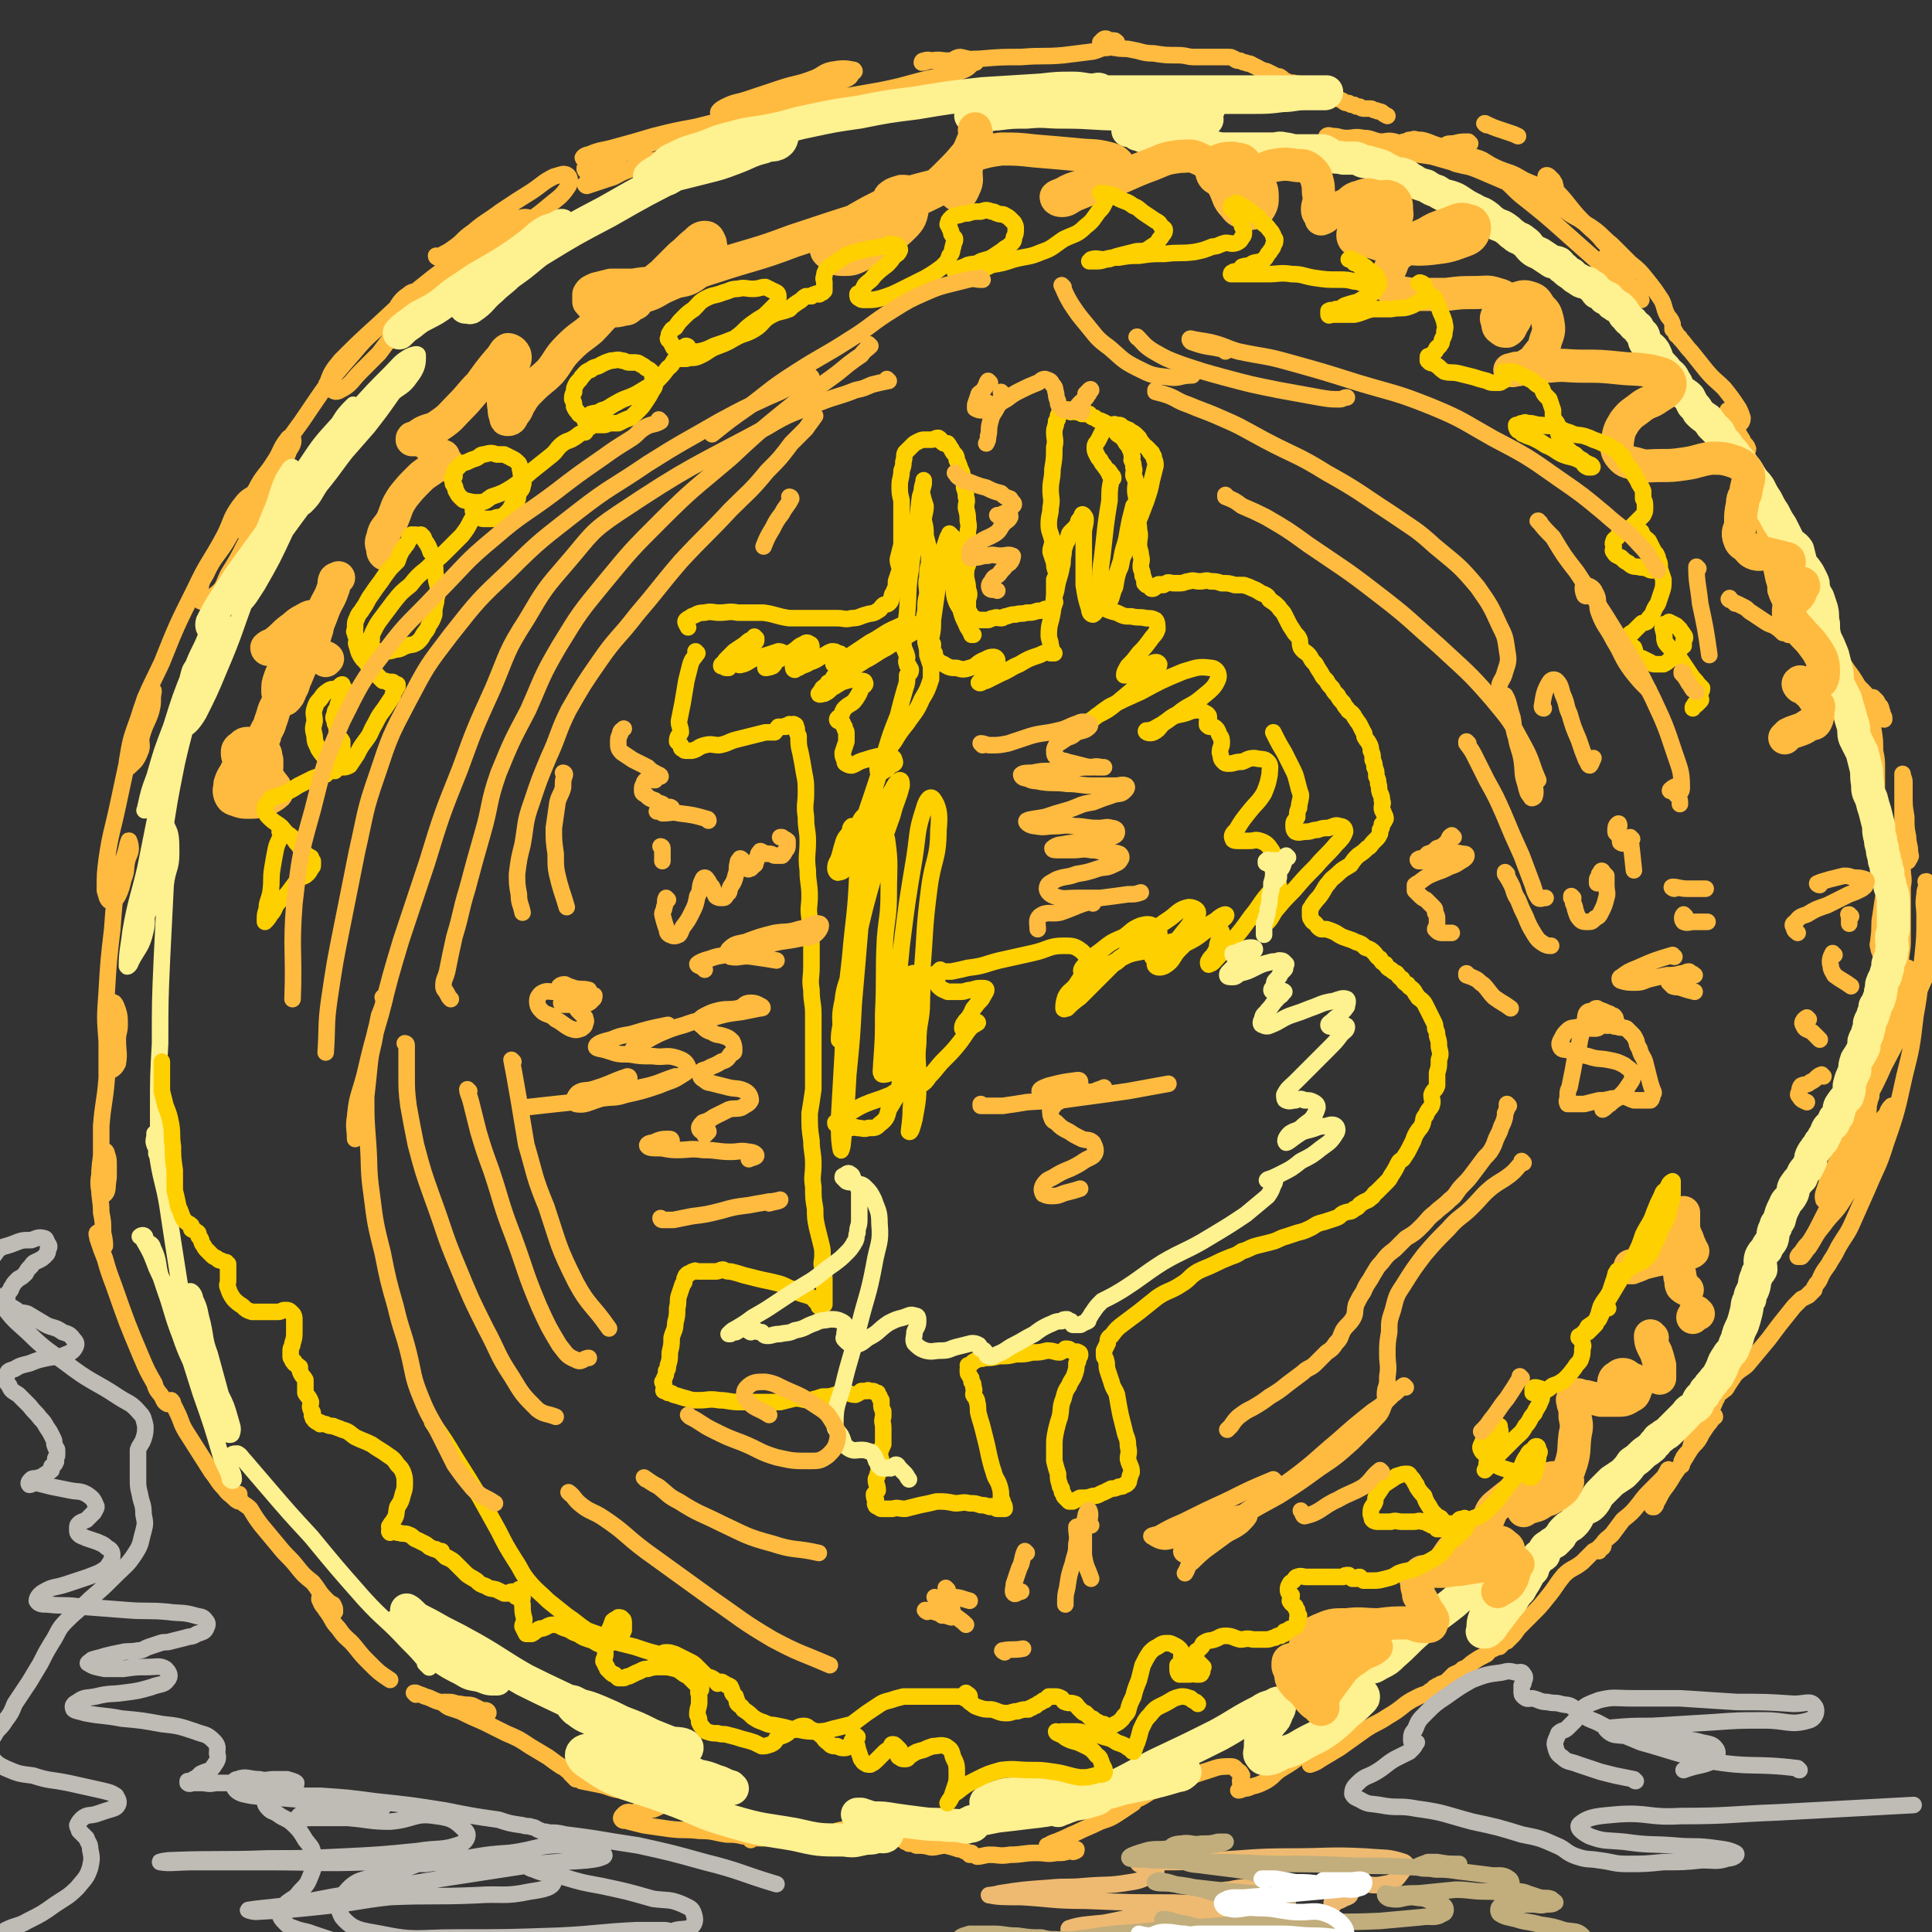 <svg viewBox='0 0 1050 1050' version='1.1' xmlns='http://www.w3.org/2000/svg' xmlns:xlink='http://www.w3.org/1999/xlink'><rect x="0" y="0" width="1050" height="1050" fill="#333333" stroke="none"/><g fill='none' stroke='#FFBB40' stroke-width='9' stroke-linecap='round' stroke-linejoin='round'><path d='M238,140c0,0 -1,0 -1,-1 0,0 1,1 1,1 0,0 0,0 0,0 4,-3 4,-2 8,-5 6,-4 5,-5 11,-9 7,-6 7,-5 15,-11 9,-6 9,-6 17,-11 6,-4 6,-5 12,-8 4,-1 5,-2 7,-1 2,1 2,4 1,6 -4,6 -5,6 -11,11 -7,6 -8,6 -16,12 -12,10 -12,10 -25,19 -11,8 -11,7 -23,15 -6,4 -6,4 -12,9 -3,2 -3,2 -5,5 -1,1 -2,2 -2,1 3,-1 4,-3 7,-5 4,-3 4,-3 7,-5 8,-5 8,-5 15,-10 9,-6 9,-7 18,-13 7,-5 8,-5 15,-11 4,-3 5,-3 8,-7 1,-2 3,-4 1,-4 -3,0 -6,1 -11,4 -7,4 -6,5 -13,9 -13,10 -14,10 -27,20 -15,12 -15,12 -29,25 -11,10 -11,10 -21,20 -4,5 -5,6 -7,12 -1,1 -1,2 1,3 2,1 3,3 6,1 6,-3 6,-5 11,-10 5,-5 5,-5 10,-10 6,-8 6,-8 12,-15 5,-6 5,-6 9,-12 1,-2 3,-4 1,-6 -1,-1 -4,-1 -6,1 -6,4 -5,6 -10,12 -10,10 -11,9 -20,20 -15,17 -15,18 -28,37 -11,15 -11,16 -21,32 -6,10 -7,9 -12,20 -2,3 -1,4 -1,7 0,0 1,0 2,-1 4,-3 5,-3 8,-8 3,-4 2,-5 4,-9 3,-7 4,-7 7,-14 3,-5 4,-5 6,-11 2,-3 3,-5 2,-7 0,-1 -2,-1 -3,1 -4,5 -3,6 -7,12 -5,8 -6,7 -10,15 -8,12 -7,13 -14,25 -6,11 -8,10 -13,21 -3,5 -3,5 -3,11 -1,2 -1,4 1,4 3,0 4,-1 7,-4 5,-4 4,-5 7,-11 5,-8 5,-8 9,-16 4,-7 4,-7 7,-15 2,-5 3,-6 3,-11 0,-2 -3,-3 -5,-2 -4,2 -5,3 -8,7 -5,7 -4,8 -8,16 -8,15 -9,14 -16,29 -10,20 -10,20 -18,40 -7,15 -8,15 -13,31 -4,11 -4,11 -6,23 0,1 0,1 1,2 0,1 0,1 0,1 3,-3 4,-3 6,-8 2,-4 0,-5 1,-9 2,-7 3,-7 5,-13 1,-4 1,-4 1,-8 0,-2 1,-4 0,-4 -1,0 -3,2 -4,4 -2,5 -1,6 -2,11 -3,10 -4,10 -7,20 -3,14 -3,14 -6,28 -3,14 -4,15 -6,29 -1,8 -1,8 -1,17 1,3 1,5 3,6 1,0 3,-1 4,-3 2,-4 2,-5 3,-9 2,-5 1,-5 2,-10 1,-4 2,-4 2,-7 0,-2 -1,-5 -1,-4 -1,2 -1,5 -3,10 -1,5 -2,5 -3,11 -2,13 -2,13 -3,27 -2,17 -2,17 -3,34 -1,14 -1,14 0,27 0,7 0,7 1,13 0,2 0,3 1,3 2,-1 3,-2 4,-4 1,-6 0,-6 0,-13 0,-4 1,-4 1,-8 0,-4 0,-5 -1,-8 -1,-3 -2,-5 -3,-4 -1,1 0,4 0,8 -1,6 -2,6 -3,12 0,10 0,10 0,21 -1,13 -2,13 -3,26 0,10 0,10 0,21 -1,7 -2,8 -1,14 0,2 2,3 3,2 2,-2 1,-4 2,-9 0,-3 0,-3 0,-7 0,-3 0,-3 -1,-6 0,-1 -1,-2 -2,-2 0,0 -1,1 -1,3 -1,8 -1,8 -1,17 0,7 1,7 1,14 1,5 1,5 1,11 1,4 1,6 1,7 0,1 -2,-1 -3,-3 0,-1 1,-1 1,-2 -1,-1 -2,-3 -2,-2 -1,0 0,2 0,3 2,6 2,6 4,11 2,7 2,7 5,15 7,20 7,20 15,39 3,7 3,7 7,14 1,4 2,4 4,7 1,2 1,3 3,4 0,0 1,0 2,-1 0,0 0,0 0,-1 0,0 0,0 0,0 0,0 0,0 0,0 1,1 1,1 1,2 1,2 1,2 2,4 3,6 2,6 5,11 7,11 7,11 14,22 4,5 3,5 7,9 2,3 3,3 5,5 1,1 2,2 3,2 0,0 0,-1 0,-2 0,0 0,0 0,-1 0,0 0,-1 0,-1 0,0 0,1 0,2 0,1 0,1 1,2 2,2 3,2 5,4 3,5 3,5 6,9 5,6 5,6 10,12 4,5 5,5 9,10 4,5 4,5 9,9 4,5 3,5 7,9 2,2 2,2 4,3 1,2 1,2 1,3 0,0 0,1 0,1 -1,-1 -1,-1 -1,-2 -1,-1 -1,-1 -1,-2 -1,-1 -1,-1 -3,-2 -1,-1 -1,-1 -3,-2 0,0 0,-1 0,-1 0,1 -1,2 0,3 1,3 2,3 3,5 4,5 3,6 7,10 4,6 5,5 9,10 4,5 4,5 8,9 5,5 5,5 11,9 '/><path d='M226,921c0,0 -1,-1 -1,-1 0,0 0,0 1,0 2,1 3,1 5,2 4,1 4,2 8,3 5,2 5,1 10,3 5,1 5,2 9,3 3,1 4,1 6,1 1,0 2,-1 1,-2 -1,-1 -2,0 -4,-1 -2,-1 -2,-1 -4,-2 -3,-1 -3,0 -7,-1 -3,0 -3,-1 -6,-1 -1,0 -3,0 -3,0 0,1 1,2 3,3 3,1 3,1 6,2 6,3 6,3 13,6 6,3 6,3 12,6 7,3 7,3 13,7 5,3 5,3 10,6 4,3 4,3 7,5 2,1 2,1 3,2 1,0 2,0 2,1 0,0 0,0 0,1 0,0 0,0 1,1 0,0 0,0 1,1 0,0 0,0 1,1 2,0 2,0 3,1 5,1 5,1 10,2 5,1 5,2 11,3 6,2 6,1 12,3 3,1 3,2 6,3 2,1 3,1 4,2 0,1 -1,1 -3,2 -2,1 -2,0 -4,1 -4,0 -4,0 -8,1 -2,0 -3,-1 -5,1 -1,1 -2,2 -1,3 1,1 2,0 4,1 4,1 4,1 8,2 7,1 7,1 14,2 8,1 8,0 16,1 8,0 8,1 15,2 4,0 5,0 9,1 2,0 2,0 4,1 0,0 0,0 0,1 0,0 0,0 1,-1 0,0 0,0 1,0 1,0 1,0 3,0 4,0 4,0 7,0 5,0 5,0 10,0 5,0 5,0 10,0 3,0 3,1 7,0 2,0 2,0 5,-1 0,0 1,0 1,0 0,1 -1,1 -2,0 0,0 -1,0 -1,-1 0,0 1,0 2,-1 1,0 1,0 3,-1 4,-1 4,-1 8,-1 5,0 5,0 9,0 5,1 5,0 9,0 3,1 3,1 6,2 2,0 2,1 3,2 1,0 -1,0 0,1 0,1 1,1 2,2 1,0 1,0 2,1 2,0 2,0 4,1 4,0 4,0 8,1 4,0 4,-1 8,-1 4,1 4,1 7,2 2,0 2,0 3,1 1,0 1,0 2,1 0,0 0,0 1,1 0,0 0,-1 1,-1 1,1 1,1 3,2 3,0 4,-1 7,-1 5,0 5,1 11,0 7,0 7,-1 14,-1 6,0 6,1 11,0 4,0 4,0 7,-1 2,0 2,1 3,0 1,0 1,0 1,-1 0,0 0,0 -1,0 0,1 0,0 -1,0 -1,0 -2,1 -3,0 -2,0 -2,-1 -3,-1 -2,0 -2,1 -4,0 -1,0 -1,0 -2,-1 -1,0 -2,1 -2,0 0,0 1,0 2,-1 2,-1 3,-1 5,-2 5,-2 4,-2 9,-4 6,-3 7,-3 13,-6 6,-2 6,-2 12,-6 3,-2 3,-2 6,-4 1,-2 1,-2 2,-3 0,0 1,0 1,0 -1,1 -2,1 -3,2 0,0 -1,0 -1,-1 0,0 1,1 2,0 1,0 1,0 3,-1 4,-2 4,-3 8,-4 7,-3 7,-3 14,-5 6,-3 6,-3 12,-5 7,-2 7,-3 14,-3 2,0 3,0 4,2 2,1 2,1 3,3 0,1 -1,1 -1,3 0,2 1,2 0,3 0,1 -1,2 -1,2 1,0 1,0 3,-1 2,0 2,0 4,-1 4,-1 4,-1 8,-3 5,-3 4,-4 9,-7 5,-3 5,-3 9,-6 3,-2 3,-2 6,-3 2,-1 2,-1 4,-2 1,0 1,0 2,-1 1,0 1,0 2,-1 0,0 0,0 1,-1 '/><path d='M319,101c0,0 -1,0 -1,-1 0,0 0,1 1,1 6,-2 6,-2 12,-4 4,-1 4,-2 9,-4 5,-2 5,-1 11,-3 3,-1 3,-1 6,-3 1,0 1,0 1,0 -2,0 -3,0 -7,1 -4,2 -4,2 -9,4 -6,1 -6,1 -12,1 -5,1 -5,2 -10,1 -1,0 -3,-2 -2,-3 1,-2 3,-1 7,-3 6,-2 6,-2 12,-4 10,-3 10,-4 20,-7 11,-3 11,-2 22,-5 8,-3 8,-3 16,-5 4,-1 5,-1 9,-3 0,0 0,0 0,0 -5,0 -5,0 -10,1 -8,2 -8,2 -16,4 -11,2 -11,2 -23,5 -10,3 -10,3 -21,6 -7,2 -7,1 -14,4 -2,0 -4,2 -3,2 2,2 5,3 10,2 7,-2 5,-5 12,-8 14,-5 15,-3 30,-7 18,-5 18,-6 37,-12 17,-5 17,-5 34,-11 10,-3 10,-3 20,-7 2,-1 2,-1 3,-3 1,-1 2,-1 1,-2 -5,-1 -6,-1 -12,0 -5,1 -5,3 -11,5 -8,3 -8,2 -17,5 -9,3 -9,3 -18,6 -6,2 -6,1 -12,4 -2,1 -5,3 -3,4 2,2 5,2 10,1 7,0 7,-2 14,-4 15,-3 15,-2 30,-4 17,-3 17,-3 34,-6 15,-3 15,-4 29,-7 8,-2 9,-1 16,-4 2,-1 2,-1 4,-3 1,-1 3,-1 2,-1 -2,-2 -4,-2 -8,-3 -3,0 -3,2 -7,2 -3,0 -3,0 -7,0 -3,0 -3,-1 -6,0 -1,0 -1,1 -1,1 2,0 3,-1 5,-1 5,-1 5,0 10,0 8,0 8,-1 16,-1 12,-1 12,-1 23,-1 12,-1 12,0 23,-1 8,-1 8,-1 16,-2 4,-1 4,-2 8,-2 2,-1 3,0 4,-1 1,-1 1,-2 1,-2 -1,-1 -1,-1 -2,-1 -1,0 -1,0 -2,0 -1,0 -1,-1 -2,-1 -1,0 -1,0 -2,1 0,1 -1,1 -1,1 1,1 2,1 3,1 3,1 3,2 5,2 5,1 5,0 9,1 6,1 6,2 12,2 6,1 7,1 13,1 5,0 5,1 9,1 4,0 4,0 8,0 3,0 3,0 6,0 1,0 1,0 2,0 1,0 2,0 3,0 2,0 2,1 3,1 1,1 1,1 3,1 2,1 2,1 3,1 1,1 2,0 3,1 2,1 2,1 4,2 1,1 1,1 2,1 1,1 1,0 3,1 2,1 2,1 4,2 2,1 2,0 3,1 2,1 1,2 3,2 2,1 2,1 4,1 3,1 3,0 5,1 2,0 2,0 3,1 2,1 2,1 4,2 2,1 2,0 4,1 2,1 1,2 3,2 2,1 2,0 4,1 2,1 2,1 4,2 1,1 1,1 3,1 1,1 1,1 3,1 1,1 1,1 3,1 1,1 1,1 3,1 1,0 1,0 3,0 1,0 1,1 3,1 1,1 1,0 3,1 1,1 1,1 3,2 '/><path d='M808,68c0,0 -2,-1 -1,-1 2,1 4,2 7,3 3,1 3,1 6,2 3,1 3,1 5,2 '/><path d='M799,78c0,0 -1,-1 -1,-1 -4,0 -4,0 -8,1 -2,0 -4,0 -4,1 0,1 2,2 4,2 4,2 4,2 8,3 5,2 5,3 11,5 6,3 6,3 12,5 5,2 5,3 10,5 5,2 5,2 9,4 2,1 2,1 4,1 1,0 1,-1 1,-2 1,0 0,-1 0,-2 0,-1 -1,-1 -1,-2 -1,-1 -1,-1 -2,-2 -1,-1 -2,-1 -2,0 0,1 1,1 1,2 2,3 2,3 4,5 4,4 4,4 8,9 4,5 4,5 9,10 4,4 5,4 9,9 3,3 3,3 5,8 1,1 1,1 2,3 0,1 0,1 -1,1 -1,0 -1,-1 -2,-1 -1,-1 -1,-1 -2,-1 -1,-1 -1,-1 -1,-1 0,0 0,0 0,0 1,1 1,1 3,2 2,3 3,3 5,6 3,3 2,3 5,6 2,3 3,2 5,5 1,1 2,4 2,4 -1,0 -3,-2 -4,-4 -4,-3 -3,-3 -7,-6 -7,-6 -7,-6 -14,-12 -9,-8 -9,-8 -18,-16 -9,-8 -9,-8 -19,-16 -8,-6 -7,-7 -15,-13 -6,-4 -6,-3 -12,-7 -4,-2 -4,-2 -9,-4 -4,-2 -4,-2 -9,-4 -2,-1 -2,0 -4,0 -2,-1 -1,-1 -3,-1 -1,0 -1,0 -2,0 -1,0 -1,1 -1,1 0,1 1,1 1,1 3,2 3,2 6,3 4,2 5,2 9,4 4,1 4,1 9,2 4,1 4,1 8,1 1,0 2,0 3,0 0,0 1,-1 0,-1 -1,-2 -2,-2 -5,-4 -4,-2 -4,-1 -8,-3 -6,-2 -6,-2 -12,-4 -5,-1 -5,-1 -10,-3 -3,-1 -3,-1 -6,-1 -2,-1 -2,0 -3,0 -1,0 -1,0 -1,0 -1,0 -1,1 -2,1 0,0 0,0 -1,0 -1,0 -1,1 -2,1 -2,0 -2,-1 -3,-1 -4,-1 -4,0 -8,0 -5,-1 -5,-2 -9,-2 -5,-1 -5,0 -9,0 -4,0 -4,-1 -7,-1 -2,0 -3,-1 -4,0 0,0 1,1 3,1 2,0 3,-1 5,0 5,1 5,1 10,2 6,2 7,1 13,2 6,2 6,2 13,4 6,1 6,1 13,2 7,2 7,2 14,4 8,2 8,2 15,5 7,3 7,3 14,6 7,3 7,3 14,6 6,3 6,3 12,6 5,3 5,4 11,7 4,3 5,3 9,6 5,4 4,4 9,8 5,5 5,5 10,10 5,4 5,4 9,9 4,5 4,5 8,11 2,4 1,4 3,8 1,2 2,2 3,5 0,1 0,1 0,2 0,1 0,1 0,1 1,1 1,0 1,1 1,1 1,1 1,2 1,1 2,1 2,2 3,3 3,4 6,7 4,5 4,5 8,10 5,6 5,5 10,10 4,5 4,5 8,11 1,2 1,2 2,5 0,1 0,2 -1,3 0,0 -1,-1 -1,-1 -1,-1 -1,-2 -2,-3 -1,0 -1,0 -2,0 -1,-1 -2,-2 -2,-3 0,0 1,1 1,2 1,2 1,2 1,3 1,3 1,3 3,5 1,3 1,3 3,6 1,3 2,2 3,5 0,1 -1,1 -1,3 0,0 0,0 0,0 0,0 0,-1 -1,-1 -1,-1 -1,-1 -1,-1 0,0 0,0 0,1 0,2 0,2 0,3 1,4 1,3 2,7 3,6 3,6 5,12 2,7 2,7 4,13 1,7 1,7 2,13 2,6 1,6 2,12 1,4 1,4 2,9 1,3 1,3 1,6 1,3 1,3 2,5 1,2 1,2 1,3 1,3 1,3 3,5 0,1 1,1 2,2 0,2 -1,3 0,5 1,1 2,0 2,1 1,1 1,1 0,2 0,1 0,1 -1,1 -1,0 -1,0 -2,0 -1,-1 -1,-1 -3,-1 -2,-2 -2,-2 -5,-4 -3,-1 -3,-1 -6,-3 -3,-2 -3,-2 -6,-4 -2,-1 -2,-2 -4,-3 -2,-1 -2,-1 -4,-2 -1,0 -1,0 -1,0 -1,-1 -1,-1 -1,-1 -1,-1 -2,-1 -2,-1 -1,-1 0,0 0,0 0,-1 0,-1 0,-1 '/><path d='M959,272c-1,0 -2,-1 -1,-1 1,3 2,4 5,8 3,5 3,4 6,9 4,6 3,7 6,13 3,7 3,7 6,15 3,6 4,6 6,12 2,6 2,6 4,12 1,3 2,3 3,6 0,2 -1,2 -1,4 0,0 0,1 0,1 0,1 1,0 1,1 2,2 1,2 2,3 2,2 2,2 4,3 2,3 2,3 4,6 3,4 3,4 6,9 4,4 4,4 7,8 2,3 2,3 4,6 1,2 1,3 3,4 0,0 0,-1 0,-1 0,-1 -1,-1 -1,-3 -1,-1 0,-1 -1,-3 -1,-1 -1,-1 -2,-3 -1,-1 -2,-2 -2,-2 -1,1 -1,2 -1,3 0,2 0,2 0,5 1,4 1,4 1,9 1,6 1,6 1,12 1,5 1,5 1,10 0,4 0,4 0,8 0,2 0,2 0,4 0,1 0,1 0,2 0,2 0,2 0,3 0,2 0,2 0,3 0,3 1,3 1,5 1,2 2,2 3,5 0,2 -1,2 0,5 1,2 2,2 3,4 0,1 0,1 0,2 1,1 1,1 1,2 1,1 1,1 1,1 1,0 1,0 1,1 1,0 1,0 1,1 1,2 2,2 2,3 1,2 1,2 1,5 0,5 1,5 0,10 -1,6 -1,6 -2,13 -2,5 -2,5 -4,11 -1,4 -1,4 -3,7 -1,3 -1,4 -3,5 0,0 -1,-1 -1,-3 -1,-2 0,-2 0,-5 1,-6 0,-7 1,-12 1,-7 1,-7 2,-13 2,-6 2,-5 5,-11 1,-2 1,-3 3,-5 1,-1 1,-1 3,-2 1,0 1,0 1,1 1,0 1,0 1,0 0,0 0,0 0,0 0,-1 1,-1 1,-2 1,-1 0,-1 0,-3 0,-4 -1,-4 -1,-8 -1,-5 -1,-5 -1,-11 -1,-6 -1,-6 -1,-12 0,-3 0,-4 0,-7 0,-2 -1,-3 -1,-4 0,-1 0,0 0,1 0,4 0,4 0,9 0,7 0,7 0,14 0,10 0,10 0,20 0,13 0,13 0,26 0,10 0,10 0,21 0,5 -1,6 -1,11 0,3 0,3 1,5 0,0 1,0 1,0 1,-1 1,-1 1,-2 1,0 1,0 1,0 0,0 0,0 0,1 0,0 0,0 0,1 0,3 0,3 -1,7 -2,5 -2,5 -4,10 -2,6 -2,6 -4,12 -2,6 -2,6 -4,12 -2,5 -2,5 -4,9 -1,2 -2,1 -3,4 0,1 1,2 1,3 0,1 -1,1 -1,2 0,2 0,2 0,3 0,2 0,2 0,5 0,2 -1,2 -1,4 -1,3 0,3 -1,6 -1,4 -1,4 -2,7 -1,3 -1,2 -2,5 -1,1 -1,1 -1,2 -1,1 -1,1 -1,2 0,1 0,1 0,2 0,0 0,0 0,1 0,1 -1,1 -1,2 -1,2 -1,2 -2,5 -2,4 -2,4 -4,8 -2,6 -2,6 -5,11 -4,7 -4,7 -7,13 -3,6 -3,6 -6,11 -2,3 -2,2 -4,5 -1,2 -2,2 -3,4 0,0 2,0 2,0 2,-2 2,-3 4,-5 4,-6 3,-6 8,-12 5,-7 6,-6 11,-14 6,-10 6,-10 12,-20 5,-8 6,-7 10,-15 3,-5 3,-5 5,-10 1,-3 2,-4 1,-6 0,-1 -1,0 -2,0 -2,2 -2,3 -3,5 -4,4 -4,4 -7,8 -5,7 -5,7 -9,13 -3,6 -3,6 -6,12 -4,5 -3,6 -8,10 -1,2 -4,4 -4,3 -1,-3 1,-5 2,-10 3,-6 3,-6 6,-12 5,-10 5,-10 10,-21 7,-15 8,-14 15,-30 8,-15 8,-15 15,-31 5,-12 5,-12 10,-23 2,-7 1,-7 3,-14 1,-5 2,-5 3,-9 0,-2 0,-2 0,-3 0,-2 0,-2 0,-3 0,-1 -1,-1 -1,-2 -1,-1 -1,-1 -1,-3 -1,-2 -1,-2 -1,-3 -1,-2 -2,-2 -2,-4 -1,-2 0,-2 -1,-3 -1,-1 -2,-1 -2,-2 -1,0 0,0 0,1 0,3 -1,3 -1,6 -1,6 0,6 0,12 0,11 0,11 -1,21 -2,17 -1,17 -4,33 -2,17 -2,17 -6,33 -4,18 -4,19 -10,36 -4,13 -5,13 -10,25 -4,9 -4,9 -8,18 -3,7 -4,7 -8,14 -2,4 -2,4 -4,7 -2,4 -3,4 -5,8 -1,2 -1,3 -3,5 0,1 -1,1 -1,2 -1,1 0,1 0,1 0,0 -1,0 -1,1 -1,0 -1,0 -1,1 -1,0 -1,0 -1,1 -2,1 -2,1 -4,2 -2,2 -2,2 -4,4 -4,5 -4,5 -8,10 -3,4 -3,4 -6,8 -5,6 -5,6 -10,12 -3,4 -4,3 -8,7 -2,3 -2,3 -4,6 -1,2 -1,2 -3,3 0,1 -1,0 -1,1 -1,0 -1,0 -1,1 -1,1 -1,1 -1,2 -1,1 -1,1 -1,2 -1,1 0,1 -1,2 -1,2 -1,2 -2,3 -3,4 -2,4 -5,8 -2,4 -2,3 -4,7 -1,3 -1,4 -2,7 -2,2 -2,2 -4,5 0,1 0,2 0,2 0,1 0,0 0,0 1,-2 0,-2 1,-4 2,-3 3,-3 5,-6 3,-3 3,-3 5,-7 2,-3 2,-3 4,-6 1,-2 2,-2 3,-3 0,-1 -1,-1 -1,-1 -1,1 0,2 -1,3 -2,3 -3,3 -5,6 -3,4 -3,4 -6,9 -4,7 -4,7 -9,14 -3,5 -3,5 -6,9 -2,3 -2,4 -4,7 0,1 0,1 -1,2 -1,0 -1,0 -1,0 0,-2 1,-2 1,-3 2,-3 2,-3 4,-6 1,-2 1,-2 2,-5 0,-2 1,-1 2,-3 0,-2 1,-3 0,-3 0,-1 -1,0 -1,1 -1,1 -1,2 -2,3 -3,3 -3,3 -6,6 -4,4 -4,4 -7,8 -4,5 -4,5 -9,9 -3,4 -3,4 -6,8 -2,2 -3,2 -5,5 -1,1 0,1 -1,2 -1,1 -1,0 -1,1 0,0 0,1 0,1 0,0 0,-1 0,-2 1,0 1,0 1,-1 1,0 1,1 1,1 1,-1 0,-2 0,-2 0,0 0,1 -1,2 -2,1 -2,1 -4,2 -3,3 -3,3 -6,6 -5,4 -6,3 -10,7 -5,6 -4,6 -9,12 -4,5 -4,5 -9,10 -3,3 -3,3 -6,6 -2,2 -2,3 -4,5 -1,1 -1,1 -2,2 -1,0 -1,1 -1,1 0,0 -1,-1 -1,0 -1,0 0,0 -1,1 0,0 0,0 -1,1 0,0 0,0 -1,1 -2,0 -2,0 -3,1 -3,1 -2,1 -4,3 -4,2 -4,2 -7,4 -3,2 -3,3 -6,4 -2,2 -3,2 -5,3 -1,1 -1,1 -2,2 -1,1 -1,1 -2,2 -1,1 -1,0 -2,1 -1,0 -1,0 -2,1 -1,0 -1,0 -2,1 -1,0 0,0 -1,1 -2,1 -2,1 -3,2 -2,1 -3,1 -5,2 -4,2 -4,2 -7,4 -5,4 -5,4 -10,7 -6,4 -6,3 -12,7 -7,5 -7,5 -14,10 -5,3 -5,3 -10,6 -3,2 -3,2 -6,3 '/></g>
<g fill='none' stroke='#FEF190' stroke-width='9' stroke-linecap='round' stroke-linejoin='round'><path d='M150,285c0,0 -1,0 -1,-1 2,-4 2,-4 4,-8 4,-6 4,-6 8,-12 6,-9 6,-9 13,-17 10,-12 10,-12 20,-25 9,-10 9,-10 18,-19 5,-5 5,-6 10,-9 2,-1 4,-2 5,0 0,3 0,6 -4,11 -4,6 -6,5 -11,10 -8,7 -9,7 -16,15 -8,7 -7,8 -14,15 -4,4 -4,5 -9,8 -2,1 -5,0 -4,-1 1,-3 3,-4 7,-9 5,-5 5,-5 10,-10 7,-8 7,-8 15,-16 7,-9 7,-9 15,-17 3,-3 3,-4 6,-6 2,-1 5,-2 5,-1 -1,4 -3,6 -6,10 -5,8 -5,8 -12,16 -9,12 -9,11 -18,23 -9,11 -8,11 -17,22 -4,6 -3,6 -8,11 -1,1 -2,1 -2,0 4,-6 5,-6 10,-13 6,-7 5,-8 11,-15 7,-9 7,-9 15,-19 6,-7 5,-8 11,-15 1,-2 3,-3 4,-3 0,0 0,2 -1,3 -7,10 -7,10 -14,19 -12,14 -13,14 -24,29 -15,19 -15,20 -30,40 -11,14 -11,14 -22,28 -6,7 -7,11 -11,14 -2,1 -3,-3 -2,-6 6,-12 7,-12 15,-25 8,-11 8,-11 16,-22 12,-18 11,-19 24,-37 8,-12 8,-12 18,-23 3,-5 4,-6 8,-10 0,0 2,1 1,2 -2,9 -2,9 -7,18 -6,9 -8,8 -14,18 -9,15 -8,15 -17,31 -7,15 -7,15 -15,29 -4,6 -4,7 -9,12 -1,1 -3,0 -3,-1 0,-6 0,-8 2,-15 3,-8 4,-7 8,-15 5,-10 5,-10 9,-20 4,-9 3,-10 7,-19 2,-3 4,-7 5,-6 1,1 2,6 0,11 -3,11 -5,11 -10,22 -7,17 -7,17 -14,35 -8,21 -7,21 -16,42 -5,12 -5,12 -11,24 -3,5 -5,7 -7,8 -1,1 0,-2 1,-5 1,-7 1,-7 4,-14 1,-6 2,-6 4,-12 3,-8 3,-8 6,-16 2,-6 4,-6 5,-12 0,-2 -2,-6 -4,-5 -2,2 -2,6 -4,11 -4,11 -5,10 -9,21 -6,15 -6,15 -11,31 -5,13 -5,13 -9,27 -3,8 -3,8 -5,17 0,1 -1,2 0,1 3,-4 5,-4 7,-10 2,-7 0,-8 1,-15 3,-9 4,-9 7,-18 3,-8 3,-8 5,-16 1,-3 1,-4 1,-6 0,0 0,1 0,2 -2,7 -2,7 -4,14 -2,11 -2,11 -4,22 -4,18 -4,18 -7,37 -3,17 -3,17 -5,34 -1,7 -2,7 -1,13 0,1 1,1 1,0 3,-8 3,-9 5,-19 2,-11 2,-11 4,-23 3,-20 3,-20 7,-40 4,-18 5,-18 8,-35 3,-12 3,-14 4,-23 0,-1 -1,1 -1,2 -2,3 -3,3 -4,6 -3,11 -2,12 -5,24 -4,17 -5,16 -9,33 -5,25 -5,25 -10,50 -4,17 -5,17 -8,34 -1,9 -2,11 -2,19 0,1 2,-1 2,-2 4,-8 6,-8 8,-17 2,-8 -1,-9 0,-18 2,-10 3,-9 6,-19 2,-8 1,-8 4,-15 0,-3 2,-6 2,-4 2,3 2,7 2,14 0,8 -2,8 -3,17 -1,20 -1,20 -2,40 -1,23 -1,23 -1,46 -1,18 -1,18 -1,35 0,11 0,11 0,21 0,2 -1,4 -1,4 0,0 0,-1 0,-3 0,-1 -1,-1 -1,-2 -1,-2 0,-3 0,-5 0,0 0,-1 0,-1 0,2 1,2 1,3 1,6 0,6 1,12 2,12 3,12 5,24 3,20 3,20 6,39 3,19 3,19 7,39 2,8 3,8 5,16 0,0 0,1 0,0 0,-1 0,-1 0,-3 -1,-7 -1,-7 -3,-14 -1,-6 -1,-6 -2,-12 -1,-6 -1,-6 -2,-12 0,-3 0,-6 1,-6 1,-1 3,2 3,4 3,6 2,6 4,13 2,9 1,9 4,17 3,11 3,11 6,22 3,6 3,6 5,13 1,4 2,5 1,8 0,1 -2,1 -3,0 -3,-5 -3,-6 -5,-12 -4,-9 -4,-9 -8,-18 -6,-15 -5,-15 -12,-30 -6,-15 -6,-15 -13,-30 -3,-8 -3,-8 -7,-15 0,-1 -2,-2 -2,-2 1,-1 3,-1 3,1 3,6 2,7 5,13 3,8 4,8 7,16 5,11 5,11 10,23 4,12 4,12 9,24 3,7 3,7 5,14 1,2 1,3 0,4 -1,0 -2,-1 -3,-3 -3,-7 -2,-7 -5,-15 -4,-12 -5,-11 -9,-23 -5,-13 -4,-13 -9,-27 -3,-9 -3,-9 -6,-18 -1,-3 -3,-4 -3,-5 0,-1 3,0 3,2 4,8 2,9 5,18 4,12 4,12 9,23 6,19 6,19 12,38 6,17 6,17 11,34 2,6 3,6 5,12 0,1 0,1 0,1 1,1 2,1 2,0 0,-4 -2,-5 -3,-9 0,-2 0,-2 1,-3 1,-2 2,-2 4,-2 2,1 2,2 4,4 6,7 6,7 12,14 12,14 12,14 24,27 14,17 14,17 29,34 11,12 12,11 23,23 6,6 6,6 11,12 0,0 -1,0 -1,0 1,1 3,3 2,2 -1,-2 -2,-4 -5,-8 -1,-1 -1,0 -2,-1 -1,-1 -1,-1 -2,-2 0,0 -1,-1 0,-1 1,2 2,2 5,4 4,3 3,3 8,6 6,4 6,4 12,7 5,3 5,3 11,4 5,2 5,2 10,2 2,0 3,-1 3,-2 -1,-3 -2,-4 -5,-7 -3,-3 -3,-3 -7,-6 -5,-5 -5,-5 -10,-9 -4,-3 -4,-4 -8,-6 -2,-1 -4,-1 -4,-1 -1,1 0,3 1,5 2,3 2,3 5,6 4,4 4,4 8,7 5,4 5,3 10,7 2,2 2,2 4,5 0,0 0,1 0,1 -2,-1 -3,-2 -5,-4 -4,-3 -3,-4 -7,-7 -6,-5 -6,-5 -12,-10 -6,-5 -6,-5 -13,-11 -5,-4 -4,-5 -9,-7 -3,-1 -6,0 -7,2 0,2 1,4 4,7 5,5 6,5 12,9 12,8 12,8 24,15 '/></g>
<g fill='none' stroke='#FEF190' stroke-width='18' stroke-linecap='round' stroke-linejoin='round'><path d='M222,876c0,0 -1,-1 -1,-1 2,1 3,3 6,5 6,3 6,3 13,7 8,4 8,4 17,9 14,8 14,9 28,17 16,8 17,8 33,16 13,7 13,7 27,13 8,4 8,4 16,7 3,2 3,1 7,2 2,1 2,1 4,1 1,-1 2,-2 1,-3 -3,-2 -5,-1 -9,-2 -5,-2 -5,-2 -10,-4 -8,-4 -8,-4 -16,-7 -6,-3 -6,-3 -13,-6 -5,-2 -5,-2 -9,-3 -3,-1 -5,-3 -6,-2 0,1 2,4 4,5 5,4 6,3 11,6 7,4 7,4 15,8 11,6 11,7 22,12 9,5 9,5 19,10 5,2 5,3 11,5 3,1 4,1 6,1 0,0 -1,0 -1,-1 -4,-1 -4,-2 -8,-3 -7,-3 -7,-2 -14,-4 -10,-3 -10,-3 -19,-6 -11,-3 -11,-4 -22,-6 -7,-1 -7,-2 -13,-1 -3,0 -5,1 -5,3 1,3 4,4 8,7 6,4 6,4 13,7 13,5 13,4 26,9 17,6 17,8 35,13 17,5 17,4 34,7 13,3 13,3 27,3 6,1 6,0 12,-1 3,0 3,0 6,-1 2,0 4,1 5,-1 1,-1 0,-3 -1,-4 -2,-2 -3,-2 -5,-3 -2,-1 -2,-1 -4,-2 -2,-1 -2,-1 -4,-2 -1,0 -2,0 -2,0 0,1 1,0 2,0 3,1 3,1 6,2 6,0 6,0 12,1 7,1 7,1 15,2 7,1 7,0 14,1 5,0 5,0 10,1 1,0 1,0 2,-1 1,0 2,0 2,0 0,0 -1,1 -2,0 0,0 -1,0 -1,-1 0,0 1,0 2,-1 2,0 2,0 4,-1 5,-1 5,-1 10,-2 9,-1 9,-1 17,-2 9,-1 9,-1 19,-3 7,-2 7,-1 14,-3 3,-1 5,-1 6,-3 1,-1 -1,-3 -3,-3 -5,-1 -6,0 -12,0 -7,1 -7,0 -14,0 -8,1 -8,1 -16,2 -6,0 -6,0 -12,2 -3,1 -6,2 -5,3 2,2 6,2 11,2 7,0 7,-1 14,-2 15,-2 15,-2 29,-4 15,-3 15,-3 30,-6 10,-2 10,-2 20,-5 2,0 3,-1 4,-2 0,0 -2,0 -3,0 -7,2 -7,2 -14,4 -8,3 -8,3 -17,5 -9,3 -9,2 -18,5 -6,2 -6,3 -12,5 -2,1 -6,2 -5,2 2,-1 6,-3 11,-5 7,-3 7,-2 13,-5 16,-7 16,-8 30,-15 17,-8 17,-8 33,-16 11,-6 11,-7 23,-13 3,-2 3,-2 7,-3 1,-1 3,-2 3,-1 1,2 0,3 -1,5 -1,3 -1,3 -3,5 -2,3 -3,3 -4,6 -2,4 -2,4 -2,8 0,2 -1,3 0,4 1,2 2,2 4,2 4,-1 4,-1 7,-3 7,-2 7,-2 12,-5 7,-4 7,-3 14,-8 5,-4 5,-4 10,-9 4,-3 4,-3 8,-7 1,-1 1,-1 1,-2 0,-1 -1,-2 -2,-2 -1,0 -2,1 -3,0 -1,0 -1,0 -2,-1 -1,0 -2,1 -2,0 -1,0 0,-1 0,-2 1,-2 1,-2 2,-3 1,-3 2,-3 4,-5 3,-3 3,-3 5,-6 2,-2 2,-2 4,-5 1,-1 2,0 3,-1 0,0 -1,0 -1,1 0,1 0,1 -1,3 0,2 0,2 -1,3 0,1 -1,2 -1,2 1,0 2,-1 4,-2 4,-2 4,-2 7,-5 7,-6 7,-7 14,-13 9,-8 9,-7 19,-15 8,-7 7,-8 16,-14 3,-3 3,-3 7,-4 3,0 5,0 5,2 1,2 -1,4 -3,8 -2,3 -2,3 -3,7 -3,5 -3,5 -5,9 -1,3 -1,3 -1,6 0,1 -1,2 0,2 2,0 2,0 4,-2 2,-2 1,-2 3,-4 3,-4 3,-4 6,-8 4,-4 3,-5 7,-9 2,-4 2,-3 4,-7 1,-2 1,-2 3,-4 0,-1 0,-1 0,-2 1,-1 1,-1 1,-2 1,0 1,0 1,-1 1,-1 1,-1 1,-2 1,-1 2,0 3,-1 0,0 0,-1 0,-2 1,-2 1,-2 3,-3 1,-1 1,-1 3,-2 1,-1 1,-1 3,-3 1,-2 1,-2 3,-4 2,-2 2,-1 4,-3 3,-3 2,-4 5,-7 2,-2 3,-1 5,-3 3,-3 2,-4 5,-7 3,-3 3,-3 6,-6 3,-2 3,-2 6,-4 3,-3 3,-3 5,-6 3,-2 3,-2 5,-4 3,-3 3,-2 5,-4 2,-1 1,-2 3,-3 1,-2 1,-2 3,-3 2,-2 2,-1 4,-3 1,-1 1,-1 3,-3 1,-1 1,-1 3,-3 1,-1 1,-1 3,-3 1,-1 1,-2 3,-3 1,-1 2,-1 3,-2 1,-1 1,-1 1,-3 1,-2 2,-2 3,-3 1,-2 0,-2 2,-3 1,-2 1,-2 3,-4 1,-2 2,-2 3,-4 1,-2 1,-2 2,-4 1,-3 1,-3 3,-6 1,-2 2,-2 3,-4 1,-3 1,-3 2,-5 1,-4 1,-4 3,-8 1,-3 1,-3 2,-7 1,-4 0,-4 2,-7 0,-3 1,-3 2,-6 1,-3 0,-3 2,-7 0,-2 1,-1 2,-3 0,-3 -1,-4 0,-7 1,-2 1,-2 3,-4 1,-3 2,-3 3,-5 1,-3 0,-4 2,-7 0,-2 1,-2 2,-4 1,-4 1,-4 3,-8 1,-3 2,-2 4,-6 1,-2 0,-2 1,-4 2,-3 2,-3 4,-5 1,-3 1,-3 3,-5 1,-2 1,-2 2,-4 0,-2 0,-2 1,-4 1,-2 1,-1 2,-3 1,-1 1,-1 2,-3 1,-1 2,-1 2,-3 2,-2 1,-2 2,-4 1,-2 2,-2 3,-3 1,-1 0,-1 1,-3 1,-1 2,-1 2,-3 1,-2 0,-2 1,-4 2,-3 2,-3 4,-5 1,-3 1,-3 1,-6 1,-4 1,-4 3,-8 0,-3 0,-3 1,-6 2,-3 2,-3 4,-7 0,-1 0,-1 0,-3 1,-3 2,-3 2,-5 1,-3 1,-3 1,-5 1,-3 2,-3 2,-5 1,-2 1,-2 1,-4 1,-2 2,-2 2,-4 1,-2 1,-2 1,-4 1,-3 0,-3 1,-5 1,-3 2,-3 2,-5 1,-3 1,-3 1,-5 1,-4 2,-3 2,-7 1,-3 0,-3 0,-7 0,-3 1,-3 1,-6 0,-3 0,-4 0,-7 0,-3 0,-3 0,-5 0,-4 0,-4 -1,-8 -1,-2 -1,-2 -1,-4 -1,-3 -1,-3 -1,-6 -1,-2 -1,-2 -1,-4 -1,-2 -1,-2 -1,-4 -1,-3 -1,-3 -1,-5 -1,-3 -1,-3 -1,-5 -1,-3 -1,-4 -1,-7 -1,-4 -1,-4 -2,-8 -1,-3 -1,-3 -2,-7 -2,-4 -2,-4 -2,-8 -1,-5 0,-5 -1,-9 -1,-4 -1,-4 -2,-8 -2,-4 -2,-4 -4,-8 -1,-3 0,-3 -1,-7 -1,-3 -1,-3 -2,-7 -1,-3 -1,-3 -2,-7 -2,-4 -2,-4 -4,-8 -1,-4 0,-4 -1,-8 -1,-4 -1,-4 -2,-8 -2,-5 -2,-5 -4,-9 -1,-4 -1,-4 -1,-8 -1,-4 0,-4 -1,-8 -1,-3 -1,-3 -2,-6 -1,-2 -2,-2 -2,-4 -1,-3 0,-3 -1,-5 -1,-2 -1,-2 -2,-4 -2,-3 -2,-3 -4,-5 -1,-4 -1,-4 -2,-8 -2,-3 -3,-2 -5,-5 -2,-4 -2,-4 -4,-8 -2,-3 -2,-3 -4,-7 -2,-3 -2,-3 -4,-7 -2,-3 -2,-3 -4,-7 -2,-3 -2,-2 -4,-5 -2,-3 -2,-4 -4,-6 -2,-3 -2,-3 -4,-5 -2,-3 -2,-3 -4,-5 -2,-3 -2,-3 -4,-5 -1,-2 -1,-2 -2,-4 -2,-2 -2,-2 -4,-4 -1,-2 -1,-1 -2,-3 -3,-2 -3,-2 -5,-4 -1,-2 -1,-2 -3,-4 -1,-2 -1,-2 -2,-4 -2,-2 -3,-2 -5,-4 -2,-2 -1,-3 -3,-5 -1,-3 -2,-3 -4,-5 -2,-3 -3,-3 -5,-6 -1,-3 -1,-3 -2,-5 -2,-3 -3,-2 -5,-5 -1,-2 0,-2 -1,-4 -2,-2 -2,-2 -3,-4 -2,-1 -2,-1 -3,-3 -2,-1 -2,-1 -3,-3 -2,-1 -1,-1 -2,-3 -1,-1 -1,-1 -2,-2 -2,-1 -2,0 -3,-2 -1,0 -1,0 -1,0 -1,-1 -1,-2 -2,-3 -1,0 -1,0 -2,0 -1,-1 -1,-2 -2,-2 -1,-1 -1,-1 -2,-1 -1,-1 -1,-2 -2,-3 -2,-1 -2,-1 -3,-2 -2,-1 -3,0 -5,-2 -2,-1 -2,-1 -4,-3 -2,-1 -2,-1 -4,-3 -2,-1 -1,-1 -3,-3 -2,-1 -3,0 -4,-1 -3,-2 -3,-2 -6,-4 -2,-1 -3,-1 -5,-3 -2,-2 -1,-2 -4,-4 -2,-2 -3,-1 -5,-3 -3,-2 -2,-2 -5,-4 -3,-2 -3,-1 -6,-3 -3,-2 -2,-2 -5,-4 -3,-2 -3,-1 -6,-3 -4,-2 -4,-2 -7,-4 -3,-2 -3,-2 -6,-3 -4,-1 -4,-1 -7,-3 -3,-1 -3,-1 -6,-3 -4,-1 -4,-1 -7,-3 -3,-1 -2,-2 -5,-3 -3,-1 -4,0 -7,-2 -3,-1 -3,-2 -6,-3 -3,-1 -4,-1 -7,-2 -3,0 -3,-1 -6,-2 -4,0 -4,0 -7,0 -3,-1 -3,0 -6,-1 -2,-1 -2,-2 -5,-3 -3,0 -3,0 -7,0 -4,0 -4,0 -7,0 -4,0 -4,-1 -7,-1 -3,-1 -3,0 -6,0 -3,0 -3,0 -7,0 -4,0 -4,0 -7,0 -3,0 -3,0 -6,0 -4,0 -4,0 -7,0 -4,0 -4,-1 -7,-1 -4,-1 -4,0 -8,0 -4,0 -4,-1 -7,-1 -4,-1 -4,-1 -7,-1 -4,-1 -4,0 -7,-1 -3,-1 -2,-2 -5,-3 -1,0 -2,0 -3,0 -2,-1 -2,-1 -3,-1 -1,-1 0,-1 -1,-1 -1,-1 -1,-1 -2,-1 -1,0 -1,0 -2,0 0,0 0,-1 0,-1 1,-1 2,-1 3,-1 1,-1 1,0 3,0 3,0 3,-1 7,-1 4,-1 4,0 8,0 3,0 3,-1 7,-1 3,-1 3,-1 7,-1 2,0 2,0 4,0 1,0 1,0 2,0 1,0 2,-1 2,-1 0,-1 -1,-1 -2,-1 -3,-1 -3,-1 -7,-1 -7,-1 -7,-1 -14,-1 -12,-1 -12,0 -24,0 -15,0 -15,-1 -30,-1 -13,-1 -13,-1 -26,0 -7,0 -7,0 -15,1 -4,0 -4,1 -7,1 -2,0 -3,0 -3,0 -1,0 0,0 0,0 3,0 3,0 5,0 5,0 5,-1 9,-1 8,-1 8,-1 16,-1 10,-1 10,0 19,0 13,0 13,-1 26,-1 10,-1 10,-1 20,-1 8,0 8,0 16,0 5,0 5,0 10,0 3,0 3,0 7,0 0,0 1,0 1,0 0,0 0,0 -1,0 -2,0 -2,0 -4,0 -5,0 -5,0 -9,0 -8,0 -8,0 -15,-1 -9,-1 -9,-1 -18,-2 -9,-2 -9,-2 -19,-3 -6,0 -6,0 -11,0 -6,-1 -6,-1 -11,-1 -1,-1 -2,-1 -2,-1 -1,-1 0,-1 0,-1 3,-1 3,0 5,0 5,0 5,0 10,0 8,0 8,0 17,0 11,0 11,0 23,0 13,0 13,0 26,0 11,0 11,0 22,0 9,0 9,0 18,0 5,0 5,0 11,0 5,0 5,0 11,0 3,0 3,0 6,0 1,0 1,0 3,0 1,0 1,0 2,0 0,0 0,1 -1,1 0,0 0,0 0,0 -1,0 -1,0 -3,0 -4,0 -4,0 -8,0 -6,0 -6,1 -12,1 -8,1 -8,1 -17,1 -7,0 -7,0 -15,0 -11,0 -11,0 -22,0 -8,0 -8,1 -17,1 -7,0 -7,0 -15,0 -5,0 -5,0 -10,0 -5,0 -5,-1 -10,-1 -3,-1 -3,0 -6,0 -2,0 -2,-1 -5,-1 0,0 0,0 -1,0 -1,0 -2,-1 -2,-1 0,-1 1,0 2,0 1,0 1,0 3,0 3,0 3,0 5,0 3,0 3,-1 6,-1 1,-1 2,0 3,0 1,0 2,-1 2,-1 -1,-1 -2,0 -4,0 -5,0 -5,-1 -11,-1 -8,0 -8,0 -17,1 -16,1 -16,1 -32,2 -18,2 -18,2 -36,5 -16,2 -16,2 -31,5 -14,2 -14,2 -28,5 -10,2 -10,3 -21,5 -10,2 -10,1 -20,4 -9,2 -9,3 -18,6 -7,2 -7,2 -13,5 -5,2 -4,3 -8,6 -3,2 -4,2 -6,4 0,0 1,1 2,1 2,1 2,1 4,1 4,0 4,-1 8,-3 8,-2 8,-2 16,-4 8,-2 8,-2 16,-5 8,-3 8,-4 16,-6 4,-2 6,0 9,-3 1,-1 2,-5 0,-5 -3,-1 -4,1 -9,2 -7,2 -7,2 -13,5 -15,6 -15,6 -29,13 -22,11 -22,11 -43,23 -19,10 -19,10 -37,21 -14,9 -13,10 -26,20 -7,5 -7,5 -14,11 0,0 0,-1 0,-1 2,0 2,2 3,1 6,-4 5,-5 11,-10 4,-4 5,-4 9,-8 7,-5 7,-5 13,-10 5,-4 5,-4 10,-9 3,-3 5,-4 6,-7 1,-1 -1,0 -2,1 -3,1 -4,1 -6,2 -5,3 -5,4 -9,7 -8,6 -8,6 -16,11 -10,6 -11,6 -21,13 -8,5 -7,6 -15,11 -7,4 -7,3 -13,8 -3,2 -3,2 -6,5 '/></g>
<g fill='none' stroke='#FFBB40' stroke-width='18' stroke-linecap='round' stroke-linejoin='round'><path d='M146,353c0,0 -1,0 -1,-1 2,-2 3,-1 5,-3 4,-3 4,-4 8,-7 3,-2 3,-3 7,-5 2,-1 3,-2 5,-2 2,0 2,1 2,3 1,4 0,4 -1,8 -2,6 -3,6 -5,11 -3,6 -3,6 -5,11 -2,4 -1,4 -3,7 -1,3 -1,3 -3,5 0,0 0,0 0,0 -1,0 -1,0 -1,0 -1,0 -1,0 -1,0 -1,-1 -1,-1 -1,-1 -1,-2 -1,-2 -1,-4 0,-3 0,-3 1,-6 1,-3 1,-3 4,-6 2,-2 2,-3 5,-4 3,-2 4,-1 7,-2 3,0 3,-1 6,0 2,0 3,0 4,1 0,0 -1,1 -1,1 '/><path d='M142,423c0,0 -1,0 -1,-1 1,0 2,0 3,0 1,-1 0,-1 0,-1 0,-2 1,-2 1,-4 0,-2 0,-2 0,-4 -1,-2 0,-2 -1,-4 -2,-2 -2,-2 -4,-3 -2,-1 -2,-2 -4,-2 -3,0 -3,0 -5,2 -2,1 -2,2 -2,3 0,3 1,3 2,5 2,2 2,2 5,4 3,2 4,1 7,4 3,1 3,1 5,4 1,1 2,2 2,4 1,1 0,1 -1,2 -3,2 -3,2 -7,3 -3,1 -3,1 -7,1 -3,0 -3,0 -6,-1 -3,-1 -3,-1 -4,-3 -1,-3 0,-3 0,-6 1,-3 1,-3 3,-6 1,-3 2,-3 4,-5 2,-3 2,-3 5,-5 1,-2 2,-2 3,-4 1,-1 1,-1 2,-2 1,-1 1,-1 1,-2 1,-2 1,-2 1,-3 1,-3 2,-3 3,-7 2,-5 1,-5 4,-10 4,-9 4,-9 9,-17 5,-9 5,-9 9,-18 4,-8 4,-8 7,-16 2,-5 3,-5 5,-11 1,-2 0,-3 1,-5 1,-1 1,0 2,-1 '/><path d='M211,299c0,0 -1,-1 -1,-1 1,1 2,2 2,3 0,1 -1,0 -3,0 0,0 0,0 0,0 -1,-1 -1,-1 -1,-3 -1,-3 -1,-3 0,-6 1,-5 2,-4 5,-9 3,-7 2,-7 6,-13 4,-5 4,-5 9,-10 3,-3 4,-3 8,-6 2,-1 2,-1 4,-2 1,0 2,0 3,0 0,-1 -1,-1 -1,-1 -1,-1 -1,-2 -1,-3 -2,-1 -2,0 -4,-2 -2,-2 -2,-2 -4,-4 -2,-2 -3,-2 -5,-3 -2,0 -3,0 -4,0 0,-1 0,-1 1,-1 0,0 0,0 0,0 2,-1 2,-1 5,-3 4,-2 5,-1 9,-4 6,-4 6,-5 11,-10 6,-6 5,-6 11,-12 5,-7 5,-7 10,-13 3,-3 3,-5 5,-6 2,0 4,2 4,4 0,4 -3,4 -4,8 -1,6 -1,6 -2,11 0,4 -1,4 0,9 0,2 0,2 1,5 0,1 0,1 1,1 2,0 2,-1 3,-3 2,-2 2,-3 3,-5 3,-5 3,-5 7,-9 5,-5 5,-4 10,-9 5,-6 4,-7 10,-13 6,-6 6,-5 12,-10 5,-5 5,-6 10,-10 4,-4 5,-4 10,-7 2,0 2,0 4,1 1,0 1,0 1,1 0,1 -1,1 -3,2 -2,2 -2,2 -4,2 -3,1 -4,1 -7,1 -3,0 -4,0 -7,-1 -3,-1 -3,-2 -5,-4 0,-2 0,-2 0,-4 1,-2 2,-2 4,-3 4,-1 4,-1 8,-2 6,0 6,0 12,0 6,-1 6,-1 12,-1 6,-1 6,0 12,-1 5,-1 6,-1 10,-4 3,-2 3,-3 6,-6 2,-3 2,-3 2,-6 1,-3 0,-3 0,-5 -1,-2 -1,-3 -3,-3 -2,0 -3,1 -5,3 -4,3 -4,4 -8,7 -5,5 -5,5 -10,10 -5,4 -5,4 -10,9 -2,1 -4,2 -4,3 0,0 2,1 4,0 7,-2 6,-3 13,-6 12,-5 12,-6 25,-10 21,-7 22,-6 43,-14 21,-7 21,-7 43,-14 14,-5 14,-5 28,-10 6,-3 9,-4 12,-7 0,0 -3,0 -6,1 -8,2 -8,2 -15,4 -6,3 -6,3 -12,6 -8,4 -8,4 -15,8 -6,4 -6,4 -11,8 -3,4 -4,4 -6,8 0,2 1,2 3,4 2,1 2,2 6,2 5,0 5,0 11,-3 5,-2 5,-3 10,-6 6,-4 7,-4 12,-9 4,-4 4,-5 5,-10 1,-4 0,-5 -1,-8 -2,-1 -3,-1 -5,-1 -3,1 -4,1 -5,2 -2,1 -2,2 -2,4 0,1 1,2 3,2 3,1 4,0 7,-1 6,-3 6,-3 12,-7 6,-5 6,-5 11,-10 5,-5 5,-5 10,-11 2,-4 2,-5 4,-9 0,-2 -1,-4 0,-4 0,0 1,3 1,6 -1,3 -3,3 -4,6 -2,5 -1,5 -2,11 0,4 1,5 -1,9 -1,2 -1,3 -3,4 -1,0 -1,0 -2,-1 -1,-2 -1,-3 -1,-5 0,-3 0,-3 1,-5 0,-3 0,-4 2,-6 3,-4 4,-4 9,-5 7,-2 7,-2 14,-3 9,0 9,0 18,1 12,1 12,1 23,2 9,1 9,0 17,2 4,1 5,2 7,5 1,2 1,3 0,5 -3,3 -4,2 -9,4 -5,1 -5,0 -11,1 -4,1 -5,1 -9,3 -3,2 -5,2 -6,3 0,1 1,2 3,2 3,0 3,-1 7,-3 5,-2 5,-2 10,-4 8,-3 8,-3 16,-6 9,-4 9,-4 17,-7 7,-3 7,-3 14,-4 5,0 6,-1 10,1 5,2 5,3 8,7 3,4 3,4 6,8 3,6 2,7 6,11 2,3 3,3 7,4 3,0 4,0 6,-2 2,-3 2,-4 2,-7 0,-5 -1,-5 -3,-9 -2,-5 -2,-5 -6,-9 -2,-3 -3,-2 -7,-3 -3,0 -4,0 -7,1 -2,1 -2,1 -3,3 -1,2 -2,3 -1,5 1,2 2,2 4,3 3,0 3,-1 6,-1 7,-1 7,-1 13,-3 5,-1 5,-3 10,-4 6,-1 7,-1 13,0 4,0 4,0 7,2 3,3 3,3 4,7 1,4 0,4 1,8 0,4 -1,4 -1,7 0,2 1,2 2,4 0,0 0,1 0,1 3,-1 3,-2 5,-4 3,-2 3,-1 7,-3 5,-2 4,-4 9,-5 5,-2 5,-1 10,0 4,0 5,-1 8,1 2,2 2,3 2,6 0,2 1,3 -1,5 -2,2 -3,1 -6,3 -3,1 -3,1 -7,1 -3,1 -3,1 -6,1 -2,0 -3,0 -3,1 -1,2 -1,4 0,5 3,2 4,1 8,1 7,2 7,3 15,3 9,1 9,2 19,1 8,-1 9,-1 17,-4 3,-1 5,-2 6,-5 1,-3 0,-6 -3,-6 -5,-2 -6,0 -12,2 -6,2 -6,2 -11,5 -7,3 -7,3 -12,9 -4,3 -5,3 -7,9 -2,4 -3,6 -1,10 1,3 3,3 6,4 6,1 6,1 12,1 6,0 6,0 13,0 8,-1 8,-1 15,-1 7,0 7,-1 13,1 4,1 4,2 7,5 2,2 3,2 3,5 0,3 0,3 -2,6 -1,2 -1,3 -3,4 -2,0 -2,0 -3,-1 -2,-1 -2,-2 -2,-4 -1,-2 -1,-2 0,-4 1,-3 1,-3 4,-5 3,-3 3,-3 7,-4 3,-1 4,-1 7,0 3,1 3,2 5,5 3,3 3,3 4,7 1,5 1,6 -1,11 -1,5 -2,5 -5,9 -2,3 -3,3 -6,5 -3,2 -3,2 -6,2 -1,1 -2,0 -2,0 -1,0 0,0 0,0 3,-1 3,-1 6,-1 8,-1 8,-1 15,-1 9,-1 9,0 18,0 10,0 10,0 20,1 9,1 9,0 19,2 3,1 5,1 7,3 2,2 2,4 1,6 -2,3 -3,3 -6,5 -4,3 -5,2 -9,5 -5,4 -5,3 -9,8 -3,5 -3,5 -4,11 0,3 -1,4 1,7 3,4 4,4 9,5 6,2 6,1 13,1 7,0 7,0 14,-1 7,-1 7,-2 14,-3 6,0 7,0 13,2 4,2 5,2 7,6 1,3 0,4 -1,9 0,4 -2,3 -2,8 -1,5 -1,5 -1,10 0,4 -2,4 -1,8 1,3 1,3 4,5 2,2 2,3 5,4 4,1 4,-1 7,0 4,1 4,1 8,2 1,1 2,0 3,1 1,2 0,2 0,5 0,1 0,1 0,2 0,3 -1,3 -1,5 0,1 0,1 0,2 0,1 1,2 1,2 1,0 1,-1 2,-1 1,-1 1,-1 2,-1 1,-1 2,-2 3,-1 1,0 1,0 1,1 1,1 -1,1 -1,2 -1,2 0,2 -1,3 -1,2 -2,2 -4,3 -1,1 -1,1 -1,2 -1,2 -1,3 -1,5 0,1 0,1 1,2 2,4 2,4 5,7 3,4 4,4 7,8 3,4 3,4 5,8 1,3 1,4 1,7 0,2 0,3 -1,5 -2,1 -2,1 -5,1 -2,0 -2,0 -5,0 -1,0 -2,-1 -2,0 -1,0 -1,1 0,2 1,1 1,0 2,1 2,1 2,2 4,3 2,3 2,3 4,6 1,1 0,2 0,4 0,2 0,3 -1,5 -1,2 -2,1 -4,2 -3,2 -3,2 -6,3 -3,1 -3,1 -5,2 -1,1 -1,1 -2,2 '/><path d='M887,689c-1,0 -1,-1 -1,-1 0,0 0,1 0,1 5,-1 5,-2 9,-3 4,-1 4,-1 9,-2 4,0 4,0 8,-1 3,0 2,-1 5,-2 1,0 2,0 3,-1 0,0 -1,0 -1,-1 0,-1 0,-1 -1,-3 -1,-3 -1,-3 -2,-5 -1,-3 -1,-3 -1,-5 0,-3 0,-3 0,-5 0,-1 0,-2 0,-2 0,0 -1,1 -1,2 0,2 0,2 0,4 0,4 0,4 -1,8 -1,4 -1,4 -1,7 0,4 0,4 0,8 0,3 1,3 1,6 1,2 0,3 1,5 1,1 1,1 3,2 '/><path d='M923,714c-1,0 -1,-1 -1,-1 -1,0 -1,1 -1,2 0,0 -1,0 -1,1 '/><path d='M898,727c-1,0 -1,-1 -1,-1 0,4 1,5 3,9 1,3 1,3 2,7 0,3 0,3 0,7 '/><path d='M878,753c0,0 -1,0 -1,-1 0,-1 0,-2 1,-3 2,-1 2,-2 4,-2 2,0 2,1 4,2 1,1 2,0 3,2 1,2 1,2 0,4 -1,3 -1,3 -3,4 -3,2 -4,2 -7,2 -5,0 -5,0 -9,0 -4,-1 -4,-1 -8,-2 -3,0 -3,-1 -5,-1 -1,0 -2,1 -2,2 -1,1 0,1 0,3 1,3 1,3 1,7 1,5 1,5 0,10 -1,8 0,8 -2,15 -2,6 -2,6 -6,11 -3,5 -3,5 -8,9 -4,3 -4,3 -8,4 -2,1 -2,0 -4,1 0,0 0,1 0,1 2,-1 2,-2 5,-3 3,-1 3,-1 5,-2 4,-1 4,-1 7,-3 3,-2 3,-2 5,-4 1,-2 2,-3 2,-4 -1,-2 -2,-2 -4,-2 -4,0 -4,0 -8,1 -7,1 -7,1 -13,4 -6,4 -6,4 -11,8 -5,4 -5,4 -7,9 -2,4 -1,5 -2,9 '/><path d='M825,850c0,0 -1,-1 -1,-1 -1,2 0,3 -1,5 -1,4 -1,4 -3,7 -2,2 -3,2 -6,4 '/><path d='M787,848c0,0 -2,0 -1,-1 3,-4 3,-6 9,-8 8,-3 9,-2 18,-1 3,0 3,0 5,2 2,1 2,2 2,4 -2,3 -3,3 -6,4 -4,2 -4,2 -8,3 -7,1 -7,1 -13,2 -5,0 -5,1 -11,1 -4,0 -4,-1 -7,0 -3,0 -3,1 -5,3 -1,2 0,2 0,4 0,3 1,3 1,6 2,3 2,3 4,7 1,3 2,2 3,5 1,1 1,2 0,3 0,2 -1,2 -3,2 -5,0 -5,-1 -9,-2 -9,0 -9,0 -17,1 -8,0 -9,-1 -17,0 -8,0 -8,0 -15,3 -4,2 -5,2 -7,6 -1,3 -1,5 1,7 2,2 4,2 8,2 4,1 4,0 9,0 5,-1 5,-1 9,-2 4,-1 4,0 8,-2 2,-1 3,-2 3,-2 0,0 -2,1 -3,2 -3,1 -3,1 -6,3 -4,3 -5,3 -9,7 -3,4 -3,4 -6,8 -3,4 -3,4 -5,8 -1,2 0,3 0,5 0,0 0,1 -1,1 -1,0 -1,-1 -2,-2 -2,-1 -2,-1 -3,-2 -3,-3 -2,-3 -5,-6 -2,-2 -3,-2 -5,-5 -2,-2 -1,-3 -2,-6 -1,-2 -1,-2 -1,-3 0,-2 0,-3 2,-3 1,-1 2,0 4,1 3,0 3,1 5,2 '/></g>
<g fill='none' stroke='#FFD000' stroke-width='9' stroke-linecap='round' stroke-linejoin='round'><path d='M651,926c0,0 -1,-1 -1,-1 0,0 0,0 0,0 0,0 0,0 0,0 1,1 0,0 0,0 0,0 0,0 0,0 0,0 0,0 0,0 1,1 0,0 0,0 -2,-1 -2,-1 -3,-2 -3,-1 -3,-1 -5,-1 -5,1 -5,2 -9,4 -4,2 -5,2 -8,6 -3,3 -3,4 -5,8 -1,4 -1,4 -2,7 -1,2 -1,3 -2,5 -1,0 -1,-1 -2,-2 -1,0 -1,0 -2,-1 -2,-1 -2,-1 -5,-2 -3,-2 -3,-2 -7,-3 -5,-2 -5,-1 -10,-2 -3,-1 -3,-1 -7,-1 -3,0 -3,0 -6,0 -2,1 -3,0 -3,0 0,1 1,1 3,2 2,1 1,1 3,2 4,2 4,1 8,3 4,2 5,2 8,6 2,1 2,2 3,5 1,2 2,3 1,5 -2,1 -3,0 -5,1 -4,1 -4,1 -8,1 -7,-1 -7,-2 -14,-3 -7,-1 -7,-1 -13,-1 -8,0 -8,-1 -16,0 -7,2 -7,2 -13,5 -6,3 -6,3 -11,7 -2,1 -2,1 -3,3 -1,1 -2,3 -2,3 0,0 1,-1 2,-3 1,-3 1,-3 2,-6 1,-3 1,-3 1,-7 0,-5 0,-5 -2,-9 -1,-4 -1,-4 -4,-6 -3,-1 -4,0 -7,0 -3,1 -3,1 -5,2 -4,1 -4,1 -7,3 -2,1 -1,2 -3,2 -2,0 -2,0 -3,-1 -1,0 -1,-1 -1,-2 0,-1 1,-1 1,-2 -1,-1 -1,-1 -2,-2 -1,-1 -1,-1 -2,-1 -1,0 0,1 -1,2 -1,1 -2,1 -3,2 -2,2 -2,2 -4,4 -2,2 -2,2 -4,3 -2,0 -2,0 -3,-1 -1,0 -1,-1 -2,-2 -1,-3 -1,-3 -2,-6 0,-1 0,-1 -1,-3 0,-2 1,-2 1,-3 -1,-1 -1,-1 -2,-1 0,1 0,2 -1,3 0,1 0,1 -1,2 -1,1 -1,2 -3,2 -2,0 -2,0 -4,-1 -3,0 -3,0 -5,-2 -3,-2 -2,-3 -4,-4 -2,-2 -3,-2 -5,-3 -2,-1 -2,-2 -4,-2 -3,0 -3,1 -6,2 -2,1 -2,1 -3,2 -3,2 -3,1 -6,3 -1,2 -1,2 -3,3 -3,1 -3,1 -5,1 -2,-1 -2,-1 -4,-2 -3,-1 -3,-1 -7,-2 -3,-1 -3,-1 -7,-2 -3,-1 -3,0 -6,-1 -3,0 -3,0 -6,-1 -1,0 -1,-1 -2,-2 -1,-1 -1,-1 -2,-3 0,-2 0,-2 -1,-4 0,-4 1,-4 1,-7 0,-1 0,-1 0,-3 0,-2 -1,-2 0,-3 0,-1 1,0 1,-1 0,0 0,0 0,-1 -1,0 -1,0 -2,-1 0,0 0,0 -1,-1 -1,-1 -1,-1 -2,-2 -2,-2 -2,-2 -4,-3 -3,-2 -2,-2 -5,-3 -4,-1 -4,-1 -8,-1 -3,0 -4,0 -7,1 -3,0 -3,1 -6,2 -2,1 -2,1 -4,2 -2,0 -2,1 -3,1 -1,0 -2,0 -3,0 -1,-1 -1,-1 -2,-2 -1,0 -1,0 -2,-1 -1,-1 -1,-1 -2,-2 0,-1 0,-1 -1,-2 0,-1 0,-1 -1,-2 0,-2 1,-2 1,-4 0,-3 -1,-3 0,-6 0,-3 1,-3 2,-7 1,-2 1,-2 2,-5 1,-1 2,-1 3,-2 1,0 2,0 2,1 1,0 1,1 1,2 0,2 0,2 0,4 -1,2 -1,3 -3,4 -2,2 -2,2 -4,3 -3,1 -3,1 -5,1 -4,-1 -3,-2 -7,-3 -3,-1 -3,-1 -6,-3 -4,-1 -3,-2 -7,-3 -3,-1 -3,-2 -6,-2 -3,0 -3,1 -6,2 -1,0 -2,0 -3,1 -2,1 -1,1 -3,2 -1,0 -2,0 -3,0 -1,-2 -1,-2 -2,-4 0,-2 1,-2 1,-4 -1,-4 -1,-4 -1,-8 -1,-2 0,-2 0,-4 -1,-2 -1,-3 -1,-4 -1,-1 -1,0 -1,1 -1,0 -1,0 -1,1 -1,0 0,0 0,1 0,0 0,1 0,1 -1,0 -1,-1 -1,-2 0,0 0,1 0,1 -1,-1 -1,-1 -1,-2 -1,0 -2,0 -3,1 -1,0 -1,0 -2,0 -2,-1 -2,-1 -4,-2 -3,-1 -3,0 -6,-2 -3,-1 -3,-1 -5,-3 -3,-2 -4,-2 -6,-4 -3,-3 -3,-3 -5,-5 -2,-2 -2,-2 -4,-3 -1,-1 -1,0 -2,-1 -1,-1 -1,-1 -2,-2 0,0 0,0 0,-1 -1,0 -2,0 -3,-1 -1,0 -1,0 -3,-1 -1,0 -1,-1 -3,-2 -2,-1 -2,-1 -4,-2 -3,-1 -2,-2 -5,-3 -2,-1 -3,0 -5,-1 -2,0 -1,0 -3,-1 -1,0 -1,0 -2,1 0,0 0,0 0,0 -1,-1 0,-1 0,-2 0,-1 -1,-1 0,-2 1,-2 1,-1 2,-3 2,-3 1,-3 2,-7 2,-3 2,-3 3,-7 1,-3 1,-3 1,-6 0,-3 0,-3 -1,-6 -1,-2 -1,-2 -3,-4 -2,-3 -2,-3 -5,-5 -4,-3 -5,-3 -9,-6 -4,-2 -5,-2 -9,-4 -3,-2 -3,-3 -7,-4 -2,-1 -3,-1 -5,-2 -2,0 -2,0 -4,-1 -1,0 -1,0 -3,-1 0,0 0,1 0,1 -1,-1 -2,-1 -3,-2 0,0 0,0 0,-1 -1,0 -1,0 -1,-1 -1,-1 0,-1 0,-2 0,-1 -1,-1 -1,-2 -1,-2 0,-2 0,-4 -1,-3 -2,-3 -3,-5 0,-3 0,-4 0,-7 -1,-2 -2,-2 -3,-5 0,-1 0,-1 0,-2 -1,-1 -2,-1 -3,-2 0,0 0,0 0,-1 -1,0 -1,0 -1,-1 -1,-1 -1,-1 -1,-2 0,-2 0,-2 0,-3 0,-2 1,-2 1,-4 1,-3 1,-3 1,-7 0,-3 0,-3 0,-6 0,-1 0,-2 -1,-3 -2,-2 -2,-2 -4,-2 -2,0 -2,1 -4,1 -3,0 -3,0 -6,0 -4,0 -4,0 -8,0 -3,-1 -3,-1 -5,-3 -3,-2 -3,-2 -5,-4 -2,-3 -2,-3 -3,-6 -1,-2 0,-2 0,-4 0,-2 0,-2 0,-4 0,-1 0,-1 0,-2 0,-1 0,-1 0,-2 0,0 0,0 0,-1 -1,0 -1,0 -1,-1 -1,0 -1,0 -3,-1 -1,0 -1,0 -2,-1 -1,-1 -1,0 -3,-2 -1,-1 -1,-1 -3,-3 -1,-1 -1,-2 -2,-3 -1,-2 0,-2 -2,-4 0,-2 0,-2 -2,-3 0,-1 -1,0 -2,-1 0,0 0,-1 0,-2 -1,-1 -2,-1 -3,-2 -1,-1 -1,-1 -2,-3 -1,-3 -1,-3 -2,-5 -1,-5 -1,-5 -2,-9 0,-6 0,-6 0,-11 -1,-7 -1,-7 -1,-13 -1,-6 0,-6 -1,-12 -1,-5 -1,-5 -3,-10 -1,-4 -1,-4 -2,-8 0,-4 0,-4 0,-8 0,-4 0,-4 0,-8 '/><path d='M153,453c0,0 0,-1 -1,-1 0,0 1,0 1,1 0,0 0,0 0,0 0,0 0,-1 -1,-1 0,0 1,0 1,1 -1,4 -2,4 -3,8 -1,5 -1,5 -2,11 -1,6 0,6 -1,13 -1,5 -2,5 -2,9 -1,3 -1,3 -1,6 0,1 0,1 0,1 1,-1 2,-2 3,-4 2,-2 2,-3 3,-5 3,-4 3,-3 6,-6 3,-4 3,-4 6,-8 2,-2 3,-1 5,-3 1,-1 1,-1 2,-3 1,-1 1,-1 1,-2 0,-1 0,-1 0,-2 -1,-1 -1,-1 -1,-2 -2,-1 -2,-1 -4,-3 -2,-2 -2,-3 -4,-5 -2,-3 -2,-3 -5,-5 -3,-3 -2,-3 -5,-5 -3,-2 -3,-2 -5,-4 -1,-1 -1,-1 -2,-3 0,-1 0,-1 0,-2 0,-1 0,-1 1,-2 1,-1 1,-2 2,-3 4,-2 5,-1 8,-3 4,-2 4,-2 7,-4 4,-2 4,-2 8,-4 3,-1 3,-1 5,-2 1,0 1,0 2,0 1,-1 1,-1 1,-1 1,-1 1,-1 2,-2 1,0 2,1 2,1 1,-1 1,-1 2,-3 1,-1 1,-1 1,-2 1,-1 1,-1 1,-3 0,-2 0,-2 0,-4 0,-2 0,-2 0,-4 -1,-2 -2,-2 -3,-4 0,-2 0,-2 0,-4 -1,-2 -1,-1 -1,-3 -1,-2 -1,-2 0,-4 0,-2 0,-1 1,-3 1,-1 0,-1 1,-3 1,-2 1,-2 2,-4 1,-1 2,-1 2,-2 0,-1 -1,-1 -1,-2 -1,-1 -1,-2 -1,-2 -1,0 -1,1 -3,2 -2,1 -2,0 -4,1 -3,2 -3,2 -5,5 -2,2 -2,2 -3,5 -1,3 0,4 0,7 -1,4 -1,4 0,8 0,4 1,4 2,7 2,3 2,3 5,6 1,2 1,2 3,3 2,1 3,1 5,1 2,0 2,0 4,-1 2,-3 2,-3 4,-6 2,-4 2,-4 5,-8 3,-4 2,-4 5,-9 2,-4 2,-4 5,-8 2,-3 2,-3 4,-6 1,-1 0,-1 1,-3 1,-1 1,-1 1,-2 1,-1 1,-1 1,-2 0,0 0,1 0,1 -1,-1 -1,-1 -1,-1 -1,-1 -1,-1 -1,-1 -1,-1 -2,0 -3,0 -1,-1 -1,-1 -3,-1 -1,-1 -1,-1 -3,-3 -2,-2 -2,-2 -4,-4 -2,-3 -2,-3 -4,-5 -2,-3 -2,-3 -3,-7 -1,-2 0,-2 0,-4 -1,-2 -1,-2 -1,-3 -1,-1 0,-1 0,-3 0,-3 0,-3 1,-5 1,-3 2,-3 3,-5 3,-4 2,-4 5,-8 2,-3 2,-3 5,-7 2,-3 2,-3 5,-7 2,-2 2,-2 4,-4 1,-3 1,-3 2,-5 1,-2 1,-1 2,-3 1,-1 1,-1 2,-3 1,-1 0,-2 1,-3 1,-1 1,0 2,0 1,-1 1,0 2,0 1,0 2,-1 2,0 2,1 1,2 2,3 2,3 2,3 3,6 2,2 2,2 2,5 1,4 0,4 1,9 0,3 1,3 1,6 0,4 -1,4 -1,7 -1,4 -1,4 -1,7 -1,3 -1,3 -3,6 -1,3 -1,2 -3,5 -1,2 -1,2 -3,4 -3,2 -3,1 -6,2 -3,1 -3,2 -6,2 -3,1 -3,1 -6,1 -2,0 -2,0 -4,0 -2,-1 -2,-1 -3,-3 -1,-1 -1,-1 0,-3 0,-3 0,-3 1,-5 2,-4 2,-4 5,-8 3,-4 3,-4 6,-8 4,-5 4,-5 9,-9 4,-5 4,-5 9,-9 5,-5 5,-4 10,-9 4,-4 4,-4 9,-9 3,-4 3,-4 5,-8 2,-3 1,-3 3,-6 0,-1 0,-1 0,-2 0,-1 0,-1 0,-2 -1,0 -2,0 -3,1 0,0 1,1 1,2 0,1 0,1 0,1 0,1 0,1 1,2 1,1 1,1 2,2 2,1 2,1 3,1 2,0 3,0 5,0 2,-1 2,-1 4,-1 2,-1 2,-1 4,-3 1,-1 1,-1 2,-3 2,-1 3,-1 3,-3 1,-2 0,-2 1,-4 1,-2 2,-2 2,-4 1,-2 0,-2 0,-4 -1,-2 -1,-2 -1,-4 -1,-2 0,-2 -1,-4 -2,-2 -2,-2 -4,-3 -2,-1 -2,-1 -4,-2 -2,0 -2,0 -4,0 -3,-1 -3,-1 -7,0 -2,0 -2,1 -4,2 -3,1 -3,1 -5,2 -2,1 -2,0 -3,1 -1,1 -1,1 -2,2 -1,1 -1,1 -2,2 0,2 0,2 0,3 -1,1 -2,1 -1,2 0,2 0,2 1,3 1,2 0,2 1,3 1,2 1,2 2,3 2,2 2,2 3,2 4,1 4,1 7,1 4,0 4,-1 7,-3 6,-2 6,-2 11,-5 6,-4 5,-4 11,-9 5,-4 5,-4 10,-8 4,-3 3,-4 7,-7 3,-2 3,-1 6,-3 2,-1 2,-2 5,-3 0,0 1,0 1,0 1,-1 0,-2 1,-3 0,0 0,0 1,0 0,-1 1,0 1,0 0,0 0,-1 0,-1 -1,-2 -2,-1 -3,-3 -1,-1 -1,-1 -2,-2 -1,-1 -1,0 -2,-2 -1,-1 -1,-1 -2,-3 0,-2 0,-2 -1,-4 0,-2 0,-2 1,-4 0,-2 0,-2 1,-4 1,-2 2,-2 3,-4 2,-2 2,-3 5,-4 2,-2 3,-1 6,-3 2,-1 2,-1 5,-2 3,0 3,-1 6,0 2,0 2,1 4,1 1,0 1,0 2,0 2,0 3,0 4,1 2,1 2,1 3,2 2,1 2,1 3,2 1,2 0,2 1,4 0,1 1,1 1,2 0,3 -1,3 -2,5 -1,2 -1,2 -3,5 -2,3 -2,3 -4,5 -2,2 -2,2 -4,4 -3,1 -3,1 -7,3 -2,0 -2,0 -4,0 -2,0 -2,1 -4,1 -2,0 -2,0 -3,0 -2,-1 -1,-1 -3,-1 -1,-1 -1,-1 -3,-1 0,0 0,0 -1,0 0,-1 0,-1 1,-1 1,-2 1,-2 2,-3 3,-1 3,0 6,-2 4,-1 4,-2 8,-4 5,-3 5,-2 11,-5 5,-3 5,-3 10,-6 4,-4 4,-4 7,-8 3,-2 2,-3 5,-6 1,-1 2,-1 3,-3 1,-1 0,-1 1,-2 0,0 1,0 1,0 0,-1 -1,-1 0,-1 0,0 1,0 1,1 0,0 0,1 0,1 0,1 0,1 0,1 0,1 0,1 0,1 0,1 0,1 0,1 -1,0 -1,0 -2,0 0,0 1,0 1,0 -1,0 -1,1 -2,1 0,0 0,0 -1,0 0,0 0,0 -1,0 0,0 1,1 1,1 0,0 0,0 0,0 1,0 1,0 3,0 3,-1 3,0 6,-1 5,-2 5,-3 9,-5 5,-2 6,-2 11,-5 6,-4 5,-5 11,-9 4,-3 4,-2 7,-5 3,-3 3,-3 5,-5 1,-2 1,-2 1,-4 0,-2 -1,-2 -3,-3 -2,-1 -2,-1 -4,-2 -3,0 -3,1 -7,1 -4,0 -4,-1 -8,0 -4,0 -4,1 -8,2 -5,2 -5,1 -9,3 -4,2 -4,3 -7,6 -3,2 -3,2 -6,5 -2,2 -2,2 -4,5 -2,1 -2,1 -3,3 -1,1 0,1 -1,3 0,0 0,1 1,1 1,2 1,2 2,4 1,0 1,0 2,0 3,1 3,2 6,2 3,1 3,0 6,0 4,-1 4,-1 8,-3 6,-2 6,-2 11,-4 5,-3 6,-2 11,-5 5,-3 4,-5 10,-8 4,-2 4,-1 9,-3 2,-2 2,-2 5,-4 2,-1 2,-2 4,-3 2,0 2,0 3,0 1,-1 1,-1 2,-1 1,-1 1,0 2,0 1,0 0,-1 1,-1 0,-1 0,0 1,0 0,0 1,-1 1,-1 0,-1 0,-1 0,-1 0,-1 0,-1 0,-1 0,-1 0,-1 0,-3 0,-1 -1,-1 0,-3 0,-1 0,-2 1,-3 1,-2 1,-1 3,-3 3,-2 3,-2 6,-4 3,-2 3,-2 7,-3 4,-1 4,-1 8,-2 4,0 3,-1 7,-1 3,-1 3,-2 6,-1 1,0 1,0 2,1 1,1 1,1 1,2 -1,2 -1,2 -3,3 -2,3 -2,3 -4,5 -4,3 -4,3 -7,6 -2,3 -2,2 -5,5 -1,2 -1,2 -2,4 -1,1 -2,0 -2,1 0,1 0,2 1,2 1,1 1,1 3,1 5,0 5,0 9,-1 6,-2 6,-2 12,-5 6,-3 6,-3 12,-6 5,-3 5,-3 9,-6 3,-3 3,-3 4,-6 2,-2 1,-3 2,-5 0,-2 1,-2 1,-4 0,-1 -1,-1 -2,-3 0,-1 0,-1 -1,-3 0,-1 0,-1 -1,-2 0,0 0,-1 1,-2 0,0 -1,0 0,0 0,-1 0,-1 1,-1 0,-1 0,-1 1,-1 1,-1 1,-1 3,-1 3,-1 3,-1 5,-1 3,-1 3,-1 7,-1 3,-1 3,-1 6,0 2,0 2,1 3,1 2,1 3,0 4,1 2,1 2,1 3,2 1,1 1,1 2,2 1,2 1,2 1,3 0,3 0,3 -1,5 0,2 0,2 -2,4 -2,2 -2,1 -4,3 -3,2 -3,2 -6,4 -2,1 -3,1 -6,2 -3,2 -3,1 -7,2 -2,1 -2,1 -5,2 0,1 0,1 -1,1 0,0 0,1 -1,1 0,0 0,0 1,0 1,-1 1,-1 3,-1 3,-1 4,0 7,0 5,-1 5,-1 9,-3 6,-1 6,-1 12,-3 8,-2 8,-1 15,-4 6,-2 6,-3 12,-7 6,-3 7,-2 12,-7 4,-3 4,-4 7,-8 2,-2 2,-2 3,-4 1,-2 1,-2 2,-4 0,0 0,0 -1,0 0,-1 0,-1 -1,-1 0,-1 0,-1 -1,-1 0,0 1,0 0,0 0,0 -1,0 -1,0 0,0 1,0 2,0 0,0 0,1 1,1 1,0 1,-1 3,0 2,0 2,1 4,2 4,2 4,1 8,4 3,1 3,2 6,4 3,2 3,2 6,4 2,1 2,1 3,3 1,1 2,1 2,2 0,2 -1,2 -2,4 -1,1 -1,1 -2,3 -3,2 -3,2 -6,4 -3,1 -4,0 -7,1 -4,1 -4,1 -8,2 -4,1 -4,2 -7,2 -3,1 -3,1 -6,1 0,0 0,0 -1,0 -1,0 -2,0 -2,0 0,0 1,-1 1,-1 3,-1 4,0 7,0 4,-1 4,-1 8,-1 6,-1 6,-1 11,-1 7,-1 7,-1 14,-1 8,-1 8,0 16,-1 5,-1 5,-1 10,-3 3,0 3,-1 7,-2 3,0 3,1 6,0 2,-1 2,-1 3,-3 1,-1 1,-1 1,-3 0,-1 0,-1 -1,-3 0,-1 0,-1 -1,-3 -1,-2 -1,-2 -2,-4 -1,-1 -1,-1 -2,-2 -1,0 -1,-1 -1,-2 0,0 0,0 0,0 1,-1 1,-1 2,-1 1,-1 1,-1 2,0 2,1 2,1 4,2 3,2 3,2 5,4 3,1 2,2 4,4 2,2 2,1 4,4 1,1 1,1 2,3 0,1 0,1 1,2 0,2 0,2 -1,3 0,2 -1,2 -2,4 -2,2 -1,2 -3,4 -3,2 -3,1 -6,2 -3,2 -3,1 -6,2 -1,1 -1,2 -2,2 -2,1 -2,0 -3,1 -1,0 -1,1 -1,1 0,0 0,0 0,0 2,0 2,0 3,0 3,0 3,0 7,0 5,0 5,0 10,0 6,0 7,-1 13,0 6,0 6,1 12,2 7,1 7,1 13,1 5,0 5,0 9,1 3,0 3,1 5,1 2,0 2,0 4,-1 1,-1 0,-1 0,-1 1,-1 0,-1 0,-1 0,-1 0,-2 -1,-3 -1,-1 -2,0 -3,-2 -2,-1 -2,-1 -3,-3 -1,0 -1,0 -2,0 -1,-1 -1,-2 -2,-2 0,-1 -1,0 -1,0 0,0 1,0 2,0 0,0 0,1 0,1 2,1 2,0 4,1 2,1 1,1 3,2 2,2 2,2 4,3 1,1 1,1 2,2 0,1 0,1 1,2 0,2 1,2 0,3 0,1 0,1 -1,2 -2,2 -1,2 -3,3 -3,2 -4,2 -7,4 -4,1 -4,1 -7,2 -2,1 -2,2 -5,2 -2,1 -2,0 -4,1 0,1 0,2 0,2 0,1 1,0 2,0 2,0 2,0 4,0 4,0 4,0 8,0 5,-1 5,-2 10,-3 5,0 5,0 10,0 5,-1 5,0 9,-1 3,-1 3,-1 6,-3 2,0 2,0 4,-1 1,-1 0,-1 0,-3 1,-1 1,-1 0,-2 0,-1 0,-1 -1,-2 0,-1 0,-1 -1,-2 0,0 0,0 -1,0 0,-1 -1,0 -1,0 0,0 1,0 1,0 1,0 1,0 2,1 0,1 0,1 0,2 2,2 2,2 4,4 2,1 2,1 3,4 1,2 1,2 2,5 1,2 1,2 2,5 0,2 1,2 0,5 0,2 0,2 -1,4 -1,2 0,2 -1,3 -1,2 -1,1 -2,2 -1,1 0,1 -1,2 -1,1 -1,1 -2,2 -1,1 0,1 -1,1 0,0 -1,-1 -1,0 0,1 0,1 0,2 1,1 1,1 1,1 2,1 2,0 3,1 3,2 2,2 5,4 4,1 4,0 8,1 4,1 4,1 8,2 3,1 3,1 7,2 2,1 2,1 4,1 1,0 2,0 3,0 1,0 1,-1 2,-1 0,-1 0,-1 0,-1 1,-1 0,-1 0,-1 0,-2 0,-2 0,-3 0,0 1,0 1,0 1,0 1,0 1,0 2,0 2,0 3,0 1,0 1,0 3,1 2,1 2,1 4,2 2,1 2,1 4,2 2,2 2,2 4,3 2,2 1,3 3,5 1,1 1,1 2,2 1,3 1,3 2,6 0,2 0,2 0,4 1,2 2,2 3,5 0,2 0,2 0,4 1,2 1,2 3,5 1,2 1,2 3,4 1,1 1,1 3,2 2,2 2,2 4,3 1,1 1,1 3,2 1,1 1,0 2,1 0,0 1,1 0,1 0,0 -1,0 -2,0 -3,-1 -2,-3 -5,-4 -4,-2 -4,-1 -9,-3 -4,-2 -4,-3 -9,-5 -3,-2 -3,-2 -7,-4 -3,-1 -3,-1 -5,-2 -1,0 -1,-1 -2,-2 -1,0 -1,0 -1,0 -1,-1 -1,-2 -1,-3 0,0 1,0 1,0 2,-1 1,-1 3,-1 1,-1 1,0 3,0 3,0 3,1 7,1 3,1 3,0 7,1 4,1 4,2 8,3 4,2 4,1 8,2 3,1 3,1 5,2 3,1 3,1 5,2 2,1 2,0 3,1 1,1 1,1 3,2 1,1 1,0 2,1 1,2 1,2 3,3 1,2 1,2 1,3 2,3 2,2 4,5 1,2 1,2 3,5 1,3 2,3 3,6 0,2 0,2 0,4 1,2 1,2 1,5 0,2 0,2 -1,4 -1,1 -1,1 -2,2 -2,2 -2,2 -4,4 -1,1 -1,1 -2,2 -2,2 -3,1 -5,2 -1,1 0,1 -1,2 -1,1 -2,1 -2,2 -1,2 0,2 0,3 0,2 -1,2 0,3 1,2 2,2 4,3 2,2 2,2 4,3 2,2 3,2 5,2 3,1 3,0 5,1 1,0 1,1 3,1 1,0 1,-1 2,-1 1,-1 1,-1 2,-1 0,-2 0,-2 -1,-4 0,-1 0,-1 -1,-3 -1,-1 -1,-1 -2,-3 -1,-2 -1,-2 -2,-4 -2,-2 -2,-1 -3,-3 -1,-1 -1,-1 -1,-2 0,0 -1,0 -1,0 -1,-1 -1,-2 -1,-1 0,0 0,0 0,1 1,1 2,1 3,2 1,2 1,2 3,5 1,3 1,3 3,6 1,4 1,4 3,7 1,3 1,3 2,6 0,4 0,4 -1,7 -1,3 -1,3 -2,6 -2,3 -2,3 -3,6 -2,2 -2,2 -3,4 -2,1 -2,0 -3,1 -1,1 -1,1 -2,2 -1,1 -1,1 -2,2 -1,1 -1,1 -1,1 -1,0 -1,0 -1,1 -1,0 -1,0 -1,1 0,1 0,1 0,2 0,1 0,1 0,2 1,1 2,1 3,2 1,2 0,3 2,5 1,1 1,0 3,1 2,1 2,1 4,2 1,1 1,1 3,1 2,0 2,0 4,0 2,-1 2,-1 4,-3 2,-1 2,0 3,-2 1,-1 1,-1 2,-3 0,-1 1,-1 2,-2 0,-1 0,-1 0,-3 1,-1 1,-2 0,-3 -1,-2 -1,-1 -2,-3 -1,-1 -1,-1 -2,-2 -2,-1 -2,-1 -4,-2 0,0 0,0 -1,1 -1,0 -2,0 -2,1 -1,1 0,2 0,3 1,3 0,3 1,6 2,3 3,3 5,6 3,3 3,3 5,6 2,3 2,3 4,6 2,3 2,2 4,5 1,1 1,1 2,2 0,2 -1,2 -1,3 0,1 0,1 0,2 0,1 1,1 0,2 -1,1 -1,1 -2,2 -1,0 -1,-1 -1,0 -1,1 -1,1 -1,2 '/><path d='M874,711c0,0 -1,-1 -1,-1 0,0 0,0 0,1 0,0 0,0 0,0 1,0 0,-1 0,-1 -2,1 -2,2 -4,4 -1,2 -1,2 -1,3 -1,2 0,2 -1,3 -1,1 -1,1 -2,2 -1,0 -1,0 -1,1 -1,0 -1,1 -1,1 1,-1 1,-1 3,-3 1,-2 1,-2 3,-4 2,-4 2,-5 4,-9 3,-5 3,-5 6,-10 5,-8 5,-8 9,-15 3,-6 3,-6 5,-12 3,-6 4,-6 6,-12 2,-5 2,-5 4,-9 1,-3 1,-2 3,-4 1,-2 1,-3 3,-4 0,0 0,0 0,1 0,0 0,0 0,1 0,2 0,2 0,3 0,4 0,4 -1,7 -1,4 -1,4 -2,8 -2,4 -2,4 -4,7 -1,4 -1,4 -3,7 -1,3 -1,4 -3,6 -1,2 -2,2 -4,4 -1,0 -1,0 -3,1 -1,1 -1,1 -3,2 -1,1 -1,0 -3,1 -1,0 0,1 -1,1 -1,0 -1,0 -2,0 -1,0 -1,-1 -1,0 -1,1 -1,1 -1,2 -1,2 0,2 -1,3 -1,3 -1,3 -2,6 -2,4 -3,4 -5,8 -1,3 -1,4 -2,7 -2,2 -2,2 -5,4 -1,2 -1,2 -2,3 -1,1 -1,1 -2,2 -1,0 -1,0 -1,1 0,0 1,1 1,1 1,0 0,-1 0,0 1,1 1,1 1,2 1,2 0,2 0,3 0,3 0,3 -1,6 -1,2 -2,2 -3,4 -3,4 -3,4 -6,7 -3,2 -3,2 -6,3 -3,2 -2,2 -5,3 -2,1 -2,1 -4,1 0,0 0,0 -1,0 -1,0 -1,0 -1,0 0,-1 0,-1 0,-2 1,0 1,-1 1,-1 1,0 2,0 3,1 0,0 0,-1 0,0 1,0 1,0 1,1 1,1 0,1 0,2 0,2 0,2 -1,4 -1,3 -2,3 -3,6 -3,3 -2,4 -5,7 -2,4 -3,4 -6,7 -4,4 -4,4 -7,7 -3,3 -3,3 -6,6 -1,1 -1,2 -2,3 -1,1 -1,1 -1,1 0,0 0,0 0,0 1,-2 1,-2 1,-4 2,-3 2,-3 4,-5 1,-3 2,-3 3,-6 0,-3 0,-3 0,-5 1,-2 0,-2 0,-3 0,0 0,0 0,-1 -1,0 -1,-1 -2,-1 -2,1 -2,2 -3,3 -1,1 -1,1 -2,2 -1,2 -1,2 -2,4 -1,3 -2,3 -1,5 1,2 2,2 4,3 2,2 1,3 3,4 2,2 2,2 5,3 3,1 3,1 7,2 1,0 1,0 3,1 1,0 1,0 3,1 1,0 1,1 2,1 1,0 1,-1 2,-2 0,-1 0,-1 0,-2 1,-1 1,-1 1,-3 1,-3 1,-3 1,-5 1,-2 1,-2 0,-3 0,-1 0,-2 -1,-2 -1,0 -1,1 -2,2 -2,1 -2,1 -3,3 -3,4 -2,5 -5,9 -2,4 -3,4 -6,8 -3,4 -3,4 -6,8 -3,3 -3,3 -6,6 -3,2 -3,2 -6,3 -2,1 -2,1 -4,2 -1,0 -1,1 -2,1 -2,0 -2,0 -4,0 -1,0 -1,0 -2,0 -2,0 -2,0 -3,0 -2,-1 -2,-2 -3,-3 -2,-1 -2,-1 -3,-2 -2,-2 -2,-2 -3,-4 -2,-3 -2,-3 -3,-6 -2,-2 -2,-2 -4,-5 0,-1 0,-1 -1,-2 -1,-2 -1,-2 -2,-3 -1,-1 -1,-2 -2,-2 -2,0 -3,0 -5,1 -1,0 -1,0 -2,1 -3,2 -3,2 -6,4 -2,3 -2,3 -4,6 -1,2 0,2 -1,4 -1,2 -2,2 -2,5 0,0 0,0 0,1 1,2 0,2 1,3 1,1 2,1 3,1 3,0 3,0 7,0 3,-1 3,0 6,0 3,0 3,0 6,0 3,0 3,-1 5,0 2,0 2,0 3,1 1,0 1,0 2,1 1,0 1,0 3,1 0,0 0,1 0,1 1,0 2,0 3,0 1,-1 1,0 2,0 1,-1 1,-1 2,-2 1,0 2,0 3,-1 1,0 1,-1 2,-2 1,-1 1,0 3,-1 0,0 0,1 0,1 1,0 1,-1 1,0 1,1 1,2 0,3 -1,3 -1,2 -3,4 -3,3 -3,3 -6,5 -3,4 -3,5 -7,8 -5,3 -5,3 -11,6 -4,2 -5,1 -10,3 -3,2 -3,2 -7,3 -4,1 -4,1 -7,1 -2,0 -3,0 -5,0 -1,-1 -1,-1 -2,-2 -1,0 -1,0 -2,1 -1,0 -1,0 -2,0 -1,-1 -1,-1 -2,-2 -2,0 -2,0 -3,1 -2,0 -2,0 -5,0 -3,0 -3,0 -6,0 -2,0 -2,0 -5,0 -2,0 -2,0 -4,0 -2,0 -3,-1 -5,0 -1,0 -1,1 -2,2 -1,1 -2,1 -2,2 -1,1 -1,2 -1,3 0,2 1,2 2,3 0,2 -1,2 -1,3 1,2 2,2 3,3 0,1 0,1 1,2 0,2 0,2 1,3 0,1 -1,1 -1,2 0,1 1,1 0,2 0,1 0,1 -1,2 -1,1 -1,0 -2,1 -1,0 -1,0 -2,1 -1,0 0,1 -1,1 0,0 -1,-1 -1,0 0,0 1,0 0,1 0,0 0,-1 -1,0 0,0 0,0 -1,1 0,0 0,-1 -1,0 -1,0 -1,0 -2,1 -2,0 -2,1 -5,1 -3,0 -3,0 -7,0 -4,-1 -4,0 -7,0 -4,-1 -4,-2 -8,-2 -3,0 -3,1 -6,2 -3,1 -3,0 -6,2 -1,1 0,1 -1,2 -1,1 -1,1 -2,2 0,0 -1,0 -1,1 0,1 0,1 0,2 0,1 0,1 0,2 1,1 1,1 2,2 0,0 0,0 1,1 0,0 0,0 1,1 0,0 -1,0 -1,1 0,1 1,1 0,2 0,0 0,1 -1,1 -1,0 -1,0 -2,0 -2,-1 -2,0 -3,0 -2,0 -2,0 -4,0 -1,0 -2,0 -2,0 -1,-1 -1,-2 -1,-3 0,0 0,0 0,-1 0,0 0,0 0,-1 1,-1 2,-1 3,-2 0,-1 -1,-1 -1,-2 0,-2 1,-2 0,-3 0,-1 0,-1 -1,-2 -1,-1 -1,-1 -3,-2 -2,-1 -2,-1 -3,-1 -3,0 -3,0 -6,2 -2,1 -2,1 -4,3 -2,3 -2,3 -4,7 -1,4 -1,4 -2,8 -2,5 -2,5 -3,9 -2,4 -2,4 -3,8 -1,2 -2,2 -3,4 -2,2 -2,2 -4,3 -2,1 -2,1 -3,1 -2,0 -2,0 -3,-1 -2,0 -2,0 -3,-1 -2,-1 -2,-1 -3,-2 -1,0 -1,0 -2,-1 0,0 0,0 -1,-1 0,0 0,0 -1,-1 -1,0 -1,0 -2,-1 -1,-1 -1,-1 -2,-2 -1,-1 -1,-2 -2,-2 -2,-1 -3,0 -5,-1 -1,0 -1,-1 -2,-2 -2,-1 -2,-1 -4,-1 -2,0 -2,0 -3,0 -1,1 -1,1 -2,2 -1,0 -1,0 -2,1 -2,1 -2,1 -3,2 -1,0 -1,0 -2,1 -1,0 -1,0 -2,1 -3,0 -3,0 -6,1 -3,0 -3,1 -6,1 -4,0 -4,-1 -8,-2 -4,0 -4,0 -7,-1 -3,-1 -2,-1 -5,-3 -1,-1 -1,-1 -2,-2 -1,0 -1,0 -1,-1 0,-1 0,-1 1,-2 0,0 0,0 0,0 1,1 2,1 2,2 0,0 -1,1 -2,1 -1,0 -1,0 -2,-1 -1,0 -1,0 -3,0 -4,0 -4,0 -7,0 -4,0 -4,0 -7,0 -4,0 -4,0 -7,0 -4,0 -4,0 -8,0 -4,1 -4,1 -7,2 -4,1 -4,1 -7,3 -3,2 -3,2 -6,4 -4,3 -4,3 -8,6 -4,1 -4,1 -8,2 -5,1 -5,2 -11,2 -5,0 -5,0 -10,-1 -5,0 -5,-1 -11,-2 -4,-1 -4,0 -8,-2 -3,-1 -3,-1 -6,-3 -2,-2 -2,-2 -5,-4 -1,-2 -2,-2 -3,-3 -1,-1 0,-2 -1,-3 0,-2 -1,-1 -2,-3 0,-1 0,-2 -1,-3 0,-1 0,0 -1,-1 -1,0 -1,0 -2,-1 -1,0 -1,-1 -2,-1 -1,0 -1,1 -2,1 -1,-1 -1,-2 -3,-3 -2,-1 -2,0 -4,-2 -2,-2 -2,-2 -4,-4 -2,-2 -2,-2 -4,-3 -2,-1 -2,-1 -4,-2 -2,-1 -2,-1 -4,-2 -3,-1 -3,-1 -5,-1 -2,0 -2,1 -4,1 -3,-1 -4,-1 -7,-2 -3,-1 -3,-1 -6,-2 -4,-1 -4,-1 -8,-2 -4,-1 -3,-2 -7,-3 -5,-2 -6,-2 -11,-4 -6,-4 -5,-4 -11,-8 -5,-4 -5,-4 -10,-8 -5,-5 -6,-5 -11,-11 -4,-5 -3,-5 -7,-11 -5,-8 -5,-8 -9,-16 -5,-9 -5,-9 -10,-18 -6,-10 -6,-10 -13,-21 -6,-10 -6,-10 -13,-20 '/><path d='M379,355c0,0 -1,-1 -1,-1 0,0 0,1 1,1 0,0 0,0 0,0 0,0 -1,-1 -1,-1 0,0 0,1 1,1 0,0 0,0 0,0 0,0 -1,-1 -1,-1 0,0 0,1 1,1 0,0 0,0 0,0 -2,3 -3,3 -4,7 -1,4 -1,4 -2,8 -1,6 -1,6 -2,12 -1,5 -1,5 -2,10 0,3 1,3 1,6 -1,2 -2,2 -2,5 1,1 1,1 2,2 0,1 0,2 1,2 1,1 1,1 2,1 2,0 2,0 3,0 4,-1 3,-2 7,-3 4,-1 4,0 8,0 5,-1 5,-2 9,-3 4,-1 4,-1 8,-2 4,-1 4,-1 8,-2 2,0 3,0 5,0 1,-1 1,-2 2,-3 2,0 2,0 3,0 1,-1 1,0 1,0 1,-1 1,-1 2,-1 0,-1 0,0 1,0 1,0 1,-1 2,0 1,0 0,1 1,2 0,2 0,2 1,4 0,5 0,5 1,9 1,5 1,5 2,11 1,5 1,5 1,11 0,6 -1,6 0,13 0,7 1,7 1,13 0,8 -1,8 0,16 0,7 1,7 1,14 0,6 -1,6 0,12 0,7 0,7 1,14 0,6 0,6 0,12 0,7 -1,7 0,13 0,7 1,7 1,13 0,7 0,7 0,13 0,7 0,7 0,14 0,7 0,7 0,14 -1,7 -1,7 -2,13 0,8 0,8 1,15 0,6 1,6 1,13 0,6 -1,6 0,12 0,6 0,6 1,12 0,5 0,5 1,10 1,4 1,4 2,8 1,4 1,4 1,7 0,4 -1,4 0,7 0,3 1,3 1,6 0,3 0,3 0,6 0,0 0,0 0,1 0,2 0,2 0,3 0,0 0,0 0,1 0,1 0,1 0,2 0,0 0,0 0,1 -1,0 -1,0 -2,1 0,0 1,0 1,0 -1,0 -1,0 -2,0 0,-1 0,-1 -1,-2 0,0 0,0 -1,-1 -1,-1 0,-1 -2,-2 -2,-1 -3,-1 -6,-2 -3,-1 -2,-2 -6,-3 -4,-2 -4,-2 -8,-3 -4,-1 -5,-1 -9,-2 -4,-1 -4,-1 -8,-2 -3,-1 -3,-1 -7,-2 -2,0 -2,0 -4,-1 -2,0 -2,1 -4,1 -2,0 -2,0 -4,0 -2,0 -2,0 -3,0 -2,0 -2,0 -3,0 -1,0 -1,-1 -2,0 -1,0 -1,0 -2,1 -1,0 -1,0 -2,1 -1,1 0,1 -1,2 0,2 0,2 -1,3 -1,3 -1,3 -2,6 -1,3 0,3 -1,7 0,4 0,4 -1,8 0,4 -1,4 -2,8 0,4 0,4 -1,8 0,4 0,4 -1,7 0,2 0,2 -1,3 0,2 0,2 -1,4 0,1 0,1 -1,2 0,1 1,1 1,2 0,1 0,1 0,2 0,0 -1,1 0,1 1,0 1,0 2,1 2,0 2,0 3,1 4,1 3,1 7,2 3,1 3,1 7,1 5,0 5,-1 11,0 5,0 5,1 11,1 5,0 5,0 11,0 5,0 5,0 11,0 4,-1 4,-1 8,-2 4,0 4,1 8,1 4,-1 4,-1 7,-2 4,0 4,0 7,-1 3,0 3,0 6,-1 2,0 2,1 5,1 2,-1 2,-1 3,-2 2,0 2,0 3,0 1,-1 1,0 2,0 0,0 0,0 1,0 1,0 1,0 2,1 0,0 0,0 1,0 0,1 0,1 1,2 0,1 0,1 1,2 0,1 0,1 0,2 0,2 0,2 1,4 0,2 0,2 0,3 -1,3 0,3 0,6 0,2 0,2 0,3 0,3 0,3 0,6 -1,2 -1,2 -2,5 0,2 1,2 1,5 -1,3 -1,3 -2,6 0,2 -1,2 -1,3 0,3 1,3 1,6 -1,1 -1,1 -2,2 0,2 0,2 1,3 0,2 -1,2 0,3 0,1 0,0 1,1 1,0 1,1 2,1 3,0 3,0 6,0 3,-1 3,0 7,0 4,-1 4,-1 8,-2 5,-1 5,-1 9,-2 5,0 5,0 10,1 4,0 4,-1 8,0 3,0 3,0 6,1 2,0 2,0 5,1 1,0 1,-1 2,0 1,0 1,1 2,1 1,0 1,0 2,0 0,0 0,0 1,0 0,0 1,0 1,0 0,-1 0,-2 -1,-3 0,-1 0,-1 -1,-3 0,-3 0,-4 -1,-7 -1,-3 -2,-3 -3,-7 -1,-3 -1,-3 -2,-7 -1,-4 -1,-5 -2,-9 -1,-4 -1,-4 -2,-8 -1,-4 -1,-3 -2,-7 -1,-3 0,-4 -1,-7 0,-2 -1,-2 -2,-4 0,-2 1,-2 0,-4 0,-2 0,-2 -1,-3 0,-2 0,-2 -1,-3 0,-1 -1,-1 -1,-2 0,-1 0,-1 0,-2 1,-1 0,-1 0,-2 1,0 1,0 2,-1 1,-1 1,-1 3,-2 2,-1 2,0 4,-1 4,0 4,0 8,-1 5,0 5,0 9,-1 5,0 5,0 9,-1 4,0 4,0 8,-1 4,0 4,1 7,1 2,-1 2,-1 3,-2 2,0 2,0 3,1 1,0 1,1 2,1 1,0 1,-1 2,0 0,0 1,0 1,1 0,1 0,1 -1,2 0,2 0,2 -1,3 0,3 0,3 -1,6 -1,3 -2,3 -3,6 -2,3 -2,3 -3,7 -2,5 -1,5 -2,10 -1,3 -1,3 -2,7 -1,5 -1,5 -1,9 0,4 0,4 0,8 1,4 1,4 2,7 0,3 0,3 1,6 0,1 0,1 1,2 0,2 0,2 1,3 0,1 0,1 1,2 1,1 1,1 2,2 1,0 1,0 2,0 2,-1 2,-1 4,-2 4,0 4,0 7,-1 3,0 3,-1 6,-2 2,-1 2,-1 4,-2 2,0 2,0 4,-1 2,0 2,0 3,-1 1,0 1,0 2,-1 1,-1 0,-1 1,-3 0,-2 1,-2 1,-3 0,-3 -1,-3 -2,-7 0,-3 1,-3 0,-7 0,-5 -1,-4 -2,-9 -1,-4 -1,-4 -2,-8 -1,-5 -1,-5 -2,-11 -1,-3 -2,-3 -3,-7 -1,-3 -1,-3 -2,-6 -1,-3 0,-3 -1,-6 0,-1 -1,-1 -1,-2 0,-1 0,-2 0,-3 1,-2 1,-2 2,-4 0,-2 0,-3 2,-4 3,-4 3,-4 7,-7 4,-3 4,-3 8,-6 5,-4 5,-4 10,-8 6,-4 7,-3 13,-7 5,-3 4,-4 9,-7 4,-2 5,-2 9,-4 4,-2 4,-2 9,-4 3,-1 3,-1 6,-3 4,-1 4,-2 8,-3 4,-1 4,-1 8,-2 4,-1 4,-2 8,-3 3,-1 3,-1 6,-2 4,-1 4,-1 8,-3 3,-2 3,-2 7,-3 3,-1 3,-1 6,-2 3,-1 2,-2 5,-3 3,-1 3,0 5,-2 3,-1 2,-2 4,-3 3,-2 3,-1 5,-3 2,-1 1,-2 3,-3 3,-3 3,-3 5,-5 2,-2 2,-2 3,-4 2,-3 2,-3 4,-7 1,-2 2,-1 3,-3 2,-3 2,-3 3,-5 1,-2 1,-2 2,-4 1,-3 1,-3 3,-6 1,-1 1,-1 2,-3 1,-3 0,-3 2,-5 1,-3 2,-3 3,-5 1,-3 0,-3 0,-6 1,-3 2,-2 3,-5 0,-3 0,-4 0,-7 1,-3 1,-3 1,-7 1,-3 1,-3 0,-7 0,-3 0,-3 -1,-6 0,-2 0,-2 -1,-4 0,-2 0,-2 -1,-4 -1,-2 -1,-2 -2,-4 -1,-2 -1,-2 -2,-4 -1,-2 -1,-2 -2,-3 -2,-2 -2,-1 -3,-3 -1,-1 -1,-2 -2,-3 -2,-2 -2,-1 -3,-3 -2,-1 -2,-1 -3,-3 -2,-1 -2,-2 -3,-3 -2,-1 -2,-1 -3,-2 -2,-1 -2,-1 -3,-3 -2,-1 -2,-1 -3,-3 -2,-1 -2,-2 -3,-3 -2,-2 -2,-2 -5,-3 -2,-2 -2,-2 -5,-3 -2,-1 -2,-1 -5,-2 -3,-1 -3,-1 -6,-3 -2,-1 -2,-1 -5,-2 -1,0 -2,0 -3,0 -2,-1 -2,-2 -3,-3 -1,-1 -2,-1 -2,-2 -1,-1 -1,-1 -1,-3 0,-1 0,-1 0,-3 1,-1 1,-2 2,-3 2,-3 2,-2 4,-5 2,-3 2,-4 4,-6 2,-3 3,-3 5,-5 3,-3 4,-3 7,-5 2,-3 2,-3 4,-5 3,-2 3,-2 5,-4 2,-1 2,-2 3,-3 1,-1 1,-1 2,-2 1,-1 1,-1 2,-3 0,-1 0,-1 0,-2 1,-1 1,-1 1,-3 1,-1 1,-1 2,-3 0,-1 0,-1 -1,-3 0,-1 -1,-1 -1,-3 0,-2 1,-2 0,-4 0,-2 0,-2 -1,-4 -1,-3 0,-3 -1,-5 0,-2 0,-2 -1,-4 0,-3 0,-3 -1,-5 0,-2 0,-2 -1,-4 0,-3 0,-3 -1,-5 0,-2 0,-2 -1,-4 -1,-2 -1,-1 -2,-3 -1,-1 0,-2 -1,-3 -1,-2 -1,-2 -2,-4 -1,-2 -1,-1 -2,-3 -1,-1 -1,-2 -2,-3 -2,-2 -2,-1 -3,-3 -1,-1 -1,-1 -2,-3 -2,-2 -2,-2 -3,-4 -2,-2 -2,-2 -3,-4 -2,-2 -2,-2 -3,-4 -2,-2 -2,-2 -3,-4 -2,-3 -2,-3 -3,-5 -2,-2 -2,-2 -3,-4 -2,-3 -3,-2 -5,-5 -1,-3 0,-3 -1,-5 -1,-2 -2,-2 -3,-4 -2,-3 -2,-3 -3,-5 -1,-2 -1,-2 -2,-4 -1,-2 -2,-2 -3,-4 -2,-2 -2,-2 -5,-4 -1,-2 -1,-2 -3,-3 -3,-1 -3,-2 -6,-3 -2,-1 -2,-1 -5,-2 -2,0 -2,0 -5,0 -3,-1 -3,-1 -7,-1 -3,-1 -3,-1 -6,-1 -3,-1 -3,0 -6,0 -3,0 -3,-1 -6,0 -2,0 -2,1 -5,1 -2,0 -2,0 -3,0 -2,0 -3,-1 -4,0 -1,0 -1,1 -2,1 -1,0 -2,-1 -3,0 -1,0 0,1 -1,1 -1,1 -1,1 -2,1 -1,0 0,-1 -1,-1 -1,-1 -1,-1 -2,-1 -1,-1 -1,-1 -1,-1 0,-2 0,-2 -1,-4 0,-3 -1,-3 -1,-5 0,-3 1,-3 0,-6 0,-3 -1,-3 -1,-6 0,-4 1,-4 0,-8 0,-4 -1,-4 -1,-8 0,-3 1,-3 0,-6 0,-4 -1,-4 -1,-8 0,-3 1,-3 0,-5 0,-2 -1,-1 -1,-3 0,-2 1,-2 0,-4 0,-2 0,-2 -1,-4 0,-1 1,-1 0,-3 0,-1 0,-1 -1,-3 0,-1 0,-1 -1,-2 -1,-1 -1,-1 -2,-3 -1,-1 -1,-1 -2,-2 -2,-1 -2,-1 -3,-3 -2,-1 -1,-2 -3,-3 -2,-1 -2,-1 -4,-2 -2,-1 -2,0 -4,-2 -2,0 -2,-1 -3,-2 -2,0 -2,0 -4,0 -2,-1 -2,-1 -3,-1 -2,-1 -2,0 -3,0 -1,0 0,-1 -1,-1 -1,-1 -1,0 -2,0 0,0 0,0 -1,0 -1,0 -1,0 -2,1 -1,1 0,1 -1,2 0,2 0,2 -1,3 0,3 -1,3 -1,6 0,4 1,4 0,8 0,6 0,6 -1,12 0,6 -1,6 -1,11 0,5 1,5 0,10 0,4 -1,4 -1,9 0,4 1,4 2,9 0,3 -1,3 -1,6 1,3 1,3 2,6 0,2 0,2 1,5 0,2 0,2 -1,4 0,2 0,2 0,4 0,1 0,1 0,2 0,1 0,1 0,2 0,1 0,1 0,2 0,1 0,1 0,1 0,1 1,1 0,2 0,1 0,1 -1,1 0,0 0,1 -1,1 -1,1 -1,1 -3,1 -2,1 -2,1 -4,1 -3,1 -3,1 -6,1 -3,1 -3,0 -6,1 -2,0 -2,0 -5,1 -2,0 -1,1 -3,1 -2,0 -2,-1 -4,0 -2,0 -2,1 -3,1 -1,0 -1,0 -2,0 -2,0 -2,0 -3,0 0,0 -1,0 -1,0 -1,-1 -1,-1 -2,-1 -1,-1 -1,-1 -2,-3 -1,-1 -1,-1 -1,-2 0,-2 0,-2 0,-5 1,-3 1,-3 0,-6 0,-4 -1,-4 -1,-8 0,-4 1,-4 2,-8 0,-3 0,-3 -1,-7 0,-3 0,-3 0,-7 0,-3 1,-3 0,-7 0,-3 0,-3 -1,-7 0,-3 1,-3 0,-6 0,-2 0,-2 -1,-5 0,-3 0,-3 -1,-7 0,-1 0,-1 -1,-3 -1,-3 -1,-3 -2,-5 0,-1 0,-2 -1,-3 -1,-1 -1,-1 -2,-3 -1,-1 -1,-2 -2,-3 -1,0 -1,0 -2,0 -2,-1 -1,-2 -3,-3 -2,0 -2,1 -4,1 -2,0 -2,0 -3,0 -2,0 -2,0 -4,1 -2,1 -2,1 -3,2 -1,1 -1,1 -2,2 -1,1 -1,1 -2,2 -1,2 0,2 -1,5 0,2 0,2 -1,5 0,4 -1,4 -1,8 0,4 0,4 1,8 0,4 0,4 0,7 0,5 0,5 0,9 0,4 0,4 0,8 -1,4 -1,4 -2,8 0,3 1,3 1,6 -1,3 -1,3 -2,6 0,3 0,3 -1,5 0,1 0,1 -1,2 -1,3 0,3 -2,5 -1,1 -2,0 -3,1 -2,2 -1,2 -3,3 -3,2 -3,1 -6,2 -4,1 -4,2 -8,2 -4,1 -4,0 -8,0 -7,0 -7,0 -13,0 -7,0 -7,0 -13,0 -7,-1 -7,-2 -14,-3 -7,0 -7,0 -14,0 -5,-1 -5,0 -10,0 -4,0 -4,-1 -8,0 -4,0 -4,1 -7,2 -1,1 -2,1 -3,2 -1,1 0,2 1,4 '/><path d='M411,347c0,0 -1,-1 -1,-1 0,0 1,1 1,1 -2,2 -3,2 -5,5 -3,2 -3,1 -5,4 -2,1 -2,2 -4,4 -2,1 -2,1 -3,2 0,1 0,1 1,1 0,0 0,0 1,0 1,-1 0,-2 1,-3 0,0 1,1 1,1 0,0 0,-1 0,-1 -1,0 -1,0 -2,1 -1,1 -1,1 -2,1 -1,0 -1,0 -2,0 0,-1 0,-1 1,-1 1,-2 1,-2 2,-3 2,-2 2,-2 4,-4 3,-2 3,-2 6,-4 2,-2 2,-2 5,-3 0,0 1,0 1,1 0,1 -1,1 -3,2 -1,1 -2,1 -3,2 -2,2 -2,2 -3,5 -1,1 -1,2 -1,4 1,1 2,0 3,0 3,-1 3,-2 6,-3 3,-1 3,-1 7,-2 3,-1 3,-1 6,-2 2,0 3,1 3,2 1,1 -1,1 -2,2 -1,1 -1,0 -2,1 -2,1 -1,1 -3,2 -1,1 -3,2 -3,2 0,0 2,0 4,-1 2,-2 1,-3 3,-4 4,-2 4,-2 8,-4 3,-2 3,-3 6,-4 1,-1 2,-1 3,0 1,0 1,1 1,2 -1,2 -2,2 -4,3 -2,2 -1,3 -3,5 -1,1 -2,1 -3,2 0,1 0,2 1,2 0,0 1,-1 2,-1 3,-2 3,-1 6,-3 3,-1 3,-1 6,-3 3,-1 3,-2 6,-3 2,0 2,0 3,1 1,0 2,0 2,1 0,2 -2,2 -3,3 0,1 -1,2 -1,2 1,0 1,0 2,0 3,-2 3,-2 6,-4 6,-4 6,-4 12,-8 6,-3 6,-4 12,-7 5,-2 5,-3 10,-3 2,0 4,1 4,2 -2,3 -4,3 -8,6 -4,3 -5,2 -9,5 -6,3 -6,4 -12,7 -3,2 -3,2 -7,4 -2,0 -2,1 -3,1 -1,0 -1,0 -2,0 0,0 0,0 -1,0 -1,1 -1,1 -2,2 -1,1 -1,1 -2,2 -1,2 -1,2 -3,3 -1,2 -2,2 -3,3 -1,2 -2,3 -2,3 0,1 2,0 3,0 2,-1 2,-1 4,-3 4,-2 4,-3 8,-4 3,-1 4,-1 7,0 2,0 3,0 3,1 1,1 -1,2 -2,3 -1,3 -1,3 -3,6 -2,3 -3,2 -6,5 -1,1 -1,2 -2,4 -1,1 -2,1 -2,2 0,1 1,1 2,1 0,0 0,0 1,1 0,1 0,1 1,2 0,2 1,2 1,3 0,2 0,2 0,5 -1,3 -1,3 -2,6 0,2 0,2 1,4 0,1 0,2 1,2 1,1 2,1 3,1 3,-1 3,-2 7,-3 3,-1 3,-1 7,-2 3,0 3,-1 6,0 2,0 3,1 3,2 1,2 0,2 -2,3 -1,1 -1,1 -2,2 -2,1 -3,2 -4,2 -1,0 -1,-1 -1,-3 1,-2 2,-2 3,-4 3,-5 2,-5 6,-10 3,-5 3,-5 7,-10 4,-6 5,-6 8,-13 3,-5 3,-5 5,-11 0,-3 0,-3 0,-7 -1,-3 -1,-3 -2,-6 0,-3 0,-3 -1,-7 0,-4 0,-4 -1,-8 0,-4 0,-5 1,-9 0,-5 0,-5 1,-9 0,-5 -1,-5 0,-9 0,-4 0,-4 1,-8 0,-3 0,-3 0,-7 -1,-4 -1,-4 -2,-8 0,-4 0,-4 -1,-8 0,-4 1,-4 1,-8 -1,-3 -1,-3 -2,-7 0,-3 0,-3 1,-6 0,0 0,-1 0,-1 0,1 0,1 0,2 -1,4 -1,4 -2,7 -1,9 -1,9 -2,17 -1,11 -2,11 -3,22 -2,12 -1,12 -2,24 -1,9 -2,9 -2,17 0,3 1,3 2,7 0,2 -1,2 0,4 0,1 0,0 1,1 0,1 1,1 1,2 0,2 -1,2 -2,3 0,4 0,4 -1,7 -2,7 -2,7 -4,15 -4,10 -4,10 -7,20 -3,11 -3,11 -7,23 -3,9 -3,9 -6,17 -1,5 -1,5 -3,10 -1,2 -1,2 -2,4 0,0 0,0 -1,0 0,-1 1,-1 1,-2 0,-1 0,-1 0,-2 0,-1 -1,-1 0,-2 0,-1 1,-1 1,-2 0,-1 -1,-1 0,-3 0,-1 1,-1 1,-2 0,0 -1,-1 -2,-1 -1,1 -1,1 -1,3 -2,3 -3,3 -4,7 -1,3 -1,4 -2,7 -1,3 -2,3 -2,6 0,1 1,3 2,2 2,0 3,-1 4,-4 4,-5 4,-6 7,-12 4,-7 4,-6 8,-13 5,-8 5,-8 10,-16 1,-2 2,-4 4,-5 1,0 1,1 1,3 -2,8 -3,8 -5,16 -5,14 -5,14 -9,29 -6,21 -6,21 -11,43 -4,18 -4,18 -7,36 -1,7 -2,9 -2,14 0,1 0,-2 1,-3 0,-9 -1,-9 1,-18 1,-10 3,-9 4,-19 3,-15 2,-15 4,-29 3,-15 4,-15 6,-31 1,-10 1,-10 1,-20 0,-1 -1,-3 -2,-3 -2,2 -4,3 -4,7 -2,12 0,13 -1,26 -1,23 -2,23 -4,46 -3,26 -3,26 -4,52 -1,17 -1,17 -2,35 0,8 0,12 1,17 0,1 1,-2 1,-4 2,-19 2,-19 3,-37 2,-20 2,-20 3,-39 2,-23 2,-23 4,-47 2,-16 2,-16 4,-32 2,-8 1,-12 4,-15 2,-2 5,1 6,5 2,14 1,15 1,29 0,13 -1,13 -2,25 -1,20 0,20 -1,41 0,13 0,13 -1,27 0,3 -1,6 1,6 2,0 6,-1 7,-5 2,-11 -1,-13 0,-26 1,-19 1,-19 3,-39 3,-24 3,-24 7,-48 2,-13 1,-14 5,-26 1,-4 3,-8 5,-6 3,4 4,8 3,17 0,16 -3,16 -5,32 -3,23 -2,23 -4,46 -2,23 -3,23 -4,45 -1,15 -1,15 -2,29 0,6 -1,11 -1,12 1,1 2,-3 3,-7 2,-11 2,-11 2,-22 0,-10 -1,-10 0,-19 0,-12 2,-12 2,-23 0,-7 1,-8 -2,-14 0,-1 -4,-2 -4,0 -2,7 0,9 -1,18 -1,9 -2,9 -3,19 -2,11 0,11 -2,22 -1,7 -2,7 -6,14 -1,4 -1,5 -5,8 -2,2 -2,2 -6,2 -3,1 -3,0 -6,0 -2,-1 -2,0 -4,0 -2,0 -2,0 -4,0 -2,-1 -2,-1 -3,-2 -1,0 -1,0 -1,-1 1,-1 2,-1 3,-2 3,-2 3,-2 6,-4 5,-3 5,-3 10,-5 6,-2 6,-2 11,-4 3,-2 3,-2 6,-3 2,0 2,0 5,1 0,0 0,0 0,0 1,0 1,0 2,0 2,-1 2,-1 3,-3 3,-2 3,-2 5,-5 4,-4 4,-5 8,-9 5,-5 5,-5 9,-10 3,-4 3,-5 6,-8 1,-1 2,-1 3,-2 1,0 0,-1 -1,-1 -1,1 -1,2 -3,3 -1,1 -1,1 -2,1 -1,0 -2,0 -2,0 0,-1 0,-2 1,-3 1,-2 2,-2 3,-4 2,-3 1,-3 3,-5 2,-3 3,-3 4,-5 1,-2 2,-3 2,-4 0,-1 -1,-1 -2,-1 -3,0 -3,0 -6,1 -3,0 -3,1 -6,1 -3,0 -4,0 -7,0 -2,-1 -3,-1 -5,-3 -1,-1 0,-1 -1,-3 0,-1 -1,-2 -1,-3 0,-1 1,-1 2,-2 0,0 0,0 1,-1 0,0 0,1 1,1 1,0 1,0 2,0 2,0 2,0 3,0 5,-1 5,-1 9,-2 9,-1 9,-2 17,-4 9,-2 9,-2 18,-4 9,-2 9,-4 17,-4 5,0 6,0 10,3 3,3 3,4 2,8 -1,5 -2,5 -5,10 -3,4 -4,3 -6,7 -1,3 -1,4 -1,6 0,1 1,0 2,0 3,-3 3,-3 7,-6 5,-5 5,-5 9,-9 5,-5 5,-5 9,-9 5,-4 5,-4 9,-8 2,-1 3,-2 3,-2 0,0 -1,1 -2,2 -2,2 -2,1 -4,3 -2,2 -2,2 -3,3 -1,1 -3,2 -3,2 0,0 1,-1 3,-3 3,-2 3,-2 6,-4 5,-5 5,-5 11,-9 5,-5 5,-5 11,-9 4,-3 5,-5 10,-6 2,0 5,1 5,3 0,3 -3,3 -5,7 -4,5 -4,5 -8,10 -4,4 -5,3 -8,7 -2,2 -3,4 -2,5 1,1 3,1 5,0 5,-3 4,-5 8,-9 5,-5 5,-5 11,-9 4,-4 4,-4 9,-7 2,-2 4,-3 5,-3 1,0 0,2 -2,3 -4,3 -4,3 -9,6 -5,4 -5,4 -11,7 -4,3 -4,3 -9,5 -3,2 -4,3 -7,3 -2,0 -2,-1 -2,-3 0,-2 2,-2 3,-4 1,-3 1,-4 1,-7 -1,-2 0,-3 -2,-3 -3,-2 -4,-2 -8,-1 -5,2 -5,3 -9,6 -7,3 -7,3 -12,7 -5,4 -5,3 -8,7 -3,3 -4,4 -3,6 0,1 2,1 4,0 5,-1 5,-2 9,-4 6,-3 6,-3 12,-6 6,-2 6,-1 12,-3 5,-2 5,-3 11,-4 3,-1 4,0 7,-1 2,0 2,0 3,-1 1,0 1,0 2,-1 1,0 2,0 3,-1 2,0 2,-1 4,-2 2,-1 2,-1 3,-2 2,0 2,0 4,1 1,0 2,1 2,2 0,2 -1,2 -2,5 -1,3 0,3 -2,6 -1,2 -2,2 -3,4 -1,1 0,3 0,2 2,0 3,-2 5,-4 4,-4 4,-5 8,-9 5,-6 5,-6 10,-13 5,-6 4,-6 9,-12 3,-3 4,-3 6,-5 0,0 0,1 0,2 -2,3 -2,3 -4,7 -2,2 -2,2 -3,5 -1,2 -2,3 -2,5 0,1 2,2 3,1 2,-2 2,-3 4,-6 5,-6 5,-6 10,-11 6,-7 6,-7 12,-13 5,-6 6,-6 11,-12 3,-3 4,-4 5,-7 0,-2 -1,-3 -3,-3 -2,-1 -3,0 -6,1 -3,0 -3,0 -6,1 -3,0 -3,1 -6,1 -3,0 -4,1 -6,0 -1,-1 -1,-2 -1,-4 0,-2 1,-2 2,-4 0,-3 0,-3 1,-5 0,-3 1,-4 1,-7 -1,-3 -1,-3 -2,-7 -1,-4 -1,-4 -3,-8 -2,-4 -2,-4 -4,-8 -3,-5 -3,-5 -6,-11 '/><path d='M529,345c0,0 -1,-1 -1,-1 0,0 1,1 0,1 -1,-3 -2,-3 -3,-6 -2,-4 -2,-4 -3,-8 -2,-3 -2,-3 -3,-6 -1,-4 0,-4 -1,-8 0,-1 0,-1 -1,-3 0,-1 0,-1 1,-3 0,-1 0,-1 0,-3 0,-2 -1,-2 0,-4 0,-2 0,-2 1,-4 0,-2 0,-2 0,-4 -1,-1 0,-2 0,-3 -1,-1 -2,-2 -3,-3 0,0 0,1 -1,2 -1,3 -1,3 -2,6 -1,6 -1,6 -2,12 -1,7 -1,7 -2,13 -1,7 -1,7 -2,14 0,5 0,5 -1,10 0,1 -1,2 -1,3 0,0 1,0 2,0 0,0 0,0 0,1 -1,1 -1,1 0,2 0,1 0,1 1,2 0,2 0,2 1,3 1,2 2,2 4,3 3,2 4,2 7,2 3,1 4,1 7,0 4,-1 3,-2 7,-4 3,-1 3,-2 6,-2 1,0 2,1 2,2 0,1 -1,1 -2,2 -1,2 -2,2 -3,3 -2,2 -2,2 -3,5 -1,1 -2,2 -2,2 1,1 2,-1 4,-1 4,-2 4,-2 8,-4 5,-2 5,-3 10,-5 5,-3 5,-3 11,-5 2,-1 2,-1 5,-2 1,0 1,1 2,1 0,0 1,0 1,0 -1,0 -2,0 -2,0 0,-2 1,-2 0,-4 0,-3 -1,-3 -1,-6 0,-6 1,-6 2,-12 1,-6 0,-6 2,-12 1,-7 2,-7 3,-13 1,-3 0,-3 1,-7 0,-2 0,-2 1,-5 0,-1 0,-1 1,-2 0,-1 0,-1 1,-3 0,-1 0,-1 1,-2 1,-1 1,-1 2,-2 1,-1 1,-1 2,-3 0,-1 0,-1 1,-2 1,-1 1,-1 2,-2 0,0 -1,-1 -1,0 1,0 2,1 2,2 0,4 -1,4 -1,8 0,8 0,8 0,15 0,6 0,6 0,13 1,6 1,7 3,13 0,2 1,3 2,3 2,-1 2,-3 3,-6 1,-5 0,-5 1,-10 0,-8 0,-8 1,-15 1,-9 1,-9 2,-18 1,-7 1,-7 2,-13 0,-6 0,-6 1,-11 0,-1 0,0 1,-1 0,-1 0,-1 -1,-2 0,0 -1,0 -1,0 0,-1 1,-1 0,-1 0,-1 0,-1 -1,-1 -1,-2 -1,-1 -2,-3 -1,-1 -1,-1 -2,-3 -1,-1 -1,-1 -2,-3 -1,-2 -1,-2 -1,-4 0,-2 1,-2 2,-4 1,-2 1,-2 2,-4 1,-1 1,-2 2,-3 1,0 1,0 2,0 1,-1 1,-1 2,-1 1,-1 1,0 2,0 0,0 0,0 1,0 1,0 1,0 2,1 1,1 1,1 2,1 1,1 1,0 2,1 1,1 2,1 3,2 1,1 1,1 2,2 1,2 1,2 2,3 1,2 1,1 2,2 1,1 1,1 2,2 0,1 0,1 1,1 0,1 0,1 1,2 0,2 1,2 1,5 -1,4 -1,4 -2,8 -1,5 -1,5 -3,11 -3,8 -3,8 -6,15 -3,7 -3,7 -6,14 -3,6 -2,6 -5,13 0,1 -1,1 -1,3 0,0 0,0 0,0 1,-2 1,-2 2,-4 1,-3 1,-3 2,-5 1,-5 1,-5 2,-10 1,-6 2,-6 3,-11 1,-5 1,-5 2,-9 0,-2 0,-3 1,-4 0,-1 0,0 -1,1 -1,4 -1,4 -2,8 -1,5 -1,5 -2,11 -2,6 -2,6 -3,13 -2,6 -2,6 -3,12 -2,4 -1,4 -3,8 -1,1 -2,1 -3,2 -2,0 -2,0 -3,0 -1,-1 0,-2 -1,-3 0,0 0,0 -1,0 0,-1 0,0 0,0 1,0 0,1 0,1 2,2 2,2 4,3 4,2 4,2 8,3 4,2 4,2 8,2 4,1 4,0 8,1 3,0 3,0 5,1 1,1 1,3 1,5 -1,3 -2,3 -4,6 -3,4 -3,4 -6,7 -3,4 -3,4 -6,7 -1,2 -2,3 -2,5 0,0 1,0 2,0 3,-1 3,-1 6,-3 3,-1 3,-2 6,-3 2,-1 4,-2 5,0 0,1 -1,3 -3,5 -3,3 -4,3 -8,6 -6,5 -6,5 -12,10 -5,4 -5,4 -11,7 -2,2 -6,4 -5,4 3,-2 6,-5 12,-9 8,-4 8,-4 17,-8 11,-6 11,-6 23,-11 7,-2 8,-3 15,-2 3,0 5,3 4,6 -2,5 -4,6 -10,11 -5,4 -6,3 -12,8 -6,3 -5,4 -11,7 -3,2 -5,2 -6,2 -1,1 2,2 4,1 4,-2 3,-4 7,-6 4,-3 4,-3 9,-4 4,-1 4,-2 8,-2 2,0 3,1 5,2 1,1 1,1 1,2 0,1 -1,1 -1,2 0,1 0,1 0,2 1,1 1,1 2,1 0,0 0,0 1,0 1,0 1,0 2,1 1,1 1,2 2,4 1,1 1,2 1,4 0,2 -1,2 -1,5 1,3 0,3 2,5 1,1 1,1 3,1 3,0 3,-1 7,-1 3,-1 3,-2 7,-2 4,1 5,0 7,2 2,2 1,4 1,7 -1,5 -1,5 -3,10 -3,5 -4,5 -8,10 -4,5 -4,5 -7,10 -2,2 -3,3 -2,5 0,1 2,1 4,1 2,0 2,0 5,0 3,0 3,-1 6,0 3,1 4,2 6,5 2,3 1,4 2,7 '/></g>
<g fill='none' stroke='#FEF190' stroke-width='9' stroke-linecap='round' stroke-linejoin='round'><path d='M671,519c0,0 -1,-1 -1,-1 0,0 0,0 0,1 0,0 0,0 0,0 3,-2 3,-2 6,-3 2,-1 2,-1 4,-1 1,0 2,0 2,1 0,1 -2,1 -3,2 -3,2 -3,2 -6,4 -2,3 -2,3 -5,6 -1,1 -1,1 -1,2 0,1 1,1 3,1 2,0 2,-1 4,-2 4,-1 4,-1 8,-3 4,-2 4,-2 8,-3 3,-1 3,0 5,-1 2,0 2,0 3,1 0,0 0,0 1,1 0,0 -1,0 -1,1 0,0 0,0 0,1 0,0 1,0 0,1 -1,1 -1,1 -2,2 -1,1 0,1 -1,2 -1,1 -1,1 -2,2 -1,1 0,2 -1,3 0,1 -1,1 -1,2 0,1 1,1 2,1 0,0 0,0 1,0 1,0 1,0 2,0 1,0 1,-1 2,0 0,0 0,0 -1,1 -1,2 -2,1 -3,3 -3,3 -2,3 -5,6 -1,2 -3,2 -3,5 -1,1 -1,3 0,3 2,1 3,1 5,0 5,-2 5,-3 10,-5 6,-2 6,-2 11,-4 6,-2 6,-3 13,-4 3,-1 5,-2 7,-1 1,1 0,3 0,4 -2,3 -2,2 -4,5 -2,1 -2,1 -3,2 -2,2 -3,2 -3,3 0,1 1,1 2,1 1,0 1,-1 3,-2 1,0 1,0 2,1 1,0 3,0 3,1 0,2 -1,2 -3,4 -3,4 -3,4 -7,8 -5,5 -5,5 -11,11 -3,3 -3,3 -7,7 -3,3 -4,3 -6,7 0,1 0,3 1,3 2,1 3,0 5,0 3,-1 3,-1 5,0 3,0 3,0 5,1 2,1 2,2 2,3 -1,3 -1,3 -3,6 -2,2 -3,2 -6,5 -3,2 -3,1 -6,3 -2,2 -3,4 -2,5 1,0 3,-2 6,-4 3,-2 3,-2 7,-3 4,-1 4,-2 9,-2 2,-1 4,-1 5,0 1,1 1,3 0,4 -3,5 -4,5 -8,8 -5,4 -5,4 -11,7 -5,4 -5,4 -11,7 -4,2 -4,2 -7,3 -1,1 0,0 0,0 1,0 1,1 2,1 1,0 1,-2 2,-2 0,1 0,3 -1,4 -1,3 -1,3 -3,6 -6,5 -6,5 -12,10 -9,6 -9,6 -19,12 -13,8 -14,7 -26,14 -11,7 -11,8 -22,15 -5,3 -5,3 -11,6 -3,3 -3,3 -5,6 -1,1 -1,2 -2,3 -1,1 0,2 -1,2 -1,1 -1,0 -2,1 -1,0 -1,1 -2,1 -1,0 -1,0 -2,0 -1,0 -1,0 -2,0 -1,-1 0,-1 -1,-2 -1,0 -1,0 -2,-1 -2,0 -2,0 -3,1 -4,0 -4,1 -7,2 -4,2 -4,2 -8,5 -6,3 -5,3 -11,6 -4,2 -4,3 -9,5 -2,1 -3,2 -5,1 -1,0 -1,-2 -2,-3 -1,-1 -1,0 -2,-1 -1,0 0,-1 -1,-2 -2,-1 -2,-1 -4,-1 -4,1 -4,1 -8,2 -4,1 -4,2 -8,2 -5,0 -5,1 -9,0 -3,-1 -4,-2 -6,-4 -1,-2 0,-3 0,-6 1,-3 2,-3 2,-6 0,-2 0,-3 -2,-3 -2,-1 -3,0 -6,1 -4,1 -4,1 -8,3 -6,4 -5,5 -11,8 -3,2 -3,3 -7,4 -3,0 -4,-1 -6,-3 -1,-1 0,-1 0,-3 0,-2 1,-3 1,-4 -1,-2 -1,-2 -3,-3 -2,-1 -3,-1 -6,-1 -4,1 -4,0 -8,2 -6,2 -5,3 -11,4 -4,2 -4,1 -8,2 -4,0 -4,1 -7,1 -2,0 -2,-1 -3,-2 -2,0 -2,0 -3,-1 -2,0 -2,1 -3,1 -2,-1 -2,-2 -4,-2 -2,0 -2,1 -4,2 -2,0 -2,0 -3,1 0,0 -1,0 -1,0 2,-2 2,-2 4,-3 5,-3 5,-3 9,-6 7,-4 7,-4 13,-8 9,-6 9,-6 19,-12 6,-4 6,-5 12,-9 4,-3 4,-3 7,-6 2,-2 2,-2 4,-5 0,-1 1,-1 1,-2 1,-2 0,-2 1,-4 0,-4 1,-3 1,-7 0,-4 0,-4 0,-8 0,-4 0,-4 0,-8 -1,-3 -2,-3 -3,-6 -1,-1 0,-2 -2,-3 -1,-1 -2,0 -3,1 -1,0 -1,0 -1,1 1,1 1,1 2,2 2,1 2,0 5,1 2,1 3,0 5,2 3,3 3,3 5,7 2,6 3,6 3,13 1,11 -1,11 -3,23 -3,16 -4,16 -8,32 -4,17 -5,17 -9,34 -3,10 -4,10 -4,20 -1,3 1,3 3,6 2,4 1,5 4,7 3,2 4,1 7,1 2,0 2,0 5,1 1,0 1,1 2,2 1,1 0,1 1,2 0,1 0,1 1,2 0,1 0,1 1,2 1,1 1,1 2,1 1,0 1,0 2,0 1,-1 1,0 2,0 2,-1 2,-2 3,-2 1,0 1,1 2,2 0,0 0,0 1,1 1,1 1,1 2,2 1,1 1,2 2,3 '/><path d='M700,466c0,0 -1,-1 -1,-1 0,0 0,0 0,1 0,0 0,0 0,0 -1,2 -1,2 -2,5 -1,2 -1,1 -2,3 -1,2 0,2 -1,3 0,1 -1,2 -1,2 0,0 0,-1 0,-1 1,-1 1,-1 2,-1 0,-3 0,-3 1,-5 0,-2 0,-2 -1,-4 0,-1 0,0 -1,0 0,-1 0,0 -1,0 -1,0 -1,-1 -2,0 -1,0 -1,1 -2,1 0,0 -1,0 -1,0 0,-1 0,-1 0,-1 1,-1 1,-1 2,0 0,0 0,1 0,2 1,1 1,1 2,3 0,3 0,4 -1,7 0,4 0,4 -1,7 0,3 0,4 -1,7 0,2 0,2 -1,5 0,2 -1,2 -1,3 0,1 0,1 0,2 0,1 0,1 0,2 0,1 0,1 0,2 '/></g>
<g fill='none' stroke='#FFBB40' stroke-width='9' stroke-linecap='round' stroke-linejoin='round'><path d='M359,229c0,0 -1,-1 -1,-1 0,0 1,1 1,1 -3,2 -4,1 -8,3 -5,3 -4,4 -9,7 -8,5 -8,5 -15,10 -13,9 -13,9 -26,19 -16,12 -17,11 -32,24 -17,14 -16,15 -32,31 -14,15 -15,14 -27,30 -14,18 -14,19 -24,39 -10,23 -10,24 -16,48 -7,25 -7,25 -10,51 -2,26 0,26 -1,52 '/><path d='M441,205c0,0 -1,-1 -1,-1 0,0 1,1 1,1 -5,2 -6,2 -11,5 -6,3 -6,3 -13,6 -13,6 -13,6 -26,13 -19,11 -20,11 -39,23 -19,13 -20,12 -38,26 -19,15 -20,15 -37,32 -17,16 -17,16 -32,35 -13,17 -13,17 -23,36 -10,19 -10,19 -17,40 -7,20 -6,20 -11,42 -4,20 -4,20 -8,40 -4,20 -4,20 -7,40 -2,14 -1,14 -2,29 '/><path d='M483,207c0,0 -1,-1 -1,-1 0,0 0,1 1,1 0,0 0,0 0,0 -5,1 -5,1 -9,2 -5,2 -4,2 -9,3 -10,4 -10,3 -20,7 -14,6 -15,5 -28,13 -41,22 -42,21 -81,47 -15,10 -15,12 -27,26 -13,15 -13,15 -23,32 -11,17 -10,18 -18,37 -10,22 -10,22 -18,44 -10,25 -10,25 -18,51 -7,21 -7,21 -14,42 -6,20 -6,20 -11,40 -5,17 -5,17 -9,34 -3,11 -4,11 -5,22 -1,6 0,6 0,12 '/><path d='M473,188c0,0 -1,0 -1,-1 0,0 1,1 1,1 -2,2 -3,2 -5,5 -3,2 -3,2 -7,5 -6,5 -6,5 -13,10 -10,7 -10,6 -20,14 -16,13 -16,13 -31,27 -20,17 -20,16 -38,34 -16,16 -16,16 -30,33 -14,17 -14,17 -25,35 -10,17 -9,17 -17,35 -9,17 -9,17 -16,34 -6,17 -4,17 -9,34 -4,14 -4,14 -8,29 -4,13 -3,13 -7,26 -2,9 -2,9 -4,19 -1,4 -2,4 -2,8 0,2 1,2 2,4 1,2 1,2 2,3 '/><path d='M443,226c0,0 -1,-1 -1,-1 0,0 1,1 1,1 -2,3 -3,4 -5,7 -4,4 -4,4 -8,8 -6,8 -6,8 -13,15 -9,11 -10,11 -20,21 -13,14 -14,14 -27,28 -12,14 -12,15 -24,29 -10,13 -11,12 -20,25 -9,13 -9,13 -17,27 -6,12 -5,13 -11,26 -5,12 -5,12 -9,24 -4,11 -3,12 -5,23 -2,8 -2,8 -3,16 0,5 0,6 1,11 0,5 1,5 2,10 '/><path d='M307,421c0,0 -1,-1 -1,-1 0,0 1,0 1,1 -1,3 -1,3 -1,7 -1,4 -2,4 -3,8 -1,7 -1,7 -2,14 0,7 0,7 1,14 0,8 0,8 2,16 2,7 2,6 4,13 '/><path d='M360,461c0,0 -1,-1 -1,-1 0,0 1,0 1,1 0,3 0,3 0,7 '/><path d='M209,543c0,0 -1,-1 -1,-1 0,0 1,0 1,1 -1,4 -1,4 -3,9 -1,5 -1,5 -2,9 -1,8 -2,8 -3,16 -1,10 -1,10 -2,19 0,12 0,12 1,25 1,14 0,14 2,28 2,16 2,16 6,32 3,15 3,15 7,29 3,13 4,13 7,25 3,12 2,13 7,25 4,10 5,10 10,20 4,8 4,8 8,16 5,7 5,7 10,13 5,5 6,4 12,8 '/><path d='M221,568c0,0 -1,-1 -1,-1 0,0 1,0 1,1 0,3 0,3 0,7 0,4 0,4 0,9 0,8 0,9 1,17 2,11 2,11 4,21 4,15 4,15 9,29 7,19 6,19 14,38 7,17 7,17 15,33 7,13 6,14 14,26 6,10 6,10 14,18 4,3 5,2 10,4 '/><path d='M255,593c0,0 -1,-1 -1,-1 0,2 1,3 2,7 2,8 2,8 4,16 3,10 3,10 7,21 6,18 5,18 12,36 7,19 6,19 14,38 5,11 5,11 11,21 4,5 4,6 9,8 3,2 4,-1 7,-1 '/><path d='M279,577c0,0 -1,-1 -1,-1 2,10 2,11 4,22 2,12 2,12 4,24 5,17 4,17 11,34 7,21 6,21 16,41 7,13 9,12 18,25 '/><path d='M310,812c0,0 -1,-1 -1,-1 3,2 3,4 7,7 5,4 6,3 12,7 12,8 11,9 23,18 18,13 18,13 36,26 16,11 16,12 33,22 15,8 15,7 31,14 '/><path d='M351,804c0,0 -1,-1 -1,-1 3,2 4,3 8,5 5,4 5,5 11,8 11,7 11,6 23,12 13,6 13,7 28,11 12,4 12,2 25,5 '/><path d='M375,770c0,0 -1,-1 -1,-1 0,0 0,0 1,1 6,3 6,4 12,7 8,4 8,4 16,7 10,4 9,5 19,8 9,2 9,2 18,2 5,0 6,0 10,-3 3,-3 4,-4 5,-8 1,-5 0,-6 -3,-11 -3,-5 -4,-5 -10,-9 -6,-4 -6,-4 -13,-7 -7,-3 -7,-4 -13,-5 -5,0 -7,0 -10,3 -2,2 -2,4 0,7 4,5 6,4 12,8 '/><path d='M504,876c0,0 -2,-1 -1,-1 6,1 7,2 14,4 '/><path d='M519,869c0,0 -2,-1 -1,-1 4,0 5,1 9,2 '/><path d='M546,898c0,0 -2,-1 -1,-1 5,-1 6,0 11,-1 '/><path d='M509,869c0,0 -1,-1 -1,-1 0,0 0,0 1,1 1,4 1,4 3,9 '/><path d='M515,864c0,0 -1,-1 -1,-1 0,0 0,0 1,1 1,4 0,4 2,9 1,2 0,3 2,5 2,2 3,2 6,5 '/><path d='M558,844c0,0 -1,-1 -1,-1 -1,2 -1,3 -2,7 -1,2 -1,2 -2,5 -1,3 -1,3 -2,6 0,2 -1,4 0,5 1,1 2,-1 4,-1 '/><path d='M586,831c0,0 -1,-2 -1,-1 0,4 1,5 0,9 0,6 -1,6 -2,11 -2,6 -2,6 -3,13 -1,4 -1,4 -1,9 '/><path d='M593,829c0,0 -1,0 -1,-1 0,-3 1,-5 0,-7 0,-1 -2,1 -2,3 -1,4 -1,4 -1,9 0,6 0,6 0,12 1,7 2,7 4,13 '/><path d='M820,601c0,0 -1,-1 -1,-1 0,0 0,0 0,1 0,0 0,0 0,0 1,0 0,-1 0,-1 0,0 0,0 0,1 0,2 0,2 -1,4 0,2 0,2 -1,5 -1,2 -1,2 -2,5 -2,4 -2,4 -3,7 -2,4 -2,4 -5,7 -3,4 -3,4 -6,8 -3,4 -3,4 -6,7 -4,4 -3,5 -7,8 -4,4 -5,4 -8,7 -4,3 -4,4 -7,7 -4,4 -4,4 -9,7 -3,3 -3,3 -6,6 -4,3 -4,3 -7,7 -3,3 -3,4 -5,7 -2,4 -3,4 -5,9 -2,3 -2,3 -4,7 -1,4 0,5 -2,8 -2,3 -3,3 -5,6 -2,4 -1,4 -4,7 -2,3 -2,3 -5,5 -3,3 -3,3 -6,6 -3,3 -4,2 -7,5 -4,3 -4,3 -8,6 -5,4 -5,4 -10,7 -4,3 -4,3 -9,6 -4,2 -4,2 -8,5 -2,2 -2,2 -4,5 -1,1 -1,1 -2,2 '/><path d='M828,632c0,0 -1,-1 -1,-1 0,0 0,0 0,1 -3,3 -3,4 -7,7 -4,3 -5,3 -9,6 -6,5 -5,5 -11,11 -6,6 -7,5 -13,12 -7,7 -7,7 -13,14 -6,8 -6,8 -11,16 -4,6 -4,6 -6,14 -2,6 -2,6 -2,12 -1,6 -1,6 -1,12 0,6 1,6 0,12 0,4 0,4 -1,7 -1,5 1,5 -1,9 -2,6 -3,5 -7,10 -5,5 -5,5 -10,10 -9,8 -9,8 -18,14 -11,8 -11,8 -22,15 -11,6 -11,6 -23,13 -8,4 -8,4 -17,9 -5,2 -5,2 -9,5 -2,1 -4,2 -4,3 0,2 2,2 4,3 '/><path d='M764,754c0,0 -1,-1 -1,-1 -3,2 -3,3 -6,5 -5,5 -5,5 -11,9 -10,8 -10,8 -19,16 -12,10 -12,11 -24,20 -15,11 -15,10 -30,21 -7,5 -7,5 -14,10 -3,2 -3,2 -6,5 '/><path d='M693,805c0,0 -1,-1 -1,-1 -12,5 -12,5 -24,11 -13,6 -13,6 -25,12 -7,3 -7,3 -14,7 -2,0 -4,1 -3,1 3,2 6,4 11,2 11,-3 10,-6 21,-11 6,-2 7,-2 14,-3 3,-1 6,-1 7,1 0,1 -2,3 -4,5 -5,4 -6,3 -11,7 -8,6 -9,6 -16,13 -3,2 -2,3 -4,6 '/><path d='M827,749c0,0 -1,-1 -1,-1 0,0 0,0 0,1 -3,5 -3,5 -7,11 -5,6 -4,6 -9,12 -2,3 -2,3 -5,6 '/><path d='M751,800c0,0 -1,-1 -1,-1 -5,4 -4,5 -9,9 -7,4 -7,3 -14,7 -9,4 -9,7 -18,9 -1,0 -1,-2 -2,-3 '/><path d='M798,530c0,0 -1,-1 -1,-1 0,0 0,1 0,1 3,1 3,1 5,2 2,1 2,2 4,3 3,3 3,4 6,7 4,3 5,3 9,6 '/><path d='M819,475c0,0 -1,-1 -1,-1 0,0 0,0 0,1 2,3 2,3 4,7 1,3 1,4 3,7 2,5 2,5 4,9 2,5 2,5 5,10 2,3 2,3 5,5 2,1 2,1 4,1 '/><path d='M855,488c0,0 -1,-1 -1,-1 0,0 0,0 0,1 1,1 1,1 1,3 1,2 1,2 1,3 1,3 1,4 3,6 1,1 2,1 4,1 2,0 2,0 4,-2 2,-1 2,-1 3,-3 2,-4 2,-4 3,-8 1,-3 0,-3 0,-7 0,-3 0,-3 0,-5 -1,-1 -1,-1 -2,-2 0,-1 -1,-1 -1,0 -1,1 -1,1 -1,2 0,1 -1,1 -1,2 0,1 0,2 0,2 1,0 1,-1 1,-2 1,-1 1,-1 1,-2 '/><path d='M879,453c0,0 -1,0 -1,-1 0,-2 0,-3 1,-4 1,-1 1,0 1,1 0,1 -1,1 -1,3 0,2 1,2 1,3 1,2 0,3 1,3 1,1 2,0 4,0 '/><path d='M909,430c-1,0 -2,0 -1,-1 1,-1 3,-2 4,-2 1,1 0,3 0,5 1,3 1,3 1,5 '/><path d='M910,483c-1,0 -2,-1 -1,-1 3,0 4,1 8,1 5,0 5,0 10,0 '/><path d='M916,498c-1,0 -1,-1 -1,-1 -1,1 -1,3 0,4 2,1 3,0 6,0 4,0 4,0 7,0 '/><path d='M910,520c-1,0 -1,-1 -1,-1 -10,3 -10,3 -19,7 -5,2 -5,2 -9,5 -1,0 -1,2 0,2 3,1 4,1 8,1 4,0 4,-1 8,-2 4,-1 4,-1 9,-2 4,0 4,0 8,-1 2,0 2,-1 4,-1 1,1 2,1 3,2 0,0 -1,0 -2,1 -2,0 -2,0 -3,1 -2,0 -2,0 -4,1 -3,0 -3,0 -5,1 0,0 1,0 1,1 1,0 1,1 1,1 3,1 3,0 5,1 3,1 3,1 7,2 '/><path d='M876,555c0,0 -1,-1 -1,-1 -6,0 -6,0 -11,2 -2,0 -3,2 -2,2 1,1 2,1 5,1 2,0 2,-1 4,-2 2,0 2,1 4,0 2,0 2,0 3,-2 1,0 0,0 0,-1 0,-1 0,-1 -1,-2 -1,0 -1,0 -2,-1 -3,-1 -2,-1 -5,-2 -1,0 -1,0 -2,-1 -1,0 -1,0 -2,1 -2,1 -3,0 -4,2 -1,3 0,4 -1,7 -2,5 -2,5 -3,11 -2,6 -2,6 -3,12 -1,5 -1,5 -2,10 -1,2 -1,2 -1,5 0,2 -1,2 0,4 1,0 1,0 3,0 1,0 1,0 2,0 2,0 2,0 4,0 4,-1 4,-1 8,-2 3,0 3,0 7,-1 3,0 3,-1 7,-1 3,1 2,1 5,2 2,0 2,0 4,0 1,0 1,0 2,0 1,0 1,0 3,0 0,0 0,0 0,0 1,-1 1,-2 1,-3 1,-1 1,-1 0,-3 -1,-3 -1,-3 -2,-7 -1,-4 -1,-4 -2,-8 -1,-3 -2,-3 -3,-7 -2,-3 -1,-3 -2,-5 -1,-2 -1,-2 -2,-3 -2,-2 -2,-2 -3,-3 -2,-1 -3,0 -5,-1 -3,0 -3,-1 -6,-2 -4,0 -4,0 -7,1 -5,0 -5,0 -8,1 -3,1 -4,0 -6,2 -2,2 -2,2 -3,4 -1,2 -2,3 -1,5 1,2 2,1 5,2 5,2 5,2 10,3 6,2 6,1 11,2 5,1 5,1 9,3 2,2 4,2 4,5 1,2 0,3 -2,6 -2,3 -2,3 -5,6 -2,2 -2,1 -5,4 -2,1 -2,2 -4,3 '/><path d='M1006,498c-1,0 -1,-1 -1,-1 -1,0 0,0 0,1 0,2 0,2 0,4 '/><path d='M989,481c-1,0 -2,-1 -1,-1 2,-1 3,-1 6,-2 4,-1 4,-1 8,-2 2,0 3,0 5,1 4,0 4,0 7,1 0,0 1,1 0,2 0,2 -1,2 -2,3 -4,2 -4,2 -7,3 -6,3 -6,3 -12,6 -6,2 -6,2 -11,5 -3,1 -4,1 -6,4 -2,1 -2,2 -1,3 0,2 1,2 2,3 '/><path d='M997,519c-1,0 -1,-1 -1,-1 -1,2 -2,4 -1,7 0,2 1,3 2,5 4,3 5,3 9,6 '/><path d='M983,554c-1,0 -1,-1 -1,-1 -2,1 -3,3 -2,4 1,3 2,2 5,4 2,2 2,2 4,4 '/><path d='M991,585c-1,0 -1,-1 -1,-1 -3,1 -3,3 -6,4 -2,2 -3,1 -5,2 -1,1 -1,2 -1,3 -1,2 -1,2 0,3 1,2 2,2 4,3 '/><path d='M798,404c0,0 -1,-1 -1,-1 0,0 0,0 0,1 3,4 3,4 5,8 3,6 3,6 6,12 5,9 5,9 9,18 5,12 5,12 10,23 3,8 3,8 6,16 1,3 1,4 3,7 1,1 2,0 4,0 '/><path d='M819,383c0,0 -1,0 -1,-1 0,-2 0,-5 0,-4 2,3 2,6 4,12 1,5 0,5 2,11 1,6 2,6 3,12 1,7 0,7 2,13 1,4 1,5 3,7 0,1 1,1 2,0 1,-3 0,-4 0,-8 '/><path d='M839,385c0,0 -1,0 -1,-1 1,-6 1,-8 4,-13 1,-2 3,-2 4,-1 3,3 2,5 4,9 2,5 1,5 3,9 2,7 2,7 5,14 2,6 2,6 4,11 1,1 1,3 2,3 1,-1 1,-2 2,-4 '/><path d='M862,324c0,0 -1,0 -1,-1 -1,-2 -1,-5 0,-5 2,0 5,1 6,4 3,5 0,6 2,11 3,8 4,7 8,15 5,8 4,9 10,17 4,5 4,5 9,10 '/><path d='M915,366c-1,0 -1,-1 -1,-1 0,0 0,0 0,1 3,3 2,3 5,7 1,2 1,2 3,3 '/><path d='M923,309c-1,0 -1,-1 -1,-1 0,9 1,10 2,20 3,14 3,14 5,28 '/><path d='M790,455c0,0 -1,-1 -1,-1 -2,1 -1,2 -3,4 -2,2 -2,2 -5,3 -2,2 -2,2 -5,3 -1,1 -1,1 -2,2 -2,1 -2,0 -3,1 -1,0 0,1 0,1 2,0 2,0 4,0 3,-1 3,-1 6,-1 4,-1 4,-2 7,-3 3,0 4,-1 6,0 2,0 3,0 3,1 0,1 -1,2 -3,3 -3,2 -3,2 -6,3 -4,2 -4,2 -7,3 -5,2 -5,2 -9,5 -1,1 -2,1 -3,2 0,2 0,2 0,3 1,1 1,1 2,2 2,2 2,2 4,3 2,2 2,2 4,4 1,1 1,1 1,3 1,2 1,2 1,3 0,2 0,2 0,3 0,2 -1,2 -1,3 1,1 1,1 1,1 1,1 2,1 3,1 2,0 2,0 5,0 '/><path d='M534,405c0,0 -1,-1 -1,-1 2,0 3,1 5,1 5,0 5,0 10,-1 6,-2 6,-2 12,-4 7,-2 7,-1 15,-3 5,-1 5,-2 11,-4 2,-1 3,-1 5,0 1,0 2,1 1,2 -2,2 -3,2 -7,3 -2,2 -2,2 -5,3 -3,2 -3,2 -6,4 -1,2 -1,2 -1,3 0,2 0,3 2,4 2,2 3,1 5,2 4,1 4,1 8,2 4,1 4,1 8,1 2,0 2,0 3,0 0,0 1,0 1,0 -3,0 -3,-1 -7,0 -5,0 -5,0 -10,1 -6,1 -6,0 -12,1 -5,0 -5,0 -10,1 -3,0 -5,0 -6,1 0,1 1,2 3,2 4,2 4,1 8,2 7,1 7,0 14,1 7,0 7,1 14,1 6,0 6,0 12,0 3,0 4,-1 6,0 1,1 0,2 -1,3 -2,2 -3,1 -6,2 -6,2 -6,2 -11,4 -7,1 -7,2 -13,4 -7,2 -7,2 -13,4 -5,1 -8,1 -10,2 -1,1 2,3 5,3 5,1 5,0 10,0 5,0 5,-1 11,0 6,0 6,1 13,1 4,0 4,-1 7,0 2,0 3,1 3,2 0,2 -1,2 -3,3 -3,2 -3,2 -7,2 -5,1 -5,1 -10,1 -5,0 -5,0 -10,1 -2,0 -4,1 -5,2 0,1 1,1 3,1 4,0 4,0 8,0 5,0 5,-1 10,0 5,0 4,1 10,2 2,0 3,-1 5,0 1,0 2,2 1,3 -1,2 -2,2 -4,3 -4,2 -4,1 -8,2 -6,2 -6,2 -12,3 -5,2 -6,1 -11,3 -3,2 -5,2 -5,5 0,1 1,3 4,4 5,2 6,1 12,1 7,0 7,0 13,0 8,-1 8,-1 15,-2 4,0 4,0 7,-1 '/><path d='M594,491c0,0 0,-1 -1,-1 -8,2 -8,3 -17,6 -5,1 -7,-1 -11,2 -2,2 -1,4 -1,7 '/><path d='M534,601c0,0 -1,-1 -1,-1 0,0 0,1 0,1 6,0 6,0 12,0 7,-1 7,-1 13,-2 13,-1 13,0 26,-2 15,-2 15,-2 29,-4 11,-2 11,-2 22,-4 '/><path d='M587,588c0,0 0,-1 -1,-1 -8,1 -8,1 -16,3 -3,1 -5,2 -5,3 0,2 2,3 5,3 4,1 5,-1 9,-2 5,0 5,0 9,-1 4,0 4,1 8,1 2,0 2,-1 3,-2 1,0 1,-1 1,-1 -2,1 -3,1 -5,2 -4,1 -4,0 -8,1 -4,1 -4,1 -8,3 -4,2 -5,2 -7,5 -2,1 -1,2 -1,4 1,3 1,3 3,4 3,3 3,3 7,5 3,2 3,2 7,4 3,1 4,0 6,2 1,2 2,4 1,6 -1,2 -3,2 -6,4 -3,2 -3,2 -7,4 -5,2 -5,2 -10,5 -2,1 -3,1 -5,4 -1,2 -1,3 0,5 2,1 3,1 5,1 4,0 4,-1 8,-2 4,-1 4,-1 7,-2 '/><path d='M345,571c0,0 -1,-1 -1,-1 0,0 0,1 1,1 2,-2 2,-2 4,-4 5,-3 5,-3 9,-5 7,-3 7,-3 14,-5 8,-3 8,-2 16,-4 7,-2 7,-2 15,-3 5,-1 5,-1 10,-2 1,0 2,0 1,-1 -2,-1 -3,-2 -6,-2 -4,0 -3,2 -7,3 -5,1 -5,0 -10,1 -4,1 -4,1 -8,3 -2,1 -3,2 -3,3 0,2 1,2 2,3 2,2 2,2 5,3 3,2 3,1 6,2 3,1 3,1 5,3 1,2 1,3 1,5 0,1 0,1 -2,2 -2,3 -2,3 -5,4 -3,2 -4,2 -6,3 -3,2 -5,1 -5,3 -1,2 0,3 2,4 2,2 2,1 5,2 4,1 4,1 8,2 4,1 5,0 9,2 2,1 3,3 3,5 -1,2 -2,2 -5,4 -3,1 -4,0 -7,1 -4,2 -4,2 -8,4 -3,2 -3,2 -6,3 -1,1 -2,2 -2,3 0,1 1,2 2,2 0,0 0,0 1,0 1,-1 2,-1 2,0 0,0 -1,1 -2,2 '/><path d='M365,620c0,0 0,-1 -1,-1 -4,0 -5,0 -9,2 -2,0 -4,1 -3,2 1,1 3,1 6,1 4,0 4,1 10,1 7,0 7,-1 14,0 8,0 8,1 15,1 5,0 5,-1 10,0 2,0 4,1 4,2 0,1 -2,1 -4,2 '/><path d='M284,602c0,0 -1,-1 -1,-1 0,0 0,1 1,1 9,-1 9,-1 18,-2 10,-1 10,-1 21,-3 13,-2 13,-2 25,-6 10,-2 10,-3 19,-6 '/><path d='M342,586c0,0 0,-1 -1,-1 -9,3 -9,4 -19,7 -4,1 -5,0 -8,2 -2,2 -3,5 -1,6 5,1 7,-1 14,-3 7,-1 7,0 13,-2 9,-2 9,-2 18,-5 7,-3 7,-2 13,-6 2,-1 3,-2 3,-4 -1,-3 -3,-4 -6,-5 -6,-2 -7,0 -13,-1 -7,0 -7,0 -13,-1 -6,0 -6,0 -12,-2 -3,-1 -6,-1 -6,-2 0,-2 4,-3 8,-4 5,-2 5,-2 11,-3 10,-3 10,-3 20,-5 '/><path d='M383,527c0,0 0,0 -1,-1 -1,-1 -3,-1 -3,-2 1,-1 3,-2 7,-3 5,-2 6,-1 11,-3 9,-2 9,-2 19,-4 9,-3 10,-2 19,-4 5,-1 6,0 9,-3 2,-2 3,-5 1,-5 -3,-1 -5,2 -11,3 -6,2 -7,1 -13,2 -8,2 -8,2 -16,5 -5,1 -6,1 -9,4 -1,1 0,3 1,4 5,1 6,-1 12,0 7,1 7,1 13,2 '/><path d='M360,663c0,0 -1,-1 -1,-1 0,0 0,1 1,1 3,0 3,0 6,0 5,-1 5,-1 10,-2 8,-1 8,-1 16,-3 7,-2 7,-2 15,-3 5,-1 6,-1 11,-2 3,0 6,-1 6,-1 0,1 -3,1 -6,2 '/><path d='M306,546c0,0 -1,-1 -1,-1 0,0 0,1 1,1 3,0 3,0 7,0 2,0 2,0 5,0 2,-1 3,-1 4,-3 1,0 1,-1 1,-2 -2,-1 -2,-1 -5,-2 -4,-1 -4,0 -7,0 -5,-1 -5,-1 -10,0 -3,0 -4,-1 -7,1 -1,1 -2,2 -2,4 0,3 1,4 3,6 3,2 4,1 7,4 4,2 4,3 8,5 3,1 3,1 6,0 1,-1 2,-1 2,-3 1,-1 0,-2 0,-3 -2,-2 -2,-2 -4,-4 -2,-3 -2,-3 -4,-5 -2,-2 -2,-2 -4,-4 -1,-2 -2,-3 -2,-4 1,-1 2,-1 3,-1 2,1 2,1 5,2 4,1 4,0 8,1 '/><path d='M363,489c0,0 -1,-1 -1,-1 -1,2 0,3 -1,5 0,2 -1,2 -1,4 1,4 1,4 2,7 1,2 0,3 2,4 2,1 3,1 5,0 1,-1 1,-2 2,-4 3,-4 3,-4 5,-8 2,-4 2,-4 3,-9 2,-3 1,-4 2,-7 1,-2 1,-3 2,-3 1,0 1,1 2,2 1,2 1,2 2,3 1,2 1,3 2,5 1,1 2,1 3,1 2,0 2,0 3,-2 2,-1 1,-2 2,-4 2,-3 2,-3 3,-7 1,-2 0,-3 1,-6 0,-1 0,-1 1,-2 0,0 0,-1 1,0 0,0 0,0 1,1 0,1 0,1 1,2 0,1 0,2 1,2 1,1 1,0 2,0 1,-1 1,-1 2,-2 1,0 0,-1 1,-2 0,-1 0,-1 1,-3 0,-1 0,-1 1,-2 0,0 0,-1 1,0 1,0 1,1 2,1 1,0 1,0 2,0 2,0 2,1 3,1 2,0 3,0 4,0 1,-1 1,-1 2,-3 1,-1 1,-1 1,-3 0,-1 0,-1 0,-2 -1,-1 -2,-1 -3,-2 0,0 0,0 -1,0 '/><path d='M385,446c0,0 0,-1 -1,-1 -7,-2 -7,-2 -15,-3 -4,-1 -4,0 -9,0 -1,-1 -1,-1 -3,-1 0,0 0,0 0,0 1,-1 1,-1 2,-1 1,0 1,0 2,0 1,-1 1,-1 2,-1 1,-1 2,0 2,0 0,0 -1,0 -3,0 -1,-1 -1,-1 -2,-2 -2,-1 -2,0 -4,-2 -3,-1 -3,-1 -5,-3 -2,-1 -2,-1 -2,-3 0,-1 0,-2 1,-3 0,-1 0,-1 1,-2 2,-1 2,0 5,0 0,-1 0,-1 1,-1 1,-1 2,-1 2,-1 0,-1 -2,-1 -3,-2 -2,-1 -2,-1 -4,-3 -4,-2 -4,-2 -8,-4 -3,-2 -3,-2 -6,-4 -2,-2 -2,-3 -2,-5 0,-3 0,-3 1,-5 0,-2 1,-2 2,-3 '/><path d='M534,152c0,0 -1,0 -1,-1 0,0 0,1 0,1 0,0 0,0 0,0 -3,0 -3,-1 -7,0 -4,1 -4,1 -8,2 -8,2 -8,2 -15,5 -9,4 -9,4 -17,9 -13,8 -12,9 -25,17 -14,9 -14,8 -28,17 -14,9 -13,9 -26,19 -10,7 -10,7 -20,15 '/><path d='M430,271c0,0 -1,-1 -1,-1 0,0 1,0 1,1 -2,4 -3,4 -5,8 -3,4 -3,4 -5,8 -3,5 -3,5 -5,10 '/><path d='M538,220c0,0 -1,-1 -1,-1 0,0 0,1 0,1 '/><path d='M545,214c0,0 -1,-1 -1,-1 0,1 1,2 0,3 -1,4 -1,3 -3,7 -2,3 -2,3 -3,7 -1,4 0,4 -1,7 0,2 0,2 -1,4 '/><path d='M538,208c0,0 -1,-1 -1,-1 -1,1 -1,3 -2,4 -1,2 -2,2 -3,3 -1,3 -1,3 -2,6 0,1 0,2 0,2 2,1 2,1 4,1 3,0 3,0 6,-1 3,-2 3,-3 7,-5 4,-3 4,-3 8,-5 4,-2 4,-2 9,-4 2,-1 2,-2 4,-2 3,1 3,1 4,3 2,2 1,2 2,5 0,1 0,2 1,4 0,2 0,2 2,4 1,1 1,1 3,1 1,0 2,1 3,0 2,-1 2,-2 4,-4 2,-2 3,-2 4,-4 1,-1 1,-2 2,-3 0,0 0,-1 -1,0 0,0 0,0 -1,1 0,1 0,0 -1,1 0,2 0,2 -1,3 0,2 -1,2 -1,3 0,2 0,2 0,3 0,1 0,1 0,1 '/><path d='M520,258c0,0 -1,-1 -1,-1 1,1 1,2 3,3 2,2 3,1 5,2 5,2 5,2 9,3 4,2 4,2 8,3 2,2 2,2 5,3 1,2 2,2 2,3 0,1 -1,1 -2,2 0,1 0,2 -1,2 -1,1 -1,1 -2,1 -2,1 -2,1 -3,1 0,0 -1,0 -1,0 1,0 1,0 2,0 1,-1 1,-1 2,-1 1,-1 1,-1 2,0 1,0 1,1 1,2 -1,2 -2,2 -3,3 -3,3 -2,4 -5,6 -5,3 -5,2 -9,5 -3,1 -3,1 -5,4 0,1 0,2 0,4 1,1 2,0 3,0 3,0 3,-1 7,-1 3,-1 3,0 7,0 3,0 4,-1 6,0 1,0 0,1 0,2 -1,2 -1,2 -3,3 -2,3 -2,2 -4,5 -2,2 -3,1 -4,4 -1,1 -2,2 -1,4 1,1 2,0 4,1 '/><path d='M578,156c0,0 -1,-1 -1,-1 2,4 2,5 5,10 4,6 4,6 9,12 5,6 5,7 12,12 7,6 7,7 15,11 8,4 8,4 17,5 6,1 6,-1 13,-1 '/><path d='M619,184c0,0 -2,-1 -1,-1 3,3 4,5 9,8 7,4 7,4 15,7 12,4 12,4 23,7 15,4 15,4 30,7 11,2 11,2 22,4 6,1 6,1 11,1 2,0 2,-1 4,-1 '/><path d='M666,191c0,0 0,0 -1,-1 -8,-2 -9,-1 -17,-4 -1,0 -2,-2 -1,-2 4,1 6,1 11,2 8,2 8,3 15,5 14,3 14,2 28,6 18,5 18,5 37,11 20,6 20,5 40,13 17,7 17,8 33,17 19,10 19,10 36,22 13,9 13,9 25,19 10,9 11,8 19,17 6,6 5,7 10,14 '/><path d='M629,213c0,0 -1,-1 -1,-1 0,0 0,1 0,1 4,1 4,1 7,2 5,2 5,3 11,5 7,3 8,3 15,6 14,6 13,6 26,13 17,9 18,8 34,18 18,10 18,11 35,22 13,9 13,8 24,18 12,10 13,10 23,22 7,10 7,10 12,21 3,6 3,6 4,13 1,6 1,6 -1,12 -1,4 -2,4 -3,7 '/><path d='M667,270c0,0 -1,-1 -1,-1 0,0 0,1 0,1 5,2 5,2 9,5 7,3 7,3 13,6 12,7 12,7 23,15 19,13 20,13 38,27 17,13 17,14 33,28 15,14 16,14 29,29 10,12 10,12 17,25 5,9 4,10 8,19 '/><path d='M837,284c0,0 -2,-1 -1,-1 3,4 4,5 8,9 6,10 6,10 13,19 11,17 11,16 22,34 10,16 10,16 19,34 7,15 7,15 12,30 3,9 4,10 4,19 0,3 -1,2 -3,4 '/><path d='M887,456c-1,0 -1,-1 -1,-1 1,8 1,9 2,18 '/></g>
<g fill='none' stroke='#BFBBB5' stroke-width='9' stroke-linecap='round' stroke-linejoin='round'><path d='M889,968c-1,0 -1,-1 -1,-1 -5,-1 -5,-1 -10,-2 -4,-1 -4,-1 -8,-2 -6,-2 -6,-2 -12,-4 -5,-2 -6,-1 -9,-4 -3,-2 -3,-3 -4,-7 0,-2 1,-3 2,-6 2,-2 3,-1 5,-3 2,-2 2,-2 4,-4 1,-2 2,-3 2,-4 -1,-2 -1,-2 -3,-3 -3,-2 -3,-1 -7,-2 -3,-1 -3,0 -7,-1 -4,0 -4,-1 -8,-2 -2,0 -3,1 -5,-1 -1,-1 -1,-1 -1,-3 0,-2 0,-2 0,-3 1,-1 1,-1 1,-2 1,-2 1,-3 0,-4 -1,-2 -2,-1 -4,-1 -4,-1 -4,-1 -8,0 -8,1 -8,1 -16,4 -7,4 -7,4 -14,9 -6,4 -6,4 -11,9 -4,4 -4,4 -6,9 -2,2 -2,3 -2,6 0,1 1,2 1,2 1,0 2,-1 2,-1 -1,1 -1,2 -2,3 -1,1 -1,1 -2,2 -4,2 -4,2 -8,4 -5,3 -5,4 -10,7 -5,3 -6,2 -10,6 -2,2 -3,3 -3,6 1,2 2,2 4,3 5,3 5,2 11,3 10,2 10,0 20,2 15,2 15,3 30,7 14,3 14,3 27,7 10,2 10,2 19,6 5,2 5,4 11,6 6,2 6,1 12,2 8,1 8,2 15,2 10,0 10,0 20,-1 11,0 11,0 21,-1 7,0 8,1 14,-1 3,0 6,-2 4,-3 -4,-2 -7,-2 -14,-3 -9,-1 -9,0 -19,-1 -13,-1 -13,0 -27,-2 -10,-1 -11,0 -19,-3 -4,-2 -8,-5 -5,-7 5,-4 10,-4 21,-5 16,-1 16,2 33,1 27,0 27,-1 53,-2 37,-2 37,-2 74,-4 '/><path d='M978,962c-1,0 -1,-1 -1,-1 -24,-3 -25,0 -48,-4 -19,-4 -19,-5 -37,-10 -12,-5 -13,-5 -24,-11 -5,-2 -8,-3 -8,-6 0,-3 4,-4 9,-6 8,-2 9,-1 18,-1 13,0 13,0 26,0 16,1 16,1 31,2 16,0 16,0 31,1 6,0 9,-2 11,1 2,2 1,7 -3,8 -10,3 -12,0 -24,0 -14,0 -14,0 -28,1 -16,1 -16,1 -33,2 -11,0 -12,0 -23,1 -1,0 -3,0 -2,1 1,1 3,3 6,3 7,1 8,-1 15,-1 8,1 8,2 16,3 8,1 8,0 15,2 5,1 6,1 8,4 1,2 0,4 -2,6 -6,3 -8,2 -16,5 '/><path d='M284,1012c0,0 -1,-1 -1,-1 0,0 0,0 1,0 0,0 0,0 0,0 3,3 2,4 6,5 7,3 8,2 16,4 10,3 10,3 21,5 14,3 14,3 28,7 8,1 9,0 16,3 4,2 5,2 6,5 1,3 1,5 -1,7 -3,2 -5,1 -9,2 -2,1 -3,0 -5,1 -2,0 -3,1 -3,2 0,0 1,1 2,1 1,-1 1,-1 2,-2 1,0 3,0 3,-1 -1,0 -3,-1 -5,-1 -8,0 -8,0 -15,0 -21,1 -21,2 -42,3 -29,1 -29,1 -57,1 -20,0 -21,2 -40,-2 -11,-2 -15,-2 -21,-9 -3,-5 -2,-10 2,-14 6,-7 9,-6 19,-9 6,-3 6,-1 12,-3 6,-2 5,-2 11,-4 2,-1 4,-1 4,-2 0,-1 -2,-2 -4,-2 -2,0 -2,1 -4,3 -1,1 -2,1 -1,2 2,0 3,0 6,0 8,-1 8,-1 15,-2 15,-2 15,-3 31,-4 16,-2 16,-5 32,-4 10,0 22,4 19,6 -6,3 -18,2 -36,4 -26,4 -26,4 -52,8 -24,4 -24,4 -48,8 -20,3 -20,4 -40,7 -8,1 -11,1 -17,2 -1,0 2,1 4,1 18,-1 18,-1 37,-3 18,-2 18,-3 36,-5 23,-1 23,0 47,-1 14,-1 15,1 29,-2 7,-1 13,-2 13,-6 0,-4 -5,-9 -13,-10 -17,-4 -18,0 -37,0 -25,1 -25,0 -50,0 -28,1 -28,0 -55,0 -21,0 -21,0 -41,0 -9,0 -13,1 -18,0 -1,0 3,-1 6,-1 26,-1 26,0 53,-1 20,0 20,0 41,-1 20,-1 20,-1 40,-3 12,-2 13,0 24,-4 3,-2 4,-5 2,-7 -5,-5 -7,-7 -16,-8 -12,-2 -12,2 -25,3 -11,0 -11,-1 -23,-2 -10,0 -10,0 -20,0 -4,0 -6,1 -7,0 -1,0 2,-3 4,-3 8,-1 8,1 16,2 7,0 8,0 14,-1 5,0 6,0 10,-2 2,-1 4,-4 3,-4 -4,-2 -7,1 -14,0 -10,0 -10,0 -20,-1 -12,-1 -12,-1 -25,-2 -9,-1 -10,0 -18,-2 -3,-1 -4,-2 -5,-4 0,-2 0,-4 2,-4 5,-2 6,0 12,0 4,1 4,0 8,0 3,0 4,0 7,0 3,1 4,1 5,2 0,0 0,2 -1,2 -3,1 -3,0 -6,-1 -5,0 -5,1 -10,0 -7,0 -7,0 -14,-1 -7,0 -7,0 -13,0 -4,1 -4,0 -8,0 -2,0 -2,0 -4,0 -1,0 -2,1 -3,0 0,0 0,0 0,-1 0,0 0,1 1,0 1,0 1,0 2,-1 2,-1 2,-1 4,-3 4,-2 5,-1 7,-4 2,-3 3,-4 2,-7 0,-3 1,-4 -2,-7 -4,-4 -5,-3 -10,-5 -9,-3 -9,-3 -18,-4 -11,-2 -11,-2 -22,-3 -10,-2 -10,-1 -20,-3 -3,-1 -5,-1 -6,-2 -1,-2 0,-3 2,-4 4,-3 5,-2 10,-3 8,-2 8,-1 15,-2 8,-1 8,-1 15,-3 5,-2 7,-1 9,-4 2,-2 1,-4 -1,-6 -3,-2 -5,-1 -10,-1 -6,0 -6,0 -13,1 -5,0 -5,0 -10,0 -5,-1 -6,-1 -9,-3 -1,0 1,-1 2,-2 3,-1 4,-1 7,-2 4,-1 4,-1 9,-2 4,-1 4,0 9,-1 3,0 3,-1 6,-2 3,-1 3,-1 6,-2 3,-1 3,0 6,-1 4,-1 4,-1 8,-2 3,-1 3,0 6,-2 3,-1 4,-1 5,-3 1,-2 1,-3 0,-4 -2,-3 -3,-2 -6,-3 -7,-2 -8,-1 -15,-2 -11,-1 -11,0 -23,-1 -13,-1 -13,-1 -26,-2 -8,-1 -8,0 -16,-1 -3,0 -5,0 -6,-2 0,-2 2,-4 4,-5 5,-3 6,-2 12,-4 6,-2 6,-2 12,-4 5,-2 6,-2 10,-5 2,-3 3,-4 3,-7 0,-2 -1,-3 -3,-4 -2,-2 -3,-2 -5,-3 -3,-1 -3,-1 -6,-2 -2,-1 -3,-1 -4,-2 -1,-1 -1,-1 -1,-3 0,-2 0,-2 1,-3 1,-1 2,-1 4,-2 2,-2 2,-2 4,-4 1,-2 2,-3 1,-4 -1,-3 -2,-4 -5,-6 -4,-2 -4,-1 -9,-2 -5,-1 -5,-1 -10,-2 -4,-1 -4,-1 -8,-2 -2,0 -3,1 -4,1 -1,-1 0,-2 1,-3 1,-1 2,0 4,-1 2,0 2,-1 4,-2 1,-1 2,-1 3,-2 0,-1 0,-1 0,-2 1,-1 2,-1 2,-2 1,-1 0,-1 0,-2 0,-1 1,-1 1,-2 0,-1 0,-2 0,-3 0,-1 -1,-1 -1,-2 -1,-2 0,-2 -1,-4 -1,-2 -1,-2 -2,-4 -3,-4 -2,-4 -5,-7 -3,-4 -3,-3 -6,-7 -3,-3 -3,-3 -6,-6 -3,-2 -4,-2 -5,-5 -2,-2 -2,-3 -1,-6 0,-2 1,-2 4,-3 3,-2 4,-2 8,-3 5,-2 5,-2 10,-3 5,-1 6,0 10,-2 3,-1 4,-2 5,-4 1,-2 0,-3 -1,-4 -2,-3 -3,-3 -6,-4 -4,-3 -5,-2 -9,-4 -5,-3 -5,-3 -10,-6 -3,-1 -4,0 -6,-2 -3,-2 -4,-2 -5,-4 -1,-1 -1,-2 0,-3 0,-2 0,-2 1,-3 1,-1 1,-1 1,-2 1,-1 1,-2 2,-3 1,-1 1,-1 2,-2 2,-1 2,-1 4,-3 1,-2 1,-2 3,-4 1,-2 2,-2 4,-3 2,-1 2,-1 4,-3 1,-1 1,-1 1,-3 1,-1 1,-2 0,-3 -1,-2 -1,-3 -2,-3 -3,-1 -4,0 -7,1 -5,0 -5,0 -10,2 -5,2 -7,1 -10,6 -4,4 -5,5 -4,11 0,7 2,7 6,13 7,10 7,10 16,18 11,11 12,10 25,20 11,8 12,7 24,15 6,4 7,3 12,9 2,2 2,3 3,7 0,3 0,4 -1,7 -1,3 -2,3 -3,6 0,3 0,3 0,7 0,4 0,4 0,8 0,5 0,5 1,9 1,6 2,5 2,11 1,5 1,5 0,9 -2,7 -1,7 -5,13 -4,6 -5,6 -10,11 -7,7 -7,7 -14,13 -6,6 -7,6 -13,12 -5,5 -4,6 -8,12 -3,5 -3,5 -6,11 -3,5 -3,5 -6,10 -4,6 -4,6 -8,12 -2,5 -2,5 -5,9 -3,5 -4,4 -6,8 -2,3 -3,4 -3,7 0,3 0,4 2,6 3,3 3,3 7,5 7,3 7,3 15,4 9,3 9,2 19,4 9,2 9,2 18,4 4,1 5,1 8,3 1,2 2,3 1,5 -1,2 -3,2 -6,3 -3,1 -3,1 -6,2 -4,1 -4,0 -7,2 -2,2 -2,2 -3,4 0,1 1,2 1,3 2,2 2,2 4,4 1,3 2,3 2,6 1,5 1,5 0,10 -2,6 -3,6 -7,11 -5,5 -6,5 -12,9 -7,5 -7,5 -15,9 -5,3 -6,2 -12,5 -3,3 -6,3 -7,6 0,1 3,3 6,3 8,2 8,0 17,1 17,1 17,1 34,2 26,1 26,0 52,2 24,1 24,2 48,3 15,1 16,2 30,-1 4,0 7,-2 7,-4 0,-3 -4,-3 -8,-6 -6,-2 -6,-2 -12,-4 -5,-2 -5,-1 -10,-3 -3,-1 -3,-1 -5,-3 -2,-2 -3,-3 -3,-6 1,-2 2,-2 4,-5 4,-3 4,-2 7,-6 4,-4 4,-4 6,-9 2,-5 2,-6 1,-11 0,-4 -1,-4 -4,-8 -3,-5 -3,-5 -6,-8 -4,-4 -5,-3 -9,-6 -3,-2 -3,-1 -5,-3 -2,-2 -2,-3 -2,-4 1,-2 2,-2 3,-2 5,-1 5,-1 10,-1 8,0 8,0 17,0 15,1 15,1 30,3 19,2 19,2 38,5 15,3 15,3 29,5 6,2 6,2 13,3 3,1 3,0 5,1 2,0 2,1 5,2 2,1 2,0 4,1 4,0 5,0 9,1 8,1 8,1 15,2 12,2 12,2 25,4 18,4 18,4 36,9 20,5 19,6 39,12 '/></g>
<g fill='none' stroke='#EEBA71' stroke-width='9' stroke-linecap='round' stroke-linejoin='round'><path d='M725,1035c0,0 -2,-1 -1,-1 2,-1 3,0 6,-2 2,-1 4,-1 4,-3 0,-2 -2,-4 -4,-4 -7,-1 -8,1 -15,2 -16,2 -16,2 -31,4 -26,4 -26,4 -51,8 -17,2 -17,3 -33,6 -10,1 -13,1 -19,3 -1,1 2,3 4,3 16,0 16,-1 32,-3 14,-2 13,-3 27,-5 15,-2 15,-2 31,-3 10,-1 10,0 20,-2 1,0 2,-2 1,-2 -11,-2 -13,-2 -26,-2 -16,0 -16,1 -32,0 -24,0 -24,0 -48,-1 -18,0 -18,-1 -35,-2 -9,0 -13,0 -17,-1 -2,0 2,0 5,-1 13,-2 13,-2 27,-3 10,-1 10,0 20,-1 12,-1 12,0 24,-2 7,-1 7,-2 12,-4 2,-1 3,-2 2,-3 -1,-2 -2,-2 -5,-3 -2,-1 -4,1 -4,0 -1,0 1,-1 3,-1 5,0 5,1 10,0 13,0 13,0 26,-1 22,-1 22,-2 44,-2 20,0 20,-1 40,0 11,1 12,0 21,3 2,1 2,3 0,4 -4,5 -4,7 -11,8 -9,2 -10,-2 -20,-2 -11,1 -11,2 -23,3 -12,1 -12,0 -23,1 -9,0 -9,-1 -18,1 -4,0 -4,1 -8,3 -4,2 -3,3 -6,6 -3,2 -3,2 -5,3 -2,2 -2,3 -5,5 -3,2 -3,2 -6,4 -2,2 -4,1 -4,3 -1,2 0,3 2,4 4,1 5,0 9,1 12,0 12,0 23,1 13,0 13,0 27,0 '/></g>
<g fill='none' stroke='#C2AE7C' stroke-width='9' stroke-linecap='round' stroke-linejoin='round'><path d='M633,1044c0,0 -2,-1 -1,-1 3,0 5,1 9,2 7,1 7,2 13,3 8,2 8,1 16,2 6,1 7,2 13,2 4,-1 7,-1 8,-4 1,-3 0,-5 -3,-8 -5,-4 -7,-3 -14,-6 -10,-4 -10,-4 -20,-7 -8,-2 -8,-2 -16,-3 -5,-1 -7,0 -10,-1 -1,0 1,-1 2,-1 7,1 7,2 13,3 8,1 8,1 17,2 10,1 10,1 21,2 7,1 7,0 14,2 2,0 4,1 5,2 0,0 -1,1 -2,1 -2,-1 -2,-1 -5,-2 -1,0 -2,1 -2,0 -1,-1 -1,-2 -1,-3 0,-1 1,0 2,-1 0,-1 0,-1 1,-2 0,-2 1,-2 1,-3 -1,-1 -1,-1 -2,-2 -3,-1 -3,-1 -7,-2 -7,-2 -7,-2 -14,-3 -8,-1 -8,-1 -16,-2 -6,-1 -7,0 -13,-3 -4,-2 -6,-3 -6,-6 0,-2 3,-3 6,-3 5,-1 6,1 11,0 5,0 5,0 9,-1 2,0 5,0 4,0 -1,1 -4,1 -9,2 -5,0 -5,0 -10,1 -7,0 -7,0 -15,1 -6,0 -7,0 -13,2 -3,1 -6,2 -5,3 3,1 6,0 12,1 10,0 10,0 21,1 22,0 22,0 43,1 24,0 24,0 47,1 17,0 17,0 35,1 10,0 10,0 20,-1 1,0 1,0 1,-1 0,0 0,0 -1,0 -5,0 -5,0 -11,-1 -2,0 -2,0 -5,0 -2,1 -3,1 -5,2 0,0 0,1 0,1 4,1 4,0 9,1 6,0 6,0 13,1 8,1 8,1 16,2 5,1 7,-1 11,2 2,1 2,5 0,6 -4,2 -6,1 -12,1 -9,0 -9,-1 -17,-1 -10,1 -10,1 -20,2 -6,0 -6,0 -13,1 -2,0 -4,-1 -5,-1 -1,1 1,3 3,3 5,1 6,-1 12,-1 5,1 5,0 9,2 4,1 6,1 8,3 1,1 1,4 -1,4 -4,3 -6,1 -12,2 -11,1 -11,1 -22,2 -22,1 -22,0 -45,1 -24,0 -24,0 -48,2 -19,1 -19,1 -39,3 -14,1 -14,1 -27,3 -7,1 -9,1 -13,2 -1,0 2,0 2,-1 0,0 -1,0 -3,0 -2,0 -2,1 -3,0 -4,0 -4,0 -8,-1 -6,0 -6,0 -13,-1 -7,0 -7,-1 -13,-1 -7,0 -7,0 -13,0 -3,1 -4,1 -5,2 0,0 0,2 2,2 4,0 4,-1 9,-2 4,0 4,0 8,0 4,1 5,0 8,2 1,0 1,2 0,2 -4,1 -4,1 -8,1 -5,0 -5,-1 -11,-1 -6,1 -5,1 -11,2 -5,0 -7,-1 -10,1 -1,0 0,3 1,3 3,1 4,-2 8,-2 7,0 7,1 14,2 13,0 13,0 25,1 25,1 25,1 50,3 24,2 24,2 48,3 22,1 22,2 45,3 19,1 19,0 38,-1 14,0 14,0 28,-1 9,0 9,-1 18,-2 6,-1 5,-2 11,-2 5,0 5,1 9,0 8,0 7,-1 15,-1 8,0 8,0 16,0 8,0 8,0 16,0 5,0 5,0 11,0 2,0 5,0 4,0 -1,0 -4,0 -9,0 -5,0 -5,1 -10,0 -6,0 -6,0 -13,-1 -5,0 -5,0 -10,-1 -2,0 -4,-1 -4,-2 2,-1 4,-2 8,-2 5,0 5,1 10,0 6,0 6,0 12,-1 5,0 6,0 9,-2 2,-1 2,-4 1,-5 -3,-3 -5,-2 -10,-3 -6,-2 -6,-2 -13,-3 -7,-2 -7,-1 -13,-3 -4,-1 -6,-1 -9,-3 -1,-1 -1,-4 1,-4 3,-2 4,-1 9,-1 4,0 4,0 8,0 3,0 4,1 7,0 3,0 4,0 5,-1 1,0 -1,-1 -2,-2 -3,-1 -4,0 -7,-1 -3,-1 -3,-1 -6,-2 -2,-1 -4,-1 -4,-1 1,1 4,2 7,3 '/></g>
<g fill='none' stroke='#FFFFFF' stroke-width='9' stroke-linecap='round' stroke-linejoin='round'><path d='M687,1022c0,0 -2,-1 -1,-1 3,0 4,0 7,0 6,1 6,1 11,2 7,0 7,0 14,1 5,0 5,0 11,1 3,0 5,0 6,-1 0,0 -2,1 -4,0 -4,0 -4,0 -8,-1 -2,0 -2,1 -4,0 0,0 0,-1 0,-1 3,0 4,0 7,0 4,0 4,0 8,0 3,0 5,-1 7,0 1,1 0,4 -2,4 -5,2 -6,0 -12,1 -11,1 -11,1 -22,2 -13,1 -13,1 -26,2 -7,1 -9,-1 -14,2 -2,1 0,4 2,4 7,2 8,-1 16,0 10,0 10,1 19,2 11,1 12,-2 21,2 6,3 10,8 8,11 -3,2 -8,0 -16,0 -10,0 -10,-1 -19,-1 -9,0 -9,0 -18,0 -6,0 -6,0 -12,0 -3,0 -3,0 -6,0 -1,0 -1,0 -2,0 -3,0 -3,0 -6,0 -4,0 -4,1 -8,0 -5,0 -5,-1 -11,-1 -4,0 -4,1 -8,2 -3,0 -6,-1 -6,-1 1,1 4,2 9,3 4,1 4,0 9,1 9,1 9,0 19,2 11,2 11,2 22,4 10,2 10,2 20,3 '/></g>
</svg>